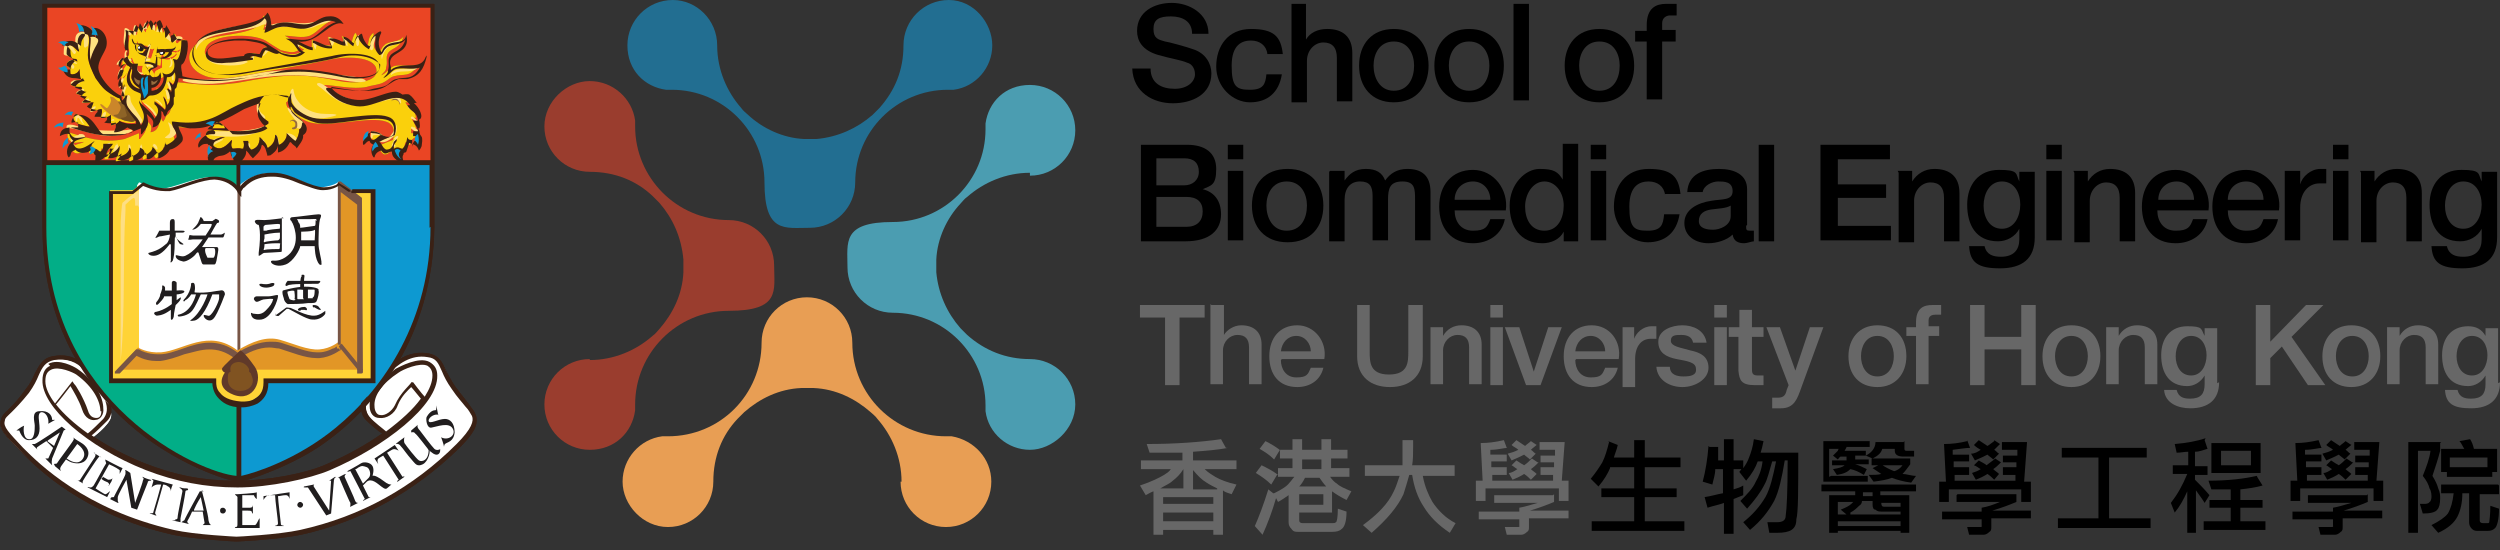 <?xml version="1.0" encoding="UTF-8"?>
<svg id="Layer_1" xmlns="http://www.w3.org/2000/svg" width="259" height="57" version="1.1" viewBox="0 0 259 57">
  <rect x="0" y="0" width="259" height="57" fill="#333333" stroke="none"/>
  <!-- Generator: Adobe Illustrator 29.8.2, SVG Export Plug-In . SVG Version: 2.1.1 Build 3)  -->
  <g>
    <g>
      <path d="M9.5,45.4s1.8-1.3,2-2.2c.2-.8-1.1-3.7-2.6-5-1.5-1.3-4.2-1.4-4.9,0-.6,1.4-.8,2.1-2.3,3.7-1.5,1.6-2.1,1.8-1.1,3.1,1,1.4,6.7,7.1,14,9.3,1.4.4,4.7,1.6,10,1.6,5.3,0,12.4-1.4,19.1-6.4.9-.7,5.3-4.2,5.5-5.7.1-1.2-1.4-2.2-2.3-3.8-.9-1.6-1.2-4.3-5-2.9-.3.1-1,.5-1.4,1.1-.4.6-1.4,2-2.1,2.8-.7.8-.6,1.8,0,2.4.3.4,1.9,1.7,1.9,1.7-4.7,3.1-8.5,5-15.5,5.1-.7,0-8,.4-15.3-4.9" fill="#fff"/>
      <path d="M4.6,25.2s0,9.7,7.4,17.2c6,6,12.7,7.2,12.7,7.2V16.8s-20.1,0-20.1,0v8.4Z" fill="#02ae87"/>
      <path d="M44.7,25.2s0,9.7-7.4,17.2c-6,6-12.7,7.2-12.7,7.2V16.8s20.1,0,20.1,0v8.4Z" fill="#0d99d1"/>
      <path d="M4.6.6h40.1s0,16.2,0,16.2H4.6s0-16.2,0-16.2Z" fill="#ea4524"/>
      <path d="M38.5,39.3h-10.9s-.2,2.5-2.7,2.4c-2.8,0-2.7-2.4-2.7-2.4h-10.8s0-19.6,0-19.6h27.1s0,19.6,0,19.6Z" fill="#ffd336"/>
      <path d="M14.5,18.9s1.1.8,2.6.6c1.5-.2,4.5-1.8,6.2-.9,1.7.9,1.5.6,1.5.6,0,0,1.8-1.8,4.5-1.1,2.8.7,2.7,1.5,4.1,1.3,1.4-.2,1.7-.6,1.7-.6v16.9s-1,1.1-3.2.6c-2.2-.4-3.8-2-7.2.2,0,0-1.9-1.4-4-1-2,.3-4.1,1.9-6.5.7v-17s.2-.3.2-.3Z" fill="#fff"/>
      <path d="M38.5,13.7c.5,0,.8.1,1.1.3h0c-.3.2-.5.5-.8.5-.2,0-.2-.1-.3-.2,0-.3,0-.4,0-.6M7.8,11.8c.7.1,1.2.9,1.5,1.3h0s-.2,0-.2,0c-.7-.2-1.3-.2-1.5-.8,0-.3.1-.4.3-.5M14.3,4.6h-.3c-.1.3.2.7.5.9,0,0,.2,0,.3,0,0-.1.2-.3.3-.4,0,0,0-.1-.2-.1,0,0-.3-.3-.7-.4" fill="#fad00c"/>
      <path d="M24.6,19.2h.3s0,17.3,0,17.3h-.3s0-17.3,0-17.3Z" fill="#785545"/>
      <path d="M44.6,16.6H4.9s0-15.8,0-15.8h39.7s0,15.8,0,15.8h0ZM44.6,23.5c0,9.6-4.8,16.7-9.8,20.8-4,3.3-8.4,4.7-9.8,5v-7.4c-.2,0-.4,0-.5,0v7.4c-3.8-.3-19.7-7.4-19.7-25.7v-6.5s19.7,0,19.7,0v2.4c.1.2.3.2.4.1v-2.5s19.6,0,19.6,0v6.5ZM4.4.4v23.2c0,10.2,4.8,16.6,8.8,20.2,4.8,4.3,10.6,6.1,11.5,6.1s5.9-1.8,8.9-4c5.5-3.9,11.2-11.1,11.4-22.3V.4s-40.6,0-40.6,0Z" fill="#3a2115"/>
      <path d="M49.3,43.1c-.1-.5-.4-.7-.7-1.2-.3-.4-.7-.9-1.4-1.8-.5-.7-.7-1.2-1-1.7-.4-.9-.7-1.6-1.9-1.8-1.3-.2-2.4.2-3.3.9-.3.5-.6,1-.9,1.4,1.1-1.2,2.5-2.2,4.2-1.9.9.1,1.1.6,1.5,1.5.2.5.5,1.1,1,1.8.6.9,1.1,1.4,1.4,1.8.4.4.5.7.7,1,.2.5,0,1.3-1.6,2.9-4.5,4.5-9.9,7.5-16.2,8.9-2.3.5-6.5.7-6.6.7,0,0-4.3-.2-6.5-.7-9.2-2.1-14-6.9-15.6-8.5h0c-1.5-1.6-2.1-2.2-1.9-2.8,0-.3.3-.5.7-.9.4-.4,1-1,1.8-2,.5-.7.8-1.3,1-1.8.4-.9.7-1.4,1.6-1.6,1.4-.2,2.3.2,3.1,1-.2-.3-.4-.6-.6-1-.7-.4-1.5-.6-2.6-.4-1.1.2-1.4.9-1.9,1.8-.2.5-.5,1.1-1,1.7-.7,1-1.3,1.6-1.7,2-.4.4-.7.6-.8,1.1-.3.9.5,1.7,2,3.2h0c1.6,1.7,6.5,6.6,15.8,8.7,2.3.5,6.5.7,6.6.7.2,0,4.3-.2,6.7-.7,6.3-1.4,11.8-4.5,16.4-9,1.5-1.5,2-2.4,1.7-3.4M10.5,42.6c0,.5-.2.7-.5.7-.3,0-.7-.1-.9-.8-.4-1.2-1.3-2.7-1.4-2.7l-.2-.3s-1.5,1.9-1.8,2.3c-.6-.8-1-1.6-1-2.3h0c0-.7.2-1,.6-1.2.8-.4,2.3.3,2.6.5,1.8,1.3,2.5,2.8,2.5,3.8M42.8,39.6h-.2c0,.2-1.1,1-1.7,2.4-.3.6-1,1.1-1.5,1-.4,0-.6-.5-.6-.9-.1-1.1.8-2.4,2.5-3.5.4-.3,2.2-1.1,3-.7.3.2.5.5.5,1h0c0,.7-.3,1.4-.8,2.2-.3-.3-1.2-1.5-1.2-1.5M5.2,37.9c-.5.2-.8.7-.8,1.5-.1,2.7,4.6,6.9,10.7,9.3,3.1,1.2,6.2,1.8,9.5,1.8s7.5-.9,9.6-1.8c5.6-2.4,11.2-6.7,11.1-9.8,0-.7-.3-1.1-.8-1.4-1.1-.6-3.1.5-3.5.7-1.8,1.3-2.8,2.7-2.7,3.9,0,.7.4,1.2,1,1.2.7.1,1.6-.4,1.9-1.3.4-1,1.1-1.6,1.4-1.9.2.2.9,1.1,1,1.2-.8,1.1-2,2.2-3.6,3.4-.2-.2-1.3-1-1.7-1.5-.5-.6-.5-1.3-.2-2.2-.2.3-.5.5-.7.8,0,.6,0,1.2.5,1.7.4.4,1.3,1.2,1.7,1.4-1.7,1.2-3.7,2.3-5.8,3.2-2,.9-5.9,1.7-9.4,1.7s-6.3-.6-9.4-1.8c-2-.8-3.9-1.8-5.5-2.9.4-.3,1.2-1.1,1.6-1.5.4-.4.5-.9.4-1.5-.2-.2-.4-.4-.6-.6.3.8.2,1.4-.2,1.9-.4.4-1.3,1.3-1.6,1.5-1.4-1-2.5-2-3.3-3,.2-.2,1.2-1.5,1.5-1.9.3.5.9,1.5,1.2,2.4.3,1,1,1.2,1.4,1.1.5,0,.9-.6.8-1.2,0-1.1-.8-2.8-2.7-4.1-.3-.2-1.9-1.1-3-.5" fill="#3a2115"/>
      <path d="M5,43.9l.7-.4s.2,0-.3,0c0-.5-.4-1-1.3-.9-.9,0-.5,1.1-.5,1.5,0,.4,0,1.5-.6,1.4-.6,0-.6-1.1-.5-1.4-.3.1-.8.5-.8.5,0,0,0,0,0,0,.1,0,.3,0,.3,0,0,0,.3,1,1,1,.7,0,1.1-.4,1.1-1.2,0-.8-.3-1.6.2-1.7.5,0,.8.7.7,1.2M5,45.6c.6-.4,1.2-.8,1.2-.8l-.6,1.4-.7-.5ZM6.8,44.5l-.4-.3s-2.5,1.7-2.8,1.8c0,0-.2,0-.3,0,0,0,0,0,0,0l.6.6h0c0,0-.2-.2,0-.3,0,0,.4-.3.9-.6l.7.7-.5,1.1c0,0-.3,0-.3,0h0c.2.2.7.7.7.7h0c0-.1-.1-.2,0-.7.2-.5,1.2-2.9,1.2-2.9M20.1,52.8c.3-.7.7-1.3.7-1.3l.3,1.4h-1ZM21.1,50.9h-.4s-1.5,2.7-1.6,3c0,0-.2.1-.3.2,0,0,0,0,0,0l.8.2h0c0,0-.2-.1-.2-.3,0,0,.3-.5.5-1h1.1c0,.1.2,1.2.2,1.2,0,0-.2.2-.2.2,0,0,0,0,0,0,.3,0,.9,0,.9,0h0c0,0-.2,0-.3-.5,0-.5-.7-3.1-.7-3.1M5.7,48.3l.6.5h0c0-.1-.2-.2.1-.6.3-.4,1.6-2.2,1.6-2.2,0,0,1.1.7.6,1.5-.5.8-1.4.2-1.7,0-.2-.2-.2,0-.2,0,0,0,.4.3.7.4.3.1,1.2.3,1.6-.4.4-.7,0-1.3-.7-1.7-.7-.4-.7-.5-.7-.5,0,0,0,0,0,0,0,0,.1.2,0,.3,0,.1-1.6,2.2-1.7,2.4-.1.1-.3,0-.3.1M9.8,46.9s.2.2,0,.5c-.2.3-1.5,2.3-1.5,2.3,0,0-.1.2-.4,0,0,0,0,0,0,0,.2.1.6.3.7.4.1,0,0,0,0,0,0,0-.1-.1,0-.3.1-.2,1.4-2.2,1.6-2.4.1-.2.2-.1.3,0,0,0,0,0,0,0l-.8-.5h0M10.9,47.6s1.7.9,1.8.9l-.3.6c0,0,0-.2,0-.4-.4-.3-1.1-.6-1.1-.6l-1.4,2.5s.9.6,1,.6c.2,0,.4-.3.5-.3l-.3.6c0,0-1.6-.8-2-1-.1,0,0-.1.2,0,.2,0,.2,0,.4-.2.2-.3,1.2-2.2,1.3-2.3,0-.1-.2-.4,0-.4" fill="#201d1e"/>
      <path d="M10.5,49.3s.5.3.7.4c.1,0,.3,0,.4-.1,0-.1.1,0,0,.1,0,.2-.3.5-.3.6,0,.1-.2,0,0,0,0-.2,0-.3-.3-.4-.3-.1-.5-.3-.5-.3l.2-.2ZM24.6,51.2s1.9-.1,2-.2c0,0,0,.6,0,.7,0,0-.2-.1-.3-.4-.5,0-1.2,0-1.2,0v3.1s1.2,0,1.3,0c.2,0,.4-.7.5-.7v1c-.1,0-2.1,0-2.5,0-.1,0-.1,0,0-.1.2,0,.2-.1.2-.4,0-.3,0-2.6,0-2.7,0-.1-.4-.3-.2-.3" fill="#201d1e"/>
      <path d="M25.1,52.6s.6,0,.8,0c.2,0,.3-.1.3-.3,0-.2,0-.1,0,.1,0,.2,0,.5,0,.7,0,.1,0,.2-.1,0,0-.2-.2-.2-.5-.2-.3,0-.6,0-.6,0v-.3ZM11.4,51.7s.6.3.8.4c.1,0,.1,0,0-.2,0,0,0-.2,0-.4,0-.2.9-1.8.9-1.8l.5,2.9.6.2s1-2.6,1.1-2.8c0-.2.2-.2.3-.2.1,0,.1,0,0-.1-.1,0-.7-.2-.8-.3-.1,0,0,0,0,.1.1,0,.1.1,0,.3,0,.2-.8,2.3-.8,2.3l-.5-3.1s-.4-.3-.5-.3c0,0-.1,0,0,.1,0,0,0,.2,0,.3,0,.2-1.2,2.3-1.2,2.4,0,0-.4,0-.3.1M15.9,49.8l-.2.7c.3-.3.6-.3.6-.3,0,0,.2,0,.4,0-.1.4-.7,2.5-.8,2.8,0,.3-.3.1-.4.2,0,0,0,0,0,0,.1,0,.6.2.6.2,0,0,.1,0,.1,0,0-.1-.2-.1-.1-.4,0,0,.7-2.4.8-2.8.2,0,.4.1.5.2.1,0,.3.2.3.5,0-.3.2-.7.2-.7l-2.2-.6ZM27.3,51.1v.7c.2-.4.5-.5.5-.5,0,0,.4,0,.7,0,0,.5.3,2.6.3,2.9,0,.3-.3.2-.3.3,0,0,0,0,.1,0,.1,0,.6,0,.7,0,0,0,.1,0,.1,0,0-.1-.3,0-.3-.2,0-.1-.3-2.5-.3-2.9.2,0,.5-.1.8-.1.1,0,.3,0,.4.4,0-.3,0-.7,0-.7l-2.7.4ZM17.8,53.9l.9.2s0,0,0-.1c0,0,0-.1,0-.3,0,0,.5-2.5.5-2.7,0-.2.1-.2.2-.2,0,0,.2-.1,0-.2-.2,0-.5,0-.7-.1-.1,0-.2,0,0,.1,0,0,.2.1.2.3,0,.1-.5,2.4-.5,2.7,0,.2-.1.2-.2.2,0,0-.1,0,0,.1M23.4,52.9c0,.1-.1.3-.3.3s-.3-.1-.3-.3.1-.3.3-.3c.1,0,.3.1.3.3M31.4,52.3c0,.1-.1.3-.3.3-.1,0-.3-.1-.3-.3,0-.1.1-.3.3-.3.1,0,.3.1.3.3M31.5,50.4l1-.2s.1,0,0,.1c-.1,0,0,0,0,.1l1.6,2.5.2-3.1s0,0-.2,0h0c0,0,.6-.4.6-.4,0,0,.2,0,0,.1-.1,0,0,.1-.1.2l-.3,3.5-.5.2-1.9-2.9s-.1,0-.3,0c-.1,0-.2,0-.1-.1M35.1,49.4s1.1,2.6,1.2,2.7c0,.1,0,.2,0,.3-.1,0,0,.1,0,.1,0,0,.6-.3.8-.4,0,0,0-.1,0,0-.1,0-.2,0-.3-.2,0-.1-1.1-2.5-1.1-2.5,0,0,0-.2.1-.2,0,0,0-.2,0-.1-.1,0-.8.4-.8.4,0,0,0,0,0,0,.1,0,.2,0,.2,0M38.3,49.4c-.2.2-.5.5-.7.7l-.8-1.5c.2,0,.3-.2.4-.2.3-.2.5-.1.8,0,.3.1.5.8.2,1.1M40.6,50.2c-.2,0-.4,0-.9-.4-.4-.3-.9-.6-1.1-.5,0-.1.2-.6,0-1-.2-.4-.9-.5-1.2-.3-.3.2-1.4.8-1.4.8,0,.1,0,.1.3,0l1.5,2.9c-.2.1-.2.2-.2.2l.8-.4s0,0-.2,0l-.6-1.2c0,0,.2-.2.4-.4.5-.4,1.1.2,1.5.5.4.3.5.3.7.1.2-.2.5-.4.3-.3M41.7,49.4l-1.6-2.5c.2-.1.3-.2.5-.3.3-.2.7.1.7.1l-.4-.6-2.1,1.4.4.6s-.2-.4,0-.6c0,0,.3-.2.5-.3l1.6,2.5c-.3.2-.1.2-.1.2l.7-.5s0-.1-.2,0M41.1,45.9l.8-.6s-.1.3,0,.6c.2.3,1.2,1.6,1.5,1.8.3.2,1.1,0,1-1.3.3.2,0,1.4-.6,1.7-.6.3-.8-.1-1-.3-.8-.9-1-1.3-1.3-1.6-.2-.3-.5-.2-.5-.2" fill="#201d1e"/>
      <path d="M42.6,44.6l.7-.6s-.2.2.2.6c.3.4,1.2,1.6,1.5,1.9.2.2.6.1.6,0,0-.1,0,0,0,.2,0,.2-.2.6-.7.3-.3-.2-.4-.3-.5-.4-.1-.1-1.2-1.6-1.4-1.7-.1-.2-.4-.1-.4-.1M45.4,43l-.2-1s0,0,0,.2,0,.3-.1.3c-.1,0-.5,0-.9.7-.1.2,0,1.2.5,1.1.6-.1,1.8-.6,2.2.1.4.7-.5,1.3-1.2.9,0,0,.3.8.3,1,0,0,0-.2.1-.3.2-.2.9-.2,1-1.2,0-1-.5-1.4-1-1.4-.7,0-1.6.6-1.7.2,0-.4.7-.8,1.1-.6" fill="#201d1e"/>
      <path d="M12.8,10.8c.2.4.5.8,1.2,1.7v.2c-.6.1-1.1,0-1.6-.2-.2.3-.5.4-.9.5v-1.1h0c-.3.2-.6.4-1.1.3.2-.4.2-.9.1-.9h0c-.4,0-.7.3-1.1.2-.1,0,0,0,0-.1,0-.3.2-.5.3-.8-.4,0-.8.1-1.2,0,0,0,.2-.2.3-.3,0-.1.1-.2.2-.3h0c-.4,0-.8-.2-1.1-.3.1-.1.2-.2.3-.3.2,0,.3-.2.3-.3,0,0,0,0-.1-.1-.4,0-.9,0-1.1-.3h.1c.4-.4.4-.4,1-.4,0,0,0,0,0-.1-.2-.4-.1-1.2-.2-1-.1.5-.9.6-.9.4,0-.9-.3-.6-.4-.8,0-.2,0-.3.3-.5.6-.3.9.3.8,0,0,0,0-.2-.2-.2-.4,0-.8-.3-.9-.5,0-.2,0-.5.1-.8,0,0,.1,0,.2-.1.5,0,.9.8,1,.6-.2-.7-.3-1.5.3-1.8.1,0,.4,0,.6.1.3.4,0,1.3,0,2.1,0,.8.5,1.8.8,2.4.3.4.6.9,1.1,1.3.4.3,1,.7,1.4.8,0,.1.2.4.2.5,0,0,.1.1.3.2" fill="#fad00c"/>
      <path d="M13.2,6.7c.1,0,.2.1.3.2-.4.8-.7,1.7.4,2.4.2.1.5.2.7.3.1.2.8.4.9.2.2,0,.4,0,.7-.1.7-.3,1-1,1.1-1.8.5,0,.6-.2.8-.5h0c.2.5,0,1.1-.2,1.3-.1-.1-.3-.3-.4-.4h0c.1.4.4.8.2,1.2h0c0-.3-.2-.4-.4-.4h0c.3.5.5,1.3,0,1.7h0c0-.4-.2-.7-.4-.9h0c.1.4.4,1,.2,1.4-.3-.3-.7-.6-1.1-.9l.2.3c.2.3.4.8,0,1.5-.3-.8-1.4-1.4-1.6-1.9,0,.8,1,1.4.2,2.6h0c-.2-.8-.8-1.1-1.2-1.7-.3-.4-.4-.7-.2-1.4h-.2c0,.2-.2.4-.3.6-.1,0-.1-.2-.1-.3-.1-.5.2-.7.3-1.2h0c0-.1,0-.3-.1,0,0,.2-.1.3-.3.4v-.2c0-.2.2-.4.2-.7h0s0,.2,0,.2c0,0,0,.1-.1.2,0,.1-.1.1-.1.1-.2-.5.4-1.1.5-1.4,0-.1,0,0,0,0-.2.2-.4.5-.6.7h0c0-.2,0-.3,0-.4.2-.6.3-.9.8-1.3,0,0,0-.1,0,0-.2,0-.5.2-.7.3,0,0,0-.3,0-.4.1-.2.2-.4.4-.5h.1s.2-.3.2-.3c0-.2,0-.2,0-.4-.3-.6.2-1.3,0-2.1.4.1.8.5.8.6,0-.4.2-.9.3-1.1,0,0,.2.2.3.3,0,.2.2.3.3.5,0-.1.1-.4.2-.5.1-.2.3-.5.4-.7.1.3.3.7.4,1,.2,0,0-.1.1-.2,0-.3.2-.5.3-.7.2.3.3.8.4,1.2h0s0,0,0,0c.1-.3.2-.4.3-.6.4.4.3,1.1.4,1.1.2,0,.3-.4.5-.5.2.2,0,.8.2,1h.1c.3-.3.5-.5.9-.3,0,.7-.1,1.9-.5,2.1,0,0-.3-.1-.4-.1.4.7.1,1.6-.7,1.6-.1,0-.3-.1-.4-.2,0,0-.1,0,0,0,.5.9-.3,1.9-1.1,1.9h0c0-.1,0-.2,0-.3.7,0,1.2-.9.9-1.6h0c-.1.3-.2.5-.7.5-.1,0-.3-.2-.4-.3,0-.6.4-.5.8-.8v-1c.5.4,1.2.1,1.5-.3.2-.5,0-.4,0-.3-.2.6-1.2.8-1.4.3v-.2s0,0,0,0c.2,0,.7-.2.9-.1.3,0,.4,0,.5.2,0-.2.4-.2.4-.6-.2.4-.7.2-1.1.3-.4,0-.8,0-.8,0,0-.1,0-.3,0-.5v.2c-.1.6-.1,1.2-.2,1.8-.3-.1-.6-.2-1.1-.2h0c.2-.7.4-1.3.6-1.9,0,0,0,0,0,0,0,.2-.1.3-.3.4h0c-.3,0-.4-.3-.7-.4-.2,0-.4,0-.6,0-.1,0-.2-.3-.3-.5,0,0-.1,0,0,.3.1.3.4.4.4.4,0,0,0,.4.1.6.2.4.6.4,1,.6,0,.2-.3.6-.2.8.2.4.5.6.5,1.1-.2,0-.2.1-.5.1-.3-.1-.5-.2-.7-.5-.2-.3,0-.6,0-.8h0c-.2,0-.3,0-.5,0-.3,0-.5-.4-.6-.8h-.1c0,0-.1.2,0,.4.2.2.4.5.4.5" fill="#fad00c"/>
      <path d="M9.6,3.8c.3,0,.3.1.5.2.3.4-.4.8-.7,2.1,0,0,0,.2,0,.2h0c-.2-.9,0-1.6,0-2.4,0-.1.2-.1.3-.1" fill="#ffe180"/>
      <path d="M9.6,3.8c.3,0,.3.1.5.2.3.4-.4.8-.7,2.1,0,0,0,.2,0,.2h0c-.2-.9,0-1.6,0-2.4,0-.1.2-.1.3-.1" fill="#ffe180"/>
      <path d="M27.3,1.6c.5.3,0,1.2,0,1.5.5-.1.9-.5,1.6-.6,1-.2,1.9.4,2.9.1.9-.2,1.8-1.1,2.9-.6h0c-1.1.3-1.7,1.3-2.6,1.7-.8.3-1.8,0-2.6,0h0c1.1.5,1,1.1,1.6,1.5h-.2c-.5.4-1.3.1-1.8,0-.5-.3-1-.6-1.6-1-1.4-.8-5.7-.7-6.2.8-.4.9.7,1.4,2.1,1.2,1.1,0,2.3-.3,2.7-.3h0s0-.2,0-.2c0,0-.2,0-.3-.1h0c.5-.2.7,0,1.2.1.1-.3.2-.6.4-.8.4,0,1.1.6,1.4.3.5.3,1.9.8,2.7-.1-.3,0-.7-.5-.8-.8.5.1,1,.6,1.6.6h0c0-.3,0-.5,0-.7,0,0,0-.1.2,0,.4.3,1.2.6,1.8.5,0-.4-.3-.5-.3-.9.3.1,1.5.8,1.6.6,0-.2-.1-.5-.2-.7l.3.2c.2.2.4.4.7.6h0c.1-.4.2-.8.4-1.1.1,0,0,.1.1.1.2.6.6,1,1.1,1.3.3-.3,0-.9.7-1.4v.4c-.1.8,0,1.2.4,1.6.4,0,.4-.5.7-.7.4-.5,1.4-.2,2-.9-.4,1.3-1.2,1.1-1.6,1.7-.3.5,0,.8-.2,1.5,0,.4-.3.5-.5.8h0c.5-.2.8-.7,1.2-.9.6-.3,1.7.1,2.6-.2-.8,1.4-1.5.9-2.5,1.2-.4.1-.6.4-1,.6-.5.3-1.2.3-1.8.5-1.4.3-3.5-.2-4.4-.2v.2c.8.9,1.7,1.5,3.1,1.7,2,.3,4.3-2,5.6-.1h0c0,0-.2,0-.3,0h0c.3.7,1,.6,1.1,1.6h0c-.2,0-.3,0-.5,0h0c.2.4.5.8.5,1.1-.2,0-.3,0-.5,0,0,.2,0,.3,0,.5h.2c0,0,.2,0,.3.4-.5.2-.5.4-.6.8-.4,0-.4-.1-.5-.3h0c-.1.6-.2.9-.5,1.2-.3,0-.4-.3-.9,0,0,0,0-.2,0-.2,0-.3.2-.4.3-.6h0c0-.2,0-.3,0-.2,0,0-.2.2-.3.3-.1.4-.2.8-.8.8-.4-.2-.4-.6-.7-.8h0c.5-.3,1.1-.5,1.6-.7.3-1,0-1.7-.7-1.9-1.6-.6-5.8.6-7.8.1-.8-.2-1.9-.9-2.2-1.6,0-.2-.1-.6,0-.9,0,0,0,0-.1,0,0,.1-.1.3-.2.4l-1.2-.3c-1.9,0-3.2.7-4.1,1.1-1.8.8-3,2.2-6.6,1.7-.1,0-.2,0-.2,0,0,.7.5.8.5,1.6-.3.4-.7.6-1,.8-.1,0-.1-.1-.2-.3h0c0,.7-.3.9-.7,1.2,0,0-.1,0-.2-.2-.1-.2-.2-.3-.4-.5,0,0-.1,0,0,0,0,.4-.3.6-.6.8-.1,0-.2.1-.2,0,0-.4-.2-.6-.5-.7,0,.5-.4.7-.8.9-.1,0-.2,0-.1-.1,0-.3,0-.7-.2-.8-.1.5-.6.9-1.2.9,0-.4.2-.5.2-.9v-.2c-.3.5-.6.7-1.1.9-.1,0-.3,0-.3,0,0,0,.1-.4.3-.6.2-.2.3-.3.4-.5h0c-.3,0-.6,0-1,0,0,.4,0,.6-.3.8-.2,0-.3-.4-.9-.3-.2-.2,0-.2,0-.4.1-.2.2-.2.3-.4h0c-.3.2-1.6,1.3-2.1.5-.1-.1-.1-.2,0-.4.3-.3.9-.3,1.2-.5h0c-.5,0-1,.2-1.3,0-.2-.1-.3-.3-.4-.5,0-.2,0-.4,0-.5h.1c1.6.5,3.6,1.2,5.8.7.5-.2,1-.4,1.5-.6h0c0,.2,0,.4,0,.6h.1c.6-.8.8-.9.5-2.1l.2.2c.4.4.6.5.4,1.2.8-.1,1-.9.9-1.7,0,0,.2.1.2.2,0,.1.1.3.2.4l.2-.3c.1-.5.4-.3.6-1,0-.2,0-.5,0-.6,0-.1,0-.1.1-.2,0-.2,0-.5,0-.7,0-.1.2-.2.2-.4,0-.2.2-.6.2-.9,1.1.1,2.5.3,3.7.3.9,0,1.7-.1,2.6-.2,5.7-1.1,7.2-.9,10.7-.2,1.4.3,4,.2,3.8-1.2-.2-1.4-3.3-1.4-4.9-1-2.8.6-5.6,1-8.5,1.6-1.3.2-3.2.6-4.5,0-1.3-.5-2.1-1.9-.9-3.1,1.5-1.4,5.8-.8,6.9-2.4" fill="#805321"/>
      <path d="M29.3,9.9c.1,0,.3,0,.4.1-.4,1.4,1,2,1.6,2.7,0,0,0,.6-.3.7,0,.6-.3,1.1-.4,1.2-.4-.3-.6-.5-.9-.8h0c.1.5-.4,1.1-.8,1.2-.1-.4-.1-.8-.3-1-.2-.1,0,0-.1,0,0,.7-.3,1-.7,1.3,0,0-.2,0-.1,0-.1-.5-.5-.8-.8-1.1h0c0,.8-.3,1.1-.8,1.3h-.1c-.4-.5-.2-.5-.3-.9-.2,0-.3,0-.5,0,0,0,0,0,0,0,.1.3.1.5,0,.8h-.2c-.3-.1-.6,0-.9,0-.3-.4,0-.8-.1-.9-.3.3-.9,1.1-1.6.8,0,0-.1,0-.3-.2,0-.3.1-.4.3-.5.3-.1.6-.3.9-.4h0c-.2,0-.6,0-1.1.3-.5,0-1.2-.4-.7-.9.8-.5,4.4.7,6.3-.8,0,0,0-.2,0-.2-1.1-.7-1.4-1.7-.4-2.7,0,0,1-.2,2.1,0" fill="#805321"/>
      <path d="M13.2,6.7c.1,0,.2.1.3.2-.4.8-.7,1.7.4,2.4.2.1.5.2.7.3.1.2.8.4.9.2.2,0,.4,0,.7-.1.7-.3,1-1,1.1-1.8.5,0,.6-.2.8-.5h0c.2.5,0,1.1-.2,1.3-.1-.1-.3-.3-.4-.4h0c.1.4.4.8.2,1.2h0c0-.3-.2-.4-.4-.4h0c.3.5.5,1.3,0,1.7h0c0-.4-.2-.7-.4-.9h0c.1.4.4,1,.2,1.4-.3-.3-.7-.6-1.1-.9l.2.3c.2.3.4.8,0,1.5-.3-.8-1.4-1.4-1.6-1.9,0,.8,1,1.4.2,2.6h0c-.2-.8-.8-1.1-1.2-1.7-.3-.4-.4-.7-.2-1.4h-.2c0,.2-.2.4-.3.6-.1,0-.1-.2-.1-.3-.1-.5.2-.7.3-1.2h0c0-.1,0-.3-.1,0,0,.2-.1.3-.3.4v-.2c0-.2.2-.4.2-.7h0s0,.2,0,.2c0,0,0,.1-.1.2,0,.1-.1.1-.1.1-.2-.5.4-1.1.5-1.4,0-.1,0,0,0,0-.2.2-.4.5-.6.7h0c0-.2,0-.3,0-.4.2-.6.3-.9.8-1.3,0,0,0-.1,0,0-.2,0-.5.2-.7.3,0,0,0-.3,0-.4.1-.2.2-.4.4-.5h.1s.2-.3.2-.3c0-.2,0-.2,0-.4-.3-.6.2-1.3,0-2.1.4.1.8.5.8.6,0-.4.2-.9.3-1.1,0,0,.2.2.3.3,0,.2.2.3.3.5,0-.1.1-.4.2-.5.1-.2.3-.5.4-.7.1.3.3.7.4,1,.2,0,0-.1.1-.2,0-.3.2-.5.3-.7.2.3.3.8.4,1.2h0s0,0,0,0c.1-.3.2-.4.3-.6.4.4.3,1.1.4,1.1.2,0,.3-.4.5-.5.2.2,0,.8.2,1h.1c.3-.3.5-.5.9-.3,0,.7-.1,1.9-.5,2.1,0,0-.3-.1-.4-.1.4.7.1,1.6-.7,1.6-.1,0-.3-.1-.4-.2,0,0-.1,0,0,0,.5.9-.3,1.9-1.1,1.9h0c0-.1,0-.2,0-.3.7,0,1.2-.9.9-1.6h0c-.1.3-.2.5-.7.5-.2,0-.3-.1-.4-.3,0-.6.4-.5.8-.8v-1c.5.4,1.2.1,1.5-.3.2-.5,0-.4,0-.3-.2.6-1.2.8-1.4.3v-.2s0,0,0,0c.2,0,.7-.2.9-.1.3,0,.4,0,.5.2,0-.2.4-.2.4-.6-.2.4-.7.2-1.1.3-.4,0-.8,0-.8,0,0-.1,0-.3,0-.5v.2c-.1.6-.1,1.2-.2,1.8-.3-.1-.6-.2-1.1-.2h0c.2-.7.4-1.3.6-1.9,0,0,0,0,0,0,0,.2-.1.3-.3.4h0c-.3,0-.4-.3-.7-.4-.2,0-.4,0-.6,0-.1,0-.2-.3-.3-.5,0,0-.1,0,0,.3.1.3.4.4.4.4,0,0,0,.4.1.6.2.4.6.4,1,.6,0,.2-.3.6-.2.8.2.4.5.6.5,1.1-.2,0-.2.1-.5.1-.3-.1-.5-.2-.7-.5-.2-.3,0-.6,0-.8h0c-.2,0-.3,0-.5,0-.3,0-.5-.4-.6-.8h-.1c0,0-.1.2,0,.4.2.2.4.5.4.5" fill="#fad00c"/>
      <path d="M12.8,10.8c.2.4.5.8,1.2,1.7v.2c-.6.1-1.1,0-1.6-.2-.2.3-.5.4-.9.5v-1.1h0c-.3.2-.6.4-1.1.3.2-.4.2-.9.1-.9h0c-.4,0-.7.3-1.1.2-.1,0,0,0,0-.1,0-.3.2-.5.3-.8-.4,0-.8.1-1.2,0,0,0,.2-.2.3-.3,0-.1.1-.2.2-.3h0c-.4,0-.8-.2-1.1-.3.1-.1.2-.2.3-.3.2,0,.3-.2.3-.3,0,0,0,0-.1-.1-.4,0-.9,0-1.1-.3h.1c.4-.4.4-.4,1-.4,0,0,0,0,0-.1-.2-.4-.1-1.2-.2-1-.1.5-.9.6-.9.4,0-.9-.3-.6-.4-.8,0-.2,0-.3.3-.5.6-.3.9.3.8,0,0,0,0-.2-.2-.2-.4,0-.8-.3-.9-.5,0-.2,0-.5.1-.8,0,0,.1,0,.2-.1.5,0,.9.8,1,.6-.2-.7-.3-1.5.3-1.8.1,0,.4,0,.6.1.3.4,0,1.3,0,2.1,0,.8.5,1.8.8,2.4.3.4.6.9,1.1,1.3.4.3,1,.7,1.4.8,0,.1.2.4.2.5,0,0,.1.1.3.2" fill="#fad00c"/>
      <path d="M27.3,1.6c.5.3,0,1.2,0,1.5.5-.1.9-.5,1.6-.6,1-.2,1.9.4,2.9.1.9-.2,1.8-1.1,2.9-.6h0c-1.1.3-1.7,1.3-2.6,1.7-.8.3-1.8,0-2.6,0h0c1.1.5,1,1.1,1.6,1.5h-.2c-.5.4-1.3.1-1.8,0-.5-.3-1-.6-1.6-1-1.4-.8-5.7-.7-6.2.8-.4.9.7,1.4,2.1,1.2,1.1,0,2.3-.3,2.7-.3h0s0-.2,0-.2c0,0-.2,0-.3-.1h0c.5-.2.7,0,1.2.1.1-.3.2-.6.4-.8.4,0,1.1.6,1.4.3.5.3,1.9.8,2.7-.1-.3,0-.7-.5-.8-.8.5.1,1,.6,1.6.6h0c0-.3,0-.5,0-.7,0,0,0-.1.2,0,.4.3,1.2.6,1.8.5,0-.4-.3-.5-.3-.9.3.1,1.5.8,1.6.6,0-.2-.1-.5-.2-.7l.3.2c.2.2.4.4.7.6h0c.1-.4.2-.8.4-1.1.1,0,0,.1.1.1.2.6.6,1,1.1,1.3.3-.3,0-.9.7-1.4v.4c-.1.8,0,1.2.4,1.6.4,0,.4-.5.7-.7.4-.5,1.4-.2,2-.9-.4,1.3-1.2,1.1-1.6,1.7-.3.5,0,.8-.2,1.5,0,.4-.3.5-.5.8h0c.5-.2.8-.7,1.2-.9.6-.3,1.7.1,2.6-.2-.8,1.4-1.5.9-2.5,1.2-.4.1-.6.4-1,.6-.5.3-1.2.3-1.8.5-1.4.3-3.5-.2-4.4-.2v.2c.8.9,1.7,1.5,3.1,1.7,2,.3,4.3-2,5.6-.1h0c0,0-.2,0-.3,0h0c.3.7,1,.6,1.1,1.6h0c-.2,0-.3,0-.5,0h0c.2.4.5.8.5,1.1-.2,0-.3,0-.5,0,0,.2,0,.3,0,.5h.2c0,0,.2,0,.3.4-.5.2-.5.4-.6.8-.4,0-.4-.1-.5-.3h0c-.1.6-.2.9-.5,1.2-.3,0-.4-.3-.9,0,0,0,0-.2,0-.2,0-.3.2-.4.3-.6h0c0-.2,0-.3,0-.2,0,0-.2.2-.3.3-.1.4-.2.8-.8.8-.4-.2-.4-.6-.7-.8h0c.5-.3,1.1-.5,1.6-.7.3-1,0-1.7-.7-1.9-1.6-.6-5.8.6-7.8.1-.8-.2-1.9-.9-2.2-1.6,0-.2-.1-.6,0-.9,0,0,0,0-.1,0,0,.1-.1.3-.2.4l-1.2-.3c-1.9,0-3.2.7-4.1,1.1-1.8.8-3,2.2-6.6,1.7-.1,0-.2,0-.2,0,0,.7.5.8.5,1.6-.3.4-.7.6-1,.8-.1,0-.1-.1-.2-.3h0c0,.7-.3.9-.7,1.2,0,0-.1,0-.2-.2-.1-.2-.2-.3-.4-.5,0,0-.1,0,0,0,0,.4-.3.6-.6.8-.1,0-.2.1-.2,0,0-.4-.2-.6-.5-.7,0,.5-.4.7-.8.9-.1,0-.2,0-.1-.1,0-.3,0-.7-.2-.8-.1.5-.6.9-1.2.9,0-.4.2-.5.2-.9v-.2c-.3.5-.6.7-1.1.9-.1,0-.3,0-.3,0,0,0,.1-.4.3-.6.2-.2.3-.3.4-.5h0c-.3,0-.6,0-1,0,0,.4,0,.6-.3.8-.2,0-.3-.4-.9-.3-.2-.2,0-.2,0-.4.1-.2.2-.2.3-.4h0c-.3.2-1.6,1.3-2.1.5-.1-.1-.1-.2,0-.4.3-.3.9-.3,1.2-.5h0c-.5,0-1,.2-1.3,0-.2-.1-.3-.3-.4-.5,0-.2,0-.4,0-.5h.1c1.6.5,3.6,1.2,5.8.7.5-.2,1-.4,1.5-.6h0c0,.2,0,.4,0,.6h.1c.6-.8.8-.9.5-2.1l.2.2c.4.4.6.5.4,1.2.8-.1,1-.9.9-1.7,0,0,.2.1.2.2,0,.1.1.3.2.4l.2-.3c.1-.5.4-.3.6-1,0-.2,0-.5,0-.6,0-.1,0-.1.1-.2,0-.2,0-.5,0-.7,0-.1.2-.2.2-.4,0-.2.2-.6.2-.9,1.1.1,2.5.3,3.7.3.9,0,1.7-.1,2.6-.2,5.7-1.1,7.2-.9,10.7-.2,1.4.3,4,.2,3.8-1.2-.2-1.4-3.3-1.4-4.9-1-2.8.6-5.6,1-8.5,1.6-1.3.2-3.2.6-4.5,0-1.3-.5-2.1-1.9-.9-3.1,1.5-1.4,5.8-.8,6.9-2.4" fill="#fad00c"/>
      <path d="M29.3,9.9c.1,0,.3,0,.4.1-.4,1.4,1,2,1.6,2.7,0,0,0,.6-.3.7,0,.6-.3,1.1-.4,1.2-.4-.3-.6-.5-.9-.8h0c.1.5-.4,1.1-.8,1.2-.1-.4-.1-.8-.3-1-.2-.1,0,0-.1,0,0,.7-.3,1-.7,1.3,0,0-.2,0-.1,0-.1-.5-.5-.8-.8-1.1h0c0,.8-.3,1.1-.8,1.3h-.1c-.4-.5-.2-.5-.3-.9-.2,0-.3,0-.5,0,0,0,0,0,0,0,.1.3.1.5,0,.8h-.2c-.3-.1-.6,0-.9,0-.3-.4,0-.8-.1-.9-.3.3-.9,1.1-1.6.8,0,0-.1,0-.3-.2,0-.3.1-.4.3-.5.3-.1.6-.3.9-.4h0c-.2,0-.6,0-1.1.3-.5,0-1.2-.4-.7-.9.8-.5,4.4.7,6.3-.8,0,0,0-.2,0-.2-1.1-.7-1.4-1.7-.4-2.7,0,0,1-.2,2.1,0" fill="#fad00c"/>
      <path d="M16.5,5.3s0,.3.1.4c.2,0,.4,0,.5-.2,0-.2,0-.4-.2-.4-.3,0-.3,0-.4.2M14.9,5s0,.4-.4.3c-.4-.2-.2-.5-.1-.6,0-.1.6.3.6.4" fill="#201d1e"/>
      <path d="M40.6,10.4s.4-.1.5,0c.1,0,.3.2.3.4s0,0,.1-.2c0-.1-.2-.4-.5-.4-.3,0-.5.2-.4.3" fill="#956b3d"/>
      <path d="M12.4,10.6s-.3-.2-.5-.4c-.2-.2-.2-.1-.4-.2-.2,0,0,.2,0,.4,0,.2-.2.6-.4.8-.2,0-.5-.5-.7-.4-.2,0,.8,1.1,1.8,1.5.9.4.6-1.3.2-1.6" fill="#cb862a"/>
      <path d="M12.3,10.5s.3,0,.6.3c.2.2.6,1.4.6,1.4,0,0-.2.7-1.7-.2-.2-.2.4,0,.5-.3.1-.2.4-.6,0-1-.1-.1,0-.2,0-.2" fill="#8e6427"/>
      <path d="M12.8,10.8s.2.6.3,1c.2.3-.3.4-.5.4s0,.2.3.3c.2,0,.9.3,1.1,0,.2-.3-1.1-1.7-1.1-1.7" fill="#754f1f"/>
      <path d="M9.4,4.1s.4,0,.3.2c0,.2-.2,1.2-.1,1.4,0,.2.7-.9.7-1.2,0-.3-.2-.7-.6-.7-.4,0-.5.3-.3.3M9,4.8s-.2.3-.3,0c0-.4,0-1.1-.1-1.1-.2,0-.3,0-.3.4,0,.4,0,1.1-.2,1-.3,0-.3-.6-.3-.9,0-.3,0-.9.8-.9.7,0,.6.9.5,1.5M7.9,5.3s-.1.6-.4.1c-.3-.5-.4-.6-.4-.3,0,.3,0,.5,0,.6s-.4.1-.5-.1c0-.3,0-.7.1-.9.2-.2.8-.2,1.1.6M7.9,6.5s-.4-.4-.7-.2c-.4.3,0,.3.2.6,0,.3.3.3.3,0,0-.2-.4-.3-.3-.4.1-.1.6.3.6,0M8.2,8.4s-.5-.2-.7,0c-.2.1-.3.3,0,.3.2,0,.3-.1.5,0,.2,0,.4,0,.2-.2M8.6,9.2s-.4.1-.6.3c-.2.2,0,.2.3.3.3,0,0-.1.3-.3.2-.2.1-.3,0-.3M9.2,10.2c-.1,0-.6.2-.7.4-.1.1.2,0,.4,0,.3-.1.5-.2.3-.3M9.9,11s-.2,0-.4.2c-.1.2-.2.3-.1.4,0,0,.3,0,.3-.2,0-.1.3-.3.2-.3M10.9,11.6s-.2,0-.3.3c-.1.3,0,.3.1.3.2,0,.4-.6.2-.6M11.7,12.3s0,0-.2.2c-.2.1,0,0,.3,0,.1,0,0-.3-.1-.1M12.6,6.1s-.4.2-.5.5c-.1.3.3,0,.5-.2.1,0,.2-.4,0-.3M12.5,7.1s-.3.4-.3.7c0,.3,0,.1.3-.2.2-.3.2-.3.2-.4,0-.1,0-.3-.2-.1M12.5,8.6s0-.4.2-.5c.1-.1.2.1,0,.4,0,.2-.2.5-.3.6-.1,0,0-.3,0-.4M12.9,9s.2-.1.2,0c0,.1-.2.5-.2.7,0,.2-.2.5-.3.1,0-.3,0-.3.1-.5,0-.1,0-.3.2-.3M13.1,10s.2-.3.3-.1c.2.1,0,.4.3.9.3.5.8,1.2.9,1.4.1.2.2.2.1.4,0,.3-.2.3-.3,0-.2-.2-.9-1.2-1.1-1.4-.2-.2-.4-1-.2-1.3M14.9,10.7s.7.6.9.9c.2.3.3.5.4.4.1-.1-.2-.5-.5-.8-.3-.3-.9-.7-.8-.4M16.2,10.4s.4.3.5.5c.1.2.2,0,0-.2-.1-.2-.7-.6-.6-.3M17.6,9.6s-.2-.2-.4-.3c-.2,0,0,.1,0,.3,0,.2.1.4.1.5,0,.2.2.3.3,0,0-.3,0-.6,0-.6M17.6,8.6s-.1-.2-.3,0c0,0,.2.3.2.6,0,.3.3.1.3-.2,0-.3-.2-.5-.2-.5M17.8,7.7s0,.2,0,.4c0,.2.2.4.2,0,0-.3,0-.5-.2-.5M17.6,6s.2.5,0,.8c-.2.3.1.2.2,0,.3-.6-.4-1-.3-.8M14.3,6.6s-.3.1-.3.5c0,.4.3.6.6.6.3,0,.3-.2,0-.2-.2,0-.4-.2-.4-.5,0-.3.1-.4,0-.4M13.6,6.3s-.7,0-.7-.5c0-.5.1-.5.2-.6,0,0,.2,0,0,.2-.1.2,0,.6.3.7.2,0,.4.2.1.2M12.9,4.8s.3.4.3.1c0-.3-.2-.4-.1-.8.1-.4,0-.6.2-.5.2.2.3,0,.3-.2,0-.2-.6-.7-.7-.4,0,.3-.2,1.5,0,1.7M13.8,3.5s.2.4.3,0c0-.3.2-.3.3-.2,0,.1-.2-.7-.4-.7-.2,0-.2.8-.2.8M14.8,3.3s.2-.5.3-.3c0,.1.2,0,.1-.2,0-.3,0-.6-.2-.4-.1.2-.4,1-.2.9M15.7,3.1s.2-.1.2,0c0,0,.2.2.2-.1s-.2-.7-.3-.3c-.2.3-.1.4,0,.5M16.4,3.3s.2,0,.3,0c0,0,0,.1,0,.2,0,0,.2-.3,0-.7-.1-.3-.5.3-.5.5M17.2,3.9s0,.1.2.2c.1,0,.3.4.3,0,0-.3-.3-.7-.3-.5,0,.2-.2.3-.2.3M17.9,4.4s.4-.3.6-.3c.2,0,.5,0,.4-.2-.1-.2-.7-.2-.8,0-.1.1-.2.4-.1.5M15.3,4.8s.2-.4.3-.1c0,.3-.1.6-.2,1-.1.4-.3.4,0,.4.2,0,.3.2,0,.2-.3,0-.6.2-.4,0,.1-.3.2-1.1.4-1.3M30.5,11s-.8-1.4-.2-1.8c.2-.1,0,.6.6,1.3.5.7,1.5,1.3,2.8,1.3,1.3,0,1.5.1.6.3-.9.2-2.8.6-3.8-1.1M34.1,9.2s-.6-.5-1-.6c-.4,0-.3.2,0,.4.4.2,1.5,1.5,2.9,1.8,1.4.3,3.6-.3,4.4-.5.8-.2.8,0,1,.3.1.3.3,0,0-.5-.2-.5-.7-.4-2.2,0-1.5.5-2.3.5-3.4,0-1.1-.4-1-.6-1.8-.9M42,9.9s.3-.2.6.3c0,.1,0,0-.3,0-.3,0-.4-.3-.2-.3M42.3,11.2s.5.3.6.4c.2.2.3,0,0-.4-.3-.3-.6-.3-.6,0M42.6,12.3s.4.1.5.4c.2.3.4.3.2,0,0-.2-.3-.4-.5-.6-.2-.1-.3.1-.2.2M42.7,13.1s-.3.1,0,.3c.2.2.5.2.4.4-.1.2.3,0,.4,0,0,0-.1-.3-.3-.4-.2-.1-.2-.3-.4-.2M40.8,13.1s.2-.5.3,0c0,.5,0,.8-.5,1.2-.5.4-.9.5-1.2.4-.3,0-.5-.1,0-.2.5-.1.9-.2,1.1-.5.2-.3.4-.4.3-.8" fill="#ffe180"/>
      <path d="M39.7,14s-.4,0-.7,0c-.3,0-.4,0-.4.2,0,.2-.2.2-.2,0,0-.2,0-.6.2-.6.2,0,.8.1,1.1.5M40.8,14.4s.1-.2.3-.3c.2,0,.2,0,.1.2-.1.2-.4.4-.3.6,0,.2.2.2,0,.3-.2.1-.4,0-.3-.2.1-.3.3-.6.3-.6M19,8.4s1.4.5,4,.2c2.6-.3,4.5-.8,7.5-.8,2.9,0,5.8.8,6.9.7,1.1,0,.2-.5-1.1-.6-1.3-.1-5.7-1.1-9.6-.3-3.8.8-6.2.7-7.2.6-.9-.1-.5.2-.5.2M21.3,5.6s0,.9,1.4,1.1c1.5.2,2.6,0,2.8-.2.3,0,.2-.3-.6-.3s-1.7.3-2.5,0c-.8-.3-1.2-.6-1.2-.6M20.3,5.2s.3-1,1.6-1.4c1.3-.5,4.2-.7,5-1.1.8-.4.6,0,.6,0,0,0,.1.3.7.2.6,0,1.2-.3,2.8,0,1.5.2,1.5-.2,2.3-.4.8-.2,1.8-.6,1.1-.6-.8,0-1.9.6-3.4.5-1.4-.2-2.6,0-3.3.3-.7.4.1-.2,0-.8,0-.6-.2.4-2.3.7-2.1.3-5.2.8-5.1,2.5M26,5.7s.2.4.1.5c-.1.1.2.1.2-.3,0-.4-.2-.3-.3-.2M27.3,5.8s.2-.2.5-.5c.3-.3-.2-.4-.3-.2-.1.2,0,.4-.2.5-.2.2,0,.2,0,.2M31,4.5v.5c.1,0-.5,0-.5-.7,0-.3.5.2.5.2M32.7,5.1s.1-.5.2-.6c0-.1-.5-.4-.5-.2,0,.2.2.9.3.8M34.4,4.8s.2-.3.3-.6c0-.2-.8-.5-.6-.2.2.3.2.7.3.8M35.6,4.4s.5.6.4.3c0-.4,0-.7-.2-.8-.3-.2-.2.5-.2.5M37.2,3.6s-.4.3-.3.8c0,.5.3.5.3,0,0-.5,0-.8,0-.8M38.6,3.9s-.3.7-.3,1c0,.3.3.5.4,0,0-.5.2-.9.3-1.2,0-.3-.4.2-.4.2M39.6,5.4s-.1-.5.7-.9c.4-.2,1.1-.3,1.1-.3,0,0,.3.2-1,.6-.5.2-.7.8-.8,1.2,0,.4-.2-.3,0-.7M40.5,7.8s.3-.4,1.4-.4,1.3-.3,1.5-.5c.2-.3,0,0-.5.1-.4.2-.9,0-1.7.2-.8.2-.7.6-.7.6M27.1,10s-.6.6-.5,1.3c0,.4.4,1,.6,1,.2,0,.4,0,.2-.3-.1-.2-.7-.3-.6-1.3,0-.4,0-.5.3-.8M29.8,11.1s1.3,1.2,1.5,1.4c.2.2.2.5.2.7,0,.2-1.1.2-.8-.2.3-.4-.9-1.3-.9-1.8M21.7,13.6s-.4.2,0,.4c.4.1,2.7.3,4,0,1.3-.3,1.5-.5,1.9-1-.3.1-1.5.7-4.7.6-.5,0-1,0-1.2,0M22.6,14.4s.5-.1.5,0c0,.2-.5.3-.9.6-.4.3-.6.1-.5-.1,0-.3.4-.5.9-.6M23.9,14.8s0,.1,0,.3c0,.2,0,.4,0,.4,0,0-.2.1-.3-.4,0-.2.2-.4.3-.4M26.9,14.5s.1-.1.4,0c.2.2.3.8.2,1-.1-.7-.6-1.1-.6-1.1M28.5,14.1s0-.3.2,0c.1.3.3.7.2,1,0,.1-.2,0-.3-.4,0-.5-.1-.6-.1-.6M25.7,14.8s.3,0,.2.5c0,.4-.2.4-.3.2-.2-.2,0-.8,0-.7M29.7,13.8s.6.7.8.8c.1.2.4,0,.2-.3-.1-.2-.5-.5-1-.5M7,13.6s0-.4.4-.3c.4,0,2.7.8,3.9.8s2.5-.4,2.4-.6c0-.2-.4,0-1,0-.6,0-2.6.2-4.6-.4-.5-.2-1.2-.3-1.2,0,0,.4,0,.5.1.4" fill="#ffe180"/>
      <path d="M8.2,13.9s.5-.1.6.2c0,.3-.9.3-1.1.5-.2.2.1.4,0,.5,0,0-.6-.6-.3-.8.3-.2.4-.2.7-.3M11.4,14.8s0,.5-.2.7c-.1.2-.5.2-.5.2,0,0,.3-1,.7-.9M12.1,15s0-.4,0-.2c.1.2.5.9-.4,1,.1-.5.3-.8.3-.8M17.5,12.7s.3.2.4.4c.1.2.5.5.3.8s-.6.5-1,.4c-.3,0,.1-.2.3-.4.4-.4-.3-1.4,0-1.2M8,12.5s0-.5.2-.2c.2.3.3.5.5.6.2.1-.2-.2-.2-.5,0-.3-.6-.7-.7-.4,0,.2,0,.8.2.5M13.3,15.1s0-.3.2,0c.1.2.1.4,0,.6,0,.2-.2.3-.2.3v-.8ZM14.6,15.1s0-.4,0-.2c.1.2.2.4.1.8-.2-.5-.2-.6-.2-.6M15.9,14.9s.3,0,.4.4c.1.4-.2.1-.3,0-.1-.2-.3-.3-.1-.3" fill="#ffe180"/>
      <path d="M13.6,7c0-.3.1.1.1.3,0,.3-.2.7,0,1,.2.6.7.7.8.9,0,0,0,0-.1,0-1-.3-1.2-1.3-.7-2.2" fill="#fad00c"/>
      <path d="M14.5,4.8s-.2,0-.2.1c0,.2.1.2.2.1,0,0,0-.2,0-.3M16.6,5.3s-.2,0,0,.2c0,.2.3.1.3,0,0-.1,0-.3-.2-.2" fill="#fff"/>
      <path d="M22.4,12.7c0,0,.2-.1.4,0,.2.2.5.3.5.6h-.2c-.3,0-.9,0-1.1,0,.1-.2.2-.3.3-.5" fill="#fad00c"/>
      <path d="M13.6,7c0-.3.1.1.1.3,0,.3-.2.7,0,1,.2.6.7.7.8.9,0,0,0,0-.1,0-1-.3-1.2-1.3-.7-2.2M22.4,12.7c0,0,.2-.1.4,0,.2.2.5.3.5.6h-.2c-.3,0-.9,0-1.1,0l.3-.5M25.3,5.8c-.9,0-3.7.8-3.8-.4,0,0,0-.2,0-.2.4-.8,1.8-.9,2.8-1,.3,0,.7,0,1.1,0,.6.1,1.9.2,2.3.7-.5,0-.6.3-.8.7-.5,0-1.2-.3-1.6.1,0,.1,0,0,0,.2M42.7,14.5c-.4,0-.4-.1-.5-.3h0c-.1.6-.2.9-.5,1.2-.3,0-.4-.3-.9,0,0,0,0-.2,0-.2,0-.3.2-.4.3-.6h0c0-.2,0-.3,0-.2l-.3.3c-.1.4-.2.8-.8.8-.4-.2-.4-.6-.7-.8h0c.5-.3,1.1-.5,1.6-.7.3-1,0-1.7-.7-1.9-1.6-.6-5.8.6-7.8.1-.8-.2-1.9-.9-2.2-1.6,0-.2-.1-.6,0-.9,0,0,0,0-.1,0,0,.1-.1.3-.2.4-.4,0-.8-.2-1.2-.3-1.9,0-3.2.7-4.1,1.1-1.8.8-3,2.2-6.6,1.7-.1,0-.2,0-.2,0,0,.7.5.8.5,1.6-.3.4-.6.6-1,.8-.1,0-.2-.1-.2-.3h0c0,.7-.3.9-.7,1.2,0,0-.1,0-.2-.2-.1-.2-.2-.3-.4-.5,0,0-.1,0,0,0,0,.4-.3.6-.6.8-.1,0-.2.1-.2,0,0-.4-.2-.6-.5-.7,0,.5-.4.7-.8.9-.1,0-.2,0-.1-.1,0-.3,0-.7-.2-.8,0,.5-.6.9-1.2.9,0-.4.2-.5.2-.9v-.2c-.3.5-.6.7-1.1.9-.1,0-.3,0-.3,0,0,0,.1-.4.3-.6.2-.2.3-.3.4-.5h0c-.3,0-.6,0-1,0,0,.4,0,.6-.3.8-.2,0-.3-.4-.9-.3-.2-.2,0-.2,0-.4.1-.2.2-.2.3-.4h0c-.3.2-1.6,1.3-2.1.5-.1-.1-.1-.2,0-.4.3-.3.9-.3,1.2-.5h0c-.5,0-1,.2-1.3,0-.2-.1-.3-.3-.4-.5,0-.2,0-.4,0-.5h.1c1.6.5,3.6,1.2,5.8.7.5-.2,1-.4,1.5-.6h0c0,.2,0,.4,0,.6h.1c.6-.8.8-.9.5-2.1l.2.2c.4.4.6.5.4,1.2.8-.1,1-.9.9-1.7,0,0,.2.1.2.2,0,.1.1.3.2.4l.2-.3c.1-.5.4-.3.7-1,0-.2,0-.5,0-.6,0-.1,0-.1.1-.2,0-.2,0-.5,0-.7,0-.1.2-.2.2-.3,0-.2.2-.6.2-.9,1.1.1,2.5.3,3.7.3.8,0,1.7-.1,2.6-.2,5.7-1.1,7.2-.9,10.7-.2,1.4.3,4,.2,3.8-1.2-.2-1.4-3.3-1.4-4.9-1-2.8.6-5.6,1-8.5,1.6-1.3.2-3.2.6-4.5,0-1.3-.5-2.1-1.9-.9-3.1,1.5-1.4,5.8-.8,6.9-2.4.5.3,0,1.2,0,1.5.5-.1.9-.5,1.6-.6,1-.2,1.9.4,2.9.1.9-.2,1.8-1.1,2.9-.6h0c-1.1.3-1.7,1.3-2.6,1.7-.8.3-1.8,0-2.6,0h0c1.1.5,1,1.1,1.6,1.5h-.2c-.5.4-1.3.1-1.8,0-.5-.3-1-.6-1.6-1-1.4-.8-5.7-.7-6.2.8-.4.9.7,1.4,2.1,1.2,1.1,0,2.3-.3,2.7-.3h0s0-.2,0-.2c0,0-.2,0-.3-.1h0c.5-.2.7,0,1.2.1.1-.3.2-.6.4-.8.4,0,1.1.6,1.4.3.5.3,1.9.8,2.7-.1-.3,0-.7-.5-.8-.8.5.1,1,.6,1.6.6h0c0-.3,0-.5,0-.7,0,0,0-.1.2,0,.4.3,1.2.6,1.8.5,0-.4-.3-.5-.3-.9.3.1,1.5.8,1.7.6,0-.2-.1-.5-.2-.7l.3.2c.2.2.4.4.7.6h0c.1-.4.2-.8.4-1.1.1,0,0,.1.1.1.2.6.6,1,1.1,1.3.3-.3,0-.9.7-1.4v.4c-.1.8,0,1.2.4,1.6.4,0,.4-.5.7-.7.4-.5,1.4-.2,2-.9-.4,1.3-1.2,1.1-1.6,1.7-.3.5,0,.8-.2,1.5,0,.4-.3.5-.5.8h0c.5-.2.8-.7,1.2-.9.6-.3,1.7.1,2.6-.2-.8,1.4-1.5.9-2.5,1.2-.4.1-.6.4-.9.6-.5.3-1.2.3-1.8.5-1.4.3-3.5-.2-4.5-.2v.2c.8.9,1.7,1.5,3.1,1.7,2,.3,4.3-2,5.6-.1h0c0,0-.2,0-.3,0h0c.3.7,1,.6,1.1,1.6h0c-.2,0-.3,0-.5,0h0c.2.4.5.8.5,1.1-.2,0-.3,0-.5,0v.5s.2,0,.2,0c0,0,.2,0,.3.3-.5.2-.5.4-.6.8M38.7,14.5c-.2,0-.2,0-.3-.2-.2-.4,0-.7.1-.7.5,0,.9.2,1.1.4h-.2c-.3.2-.5.5-.8.5M31.3,12.7c0,0,0,.6-.3.7,0,.6-.3,1.1-.4,1.2-.4-.3-.6-.5-.9-.8h0c.1.5-.4,1.1-.8,1.2-.1-.4-.1-.8-.3-1-.2-.1,0,0-.1,0,0,.7-.3,1-.7,1.3,0,0-.2,0-.1,0-.1-.5-.5-.8-.8-1.1h0c0,.8-.3,1.1-.8,1.3h-.1c-.4-.5-.2-.5-.3-.9-.2,0-.3,0-.5,0,0,0,0,0,0,0,.1.3.1.5,0,.8h-.2c-.3-.1-.6,0-.9,0-.3-.4,0-.7-.1-.9-.3.3-.9,1.1-1.6.8,0,0-.1,0-.3-.2,0-.3.1-.4.3-.5.3-.1.6-.3.9-.4h0c-.2,0-.6,0-1.1.3-.5,0-1.2-.4-.7-.9.8-.5,4.4.7,6.3-.8,0,0,0-.2,0-.2-1.1-.7-1.4-1.7-.4-2.7,0,0,1-.2,2.1,0,.1,0,.3,0,.4.1-.4,1.4,1,2,1.6,2.7M7.8,11.8c.7.1,1.2.9,1.5,1.3h0s-.2,0-.2,0c-.7-.2-1.3-.2-1.5-.8,0-.3.1-.4.3-.5M12.4,12.5c-.2.3-.5.4-.9.5v-1.1h0c-.3.2-.6.4-1.1.3.2-.4.2-.9.1-.9h0c-.4,0-.7.3-1.1.2-.1,0,0,0,0-.1l.3-.8c-.4,0-.8.1-1.2,0,0,0,.2-.2.3-.3,0-.1.1-.2.2-.3h0c-.4,0-.8-.2-1.1-.3.1-.1.2-.2.3-.3.2,0,.3-.2.3-.3,0,0,0,0-.1-.1-.4,0-.9,0-1.1-.3h.1c.4-.4.4-.4,1-.4,0,0,0,0,0-.1-.2-.4-.1-1.2-.2-1-.1.5-.9.6-.9.4,0-.9-.3-.6-.4-.8,0-.2,0-.3.3-.5.6-.3.9.3.8,0,0,0,0-.2-.2-.2-.4,0-.8-.3-.9-.5,0-.2,0-.5.1-.8,0,0,.1,0,.2-.1.5,0,.9.8,1,.6-.2-.7-.3-1.5.3-1.8.1,0,.4,0,.6.1.3.4,0,1.3,0,2.1,0,.8.5,1.8.8,2.4.3.4.6.9,1.1,1.3.4.3,1,.7,1.4.8,0,.1.2.4.2.5,0,0,.1.1.3.2.2.4.5.8,1.2,1.7v.2c-.6.1-1.1,0-1.6-.2M9.3,3.9c0-.1.2-.1.3-.1.3,0,.3.1.5.2.3.4-.4.8-.7,2.1,0,0,0,.2,0,.2h0c-.2-.9,0-1.6,0-2.4M12.3,9c-.2-.5.3-1.1.5-1.4,0-.1,0,0,0,0-.2.2-.4.5-.6.7h0c0-.2,0-.3,0-.4.2-.6.3-.9.8-1.3,0,0,0-.1,0,0-.2,0-.5.3-.7.3,0,0,0-.3,0-.4.1-.2.2-.4.4-.5h.1c0,0,0,.2,0,.3.2.2.4.5.4.5.1,0,.2.1.3.2-.4.8-.7,1.7.4,2.4.2.1.5.2.7.3.1.2.8.4.9.2.2,0,.4,0,.7-.1.7-.3,1-1,1.1-1.8.5,0,.6-.2.8-.5h0c.2.5,0,1.1-.2,1.3-.1-.1-.3-.3-.4-.4h0c.1.4.4.8.2,1.2h0c0-.3-.2-.4-.4-.4h0c.3.5.5,1.3,0,1.7h0c0-.4-.2-.7-.4-.9h0c.1.4.4,1,.2,1.4-.3-.3-.7-.6-1.1-.9v.3c.4.3.6.8,0,1.5-.3-.8-1.4-1.4-1.6-1.9,0,.8,1,1.4.2,2.6h0c-.2-.8-.8-1.1-1.2-1.7-.3-.4-.4-.7-.2-1.4,0,0-.1,0-.2,0,0,.1-.2.4-.3.5-.1,0-.1-.2-.1-.3-.1-.5.2-.7.3-1.2h0c0-.1,0-.3-.1,0,0,.2-.1.3-.3.4v-.2c0-.2.2-.4.2-.7h0s0,.2,0,.2c0,0,0,.1-.1.2,0,.1-.1.1-.1.1M15.1,5.1c0,.1-.2.3-.3.4,0,0-.2,0-.3,0-.4-.1-.6-.5-.5-.9h.3c.4.2.7.5.7.5.2,0,.2,0,.2.1M16.2,5.7v-.2s0,0,0,0c.2,0,.7-.2.9-.1.2,0,.3,0,.4,0h0c-.2.6-1.2.8-1.4.3M13,5.2c-.3-.6.2-1.3,0-2.1.4.1.8.5.8.6,0-.4.2-.9.3-1.1,0,0,.2.2.3.3,0,.2.2.3.3.5,0-.1.1-.4.2-.6.1-.2.3-.5.4-.7.1.3.3.7.4,1,.2,0,0-.1.1-.2,0-.3.2-.5.3-.7.2.3.3.8.4,1.2h0s0,0,0,0c.1-.3.2-.4.3-.6.4.4.3,1.1.3,1.1.2,0,.3-.4.5-.5.2.2,0,.8.2,1h.1c.3-.3.5-.5.9-.3,0,.7-.1,1.9-.5,2.1,0,0-.3-.1-.4-.1.4.7.1,1.6-.7,1.6-.1,0-.3-.1-.4-.2,0,0-.1,0,0,0,.5.9-.3,1.9-1.1,1.9h0s0-.3,0-.3c.7,0,1.2-.9.9-1.6h0c-.1.3-.2.5-.7.5-.2,0-.3-.2-.4-.3,0-.6.4-.5.8-.8v-1c.5.4,1.2.1,1.5-.3,0-.1,0-.2,0-.2.1-.2.4-.2.4-.6-.2.4-.7.2-1.1.3-.4,0-.8,0-.8,0,0-.1,0-.3,0-.5v.2c-.1.6-.1,1.2-.2,1.8-.3-.1-.6-.2-1.1-.2h0c.2-.7.4-1.3.6-1.9,0,0,0,0,0,0,0,.2-.1.3-.3.4h0c-.3,0-.4-.3-.7-.4-.2,0-.4,0-.6,0-.1,0-.2-.3-.3-.5,0,0-.1,0,0,.3.1.3.4.4.4.4,0,0,0,.4.1.6.2.4.6.4,1,.6,0,.2-.3.6-.2.8.2.4.5.6.5,1.1-.2,0-.2.1-.5.1-.3-.1-.5-.2-.7-.5-.2-.3,0-.6,0-.8h0c-.2,0-.3,0-.5,0-.3,0-.5-.4-.6-.8h0s0-.2,0-.2c0-.2.1-.2,0-.4M43.5,13.9s0-.4-.2-.6c.3.2.2-.7.1-.9.6-.2,0-1.3-.5-1.7.1-.1.4,0,.3,0-.3-.4-.5-.7-.8-.9-.2-.1-.7,0-.7,0,0,0-.4-.3-.7-.3-.8,0-2,.6-3.1.8-1.5.3-3.3-.6-3.6-1.3,1.4.2,3.6.7,5.1.2.7-.2,1.2-.8,1.9-1,.3,0,.6,0,.9,0,1.3-.3,1.7-1.1,2-2.3,0-.3,0-.1-.1,0-.5,1.4-2.1.5-3.4,1.2-.3.3-.2,0-.2-.1-.6-1.9,2.1-1.1,1.6-3.4,0,0,0,0,0,0-.2,1-1.1.6-1.9,1-.6.3-.6.8-.7.8-.4-.7-.3-1.4,0-2,0-.2-.1-.2-.4,0-.4.3-.8.6-.7,1.4,0,0-.1,0-.3-.1-.5-.6-.5-.9-.6-1.2h-.1c-.3.2-.6.6-.7,1-.4-.2-.5-.6-1.1-.7h0c0,.2,0,.4,0,.5,0,0,0,0-.2,0-.3-.2-.9-.4-1.3-.3,0,.3,0,.4.2.8-.7,0-1.2-.5-1.9-.6h0c0,.3,0,.5,0,.7-.4,0-1.2-.5-1.5-.6,2.1.3,3.4-2.4,4.7-1.8h0c-.3-.5-.8-.9-1.6-.8-.6,0-1.2.5-1.7.7-1.1.4-2.2-.3-3.4,0-.3,0-.5.3-.8.2,0-.4-.1-1-.4-1.3h0c-.5,1.2-3.6,1.3-5.7,2-1.2.4-2.4,1.4-1.8,2.9.6,1.6,3.2,1.8,5.3,1.4,3.2-.6,6.6-.9,9.8-1.7,1.6-.4,3.4,0,4.1.8,0,1.5-2.5,1.4-3.9,1.1-1.6-.4-4.9-.9-6.6-.4-2.5.7-7.2,1.3-10,.5,0-.4-.2-.8-.1-1.2.5-.2.8-1.9.6-2.5-.4-.1-.6,0-1,0-.1-.3-.3-.5-.4-.8h0c0,.2,0,.2-.3.3,0-.4-.3-.8-.5-1.1h0c0,.1,0,.2-.1.3h-.2c0-.2-.2-.7-.3-.8h-.1c-.2.1-.3.3-.5.5-.2-.2-.2-.4-.4-.5-.2.3-.4.5-.6.8h-.2s-.3-.5-.3-.5h0c-.1.3-.2.6-.3.9-.3,0-.5-.2-.9-.1,0,.9,0,1.7,0,2.6-.7.3-.9.8-.8,1.5,0,0,.3-.2.3,0,0,.2-.3.7-.3.8,0,.5.2.5.2.7,0,.2,0,.3,0,.4,0,.3.2.5.2.8-.9,0-2.9-2.1-2.7-3.2.1-.7.6-1.3.8-1.9.3-1.1-.5-2.1-1.3-2,0,.4.3.5.2,1h0s0,0,0,0c-.2-.7-.7-1.3-1.6-1.3.2.3.5.6.5,1.1-.2.3-.4.5-.4,1,0,.2,0,0-.1,0-.4-.3-.7-.6-1.4-.4-.3.1-.6.5-.4.4.5,0,.6.2.8.5,0,.3,0,.6.2.9.1.2.3.2.2.3-.2.2-.4.4-.4.8h-.8,0c.3.8.8.9,1.3.9.3,0,.6.2.8,0,0,0,.1.3.2.3-.5,0-1,.4-1,.7.4.1.6.2,1,.4.2,0,.2,0,0,.1-.2.1-.3.3-.5.4h0c.4.2.6.4,1.1.5,0,0,0,0,0,.2-.1,0-.2.2-.4.3.2.3.6.3,1.1.4,0,0,0,0,0,.2-.1.1-.3.3-.3.5.5,0,.9,0,1.3,0,0,0,0,.1,0,.2,0,.2-.2.3-.3.4h0c.4.1.8.1,1.2,0,0,.2,0,.3,0,.5-.1.3-.2.5-.2.5,0,0,.6.1,1.4-.5.1.1.4.2.6.3,0,.2,0,0-.1.2-.3.2-1.1.2-1.5.2-.5,0-1,0-1.5,0-.6-.2-1-2-2.5-2-.2,0-.8.2-.8.8h.1c.3-.1.4,0,.6,0,0,.2,0,.3,0,.5-1,0-1.8-.1-1.9.9.4-.2.7-.3,1-.2,0,.3.2.5.4.7h0c-.7.4-.8,1.3-.5,1.7,0,0,.1,0,.2-.2.1-.6.4-.4.5-.6.3.3.6.4,1.1.3.3,0,.5-.3.7-.3,0,0,0,.4.3.6,0,.4-.1.8,0,.8.2-.2.7-.3.9-.6.4,0,.6-.5.6-.9h.4s-.1,0-.2.2c-.1.3-.3.5-.4.8h0c.6,0,.9-.1,1.4-.5,0,.2-.3.5-.4.6,0,.1,0,.1.3.1.7,0,.9-.2,1.2-.5h.1s0,0,0,0v.6c.5-.1,1-.3,1.3-.9.2.4,0,.6.2.7h0c.4,0,.7-.4,1-.7h.1c0,.3,0,.4,0,.6.2,0,.9-.3,1.2-.9.6-.1,1.2-.7,1.3-.9.2-.5-.3-.9-.4-1.5.3,0,.9.2,1.2.2.7,0,1.3,0,2.1-.3,0,0,.4-.2.5-.2,1.5-.6,2.1-1,3-1.5.5-.2,1-.4,1.6-.6h.1c-.2.7-.6,1.1.1,2,.2.3.6.5.6.6-.7.6-2.7.7-3.6.6-.3-.3-.6-.6-.9-.9-.1,0-.3,0-.3,0-.3-.3-1,0-1.1.1-.1,0-.2.2-.3.3.3,0,.7,0,.8.3,0,0,0,.2-.1.2-.3,0-.7,0-1,.2-.6.4-.8,1-.6,1.2.3-.3.4-.4.9-.4.1.2.4.2.5.4-.7.8-.5,1.3-.2,1.7h.1c.2-.2.2-.6.5-.7.5-.3.6,0,1.3-.5,0,0,.1-.2.2,0,0,.6.4.3.3,1.3,0,0,0,.1,0,0,.1,0,.5-.2.5-.2.3-.1.8-.7.8-1.1,0-.3,0-.2.2,0,.2.3.3.4.5.6l.3-.3c.3-.3.5-.5.6-1,0,0,0-.2.2,0,.2.2.3.6.4,1,0,.1,0,0,.3,0,.3-.2.7-.5.8-1,0,0,0-.2,0,0,0,.2,0,.4,0,.7.6-.1,1-.6,1.2-1,0-.1.1-.1.2,0,.1.2.4.3.5.5,0,.1,0,.1.1,0,.1-.2.7-.8.6-1.3.5-.3.4-.8.3-1-.3-.6-1.6-1-1.6-1.8,0-.5.3.4.5.5.5.4,1.4.8,2.1,1,1.7.5,6.1-.9,7.6-.2.4.2.6.6.5,1.2,0,0,0,.2-.1.3-.7.5-1-.2-2.1-.2-.6-.2-.8.5-1,.9,0,.3,0,.3.1.3.2-.1.3-.4.6-.4,0,.2.2.3.4.4-.3.3-.3.9,0,1.3,0,0,.1,0,.1,0,.1-.6.7-.7.7-.7,0,0,.2.3.4.3.3,0,.4-.2.7-.2,0,.6.4.8.8,1.1.2,0,.3,0,.4,0,0-.3-.2-.5,0-.8,0-.3.2-.1.3-.3.1-.3.2-.6.3-.9.5.2.8.2,1,.8,0,0,.3-.3.3-.6.1-.6,0-.8,0-.8" fill="#3a2115"/>
      <path d="M14.6,10.4s.8,0,.9-.9c.1-.9,0-1.2,0-1.4,0-.1,0-.2-.1-.3h-.2c0-.2-.2,0-.4,0-.1,0-.3,0-.3,0,0,0-.2.6-.1.9,0,.3.2,1,.2,1.2,0,.3-.1.4,0,.4" fill="#3a2115"/>
      <path d="M23.9,15.7s.2.6.1.7c0,.1.4-.2.5-.5-.2-.3-.6-.1-.6-.1M21.5,16.2s.2-.4.5-.5c.3-.1-.3,0-.3-.6,0-.2-.4.5-.1,1.1M22.3,12.6s-.4-.2-1,.2c.5.1.7.3.7.3,0,0,.2-.5.3-.5M20.9,13.7s-.6.2-.7.8c.3-.3.4-.3.6-.3-.1-.3,0-.5,0-.5M9.3,16s.4-.1.6-.5c-.2-.4-.6-.3-.6-.3,0,0,.2.3,0,.7M7,14.3s-.6.3-.5,1.1c.2-.4.6-.6.6-.6,0,0-.2-.3,0-.5M5.7,13.2s.5-.3.8,0c0-.3.1-.5.1-.5,0,0-.8,0-1,.5M6.8,11.9s.4-.1.6.1c0-.2.2-.4.2-.4,0,0-.5-.2-.9.3M7.1,4.4s-.5-.3-1.1,0c.3,0,.7.4.7.4,0,0,0-.3.4-.4M8.2,3.3s.3-.1.5,0c0-.5-.3-.8-.8-.9.3.4.3.9.3.9M9.5,3.6s.5,0,.6.1c0-.3-.2-.8-.7-1,.2.3.2.7.1.8M37.6,14.6s.3-.3.5-.5c0-.3.1-.5.1-.5,0,0-.5,0-.6.9M38.6,15.7s.2-.5.6-.5c-.1-.3-.3-.5-.3-.5,0,0-.5.5-.3,1M41.5,16.4s-.4-.4,0-.8c-.3-.3-.6-.1-.6,0,0,0,.2.7.7.9M42.9,14.5s.3.2.4.5c.2-.5,0-1.1,0-1.1-.1,0-.4.3-.3.6M6.7,6.8s-.4.3-.7.2c.5.5,1,.5,1,.5,0,0,.1-.4-.3-.7M14.8,8s-.3.1-.2.7c0,.6.3,1.1.3,1.4,0,.2.2-.1.4-.4.1-.3,0-1.4,0-1.6.1-.2,0-.3-.2-.1-.1.2-.2.5-.1,1,0,.5-.1.2-.2-.2,0-.4,0-.6.1-.7,0-.1-.1-.1-.2,0" fill="#0d99d1"/>
      <path d="M30.2,12.5s.3,0,.4.3c0,.3,0,.3-.2.4-.2,0-.2.2,0,.2.2,0,.4-.1.4-.4,0-.3,0-.5-.4-.6-.3,0-.4.2-.3.2M13.9,8s.4.4.5.3c.2,0,0,.5,0,.5,0,0-.5-.2-.5-.8M15.7,8.8s.4,0,.6-.4c.2-.4-.3.3-.5,0-.2-.2-.1.3-.1.4" fill="#956b3d"/>
      <path d="M14.4,19.2v17s-2.3,2.3-2.3,2.3v-17.4s2.3-1.9,2.3-1.9Z" fill="#ffd336"/>
      <path d="M0,.4" fill="#ffd336"/>
      <path d="M35.2,35.7v-16.8c0,0,2.2,1.6,2.2,1.6v17.8s-25.3,0-25.3,0l2.2-2.3s.9.6,2.4.5c2.3-.2,4.9-2.5,7.9-.2,1.5-.9,3-1.5,4.4-1.1,1.4.4,2.9,1.1,4.1,1,1.2-.1,2-.8,2-.8" fill="#e29626"/>
      <path d="M35.2,35.7h-.2s0-16.7,0-16.7c0,0,0-.2.1-.2h.2s2.2,1.7,2.2,1.7v.2c0,0,.1,17.8.1,17.8,0,.1,0,.2-.2.2H12.1c0,0-.2,0-.2,0,0,0,0-.2,0-.2l2.2-2.3c0,0,.2,0,.3,0h0c.1.1.9.5,1.9.5s.2,0,.3,0c.7,0,1.5-.3,2.4-.6.8-.3,1.8-.6,2.7-.6,1,0,2,.3,3,1.1v.2c-.1,0-.2-.2-.2-.2,1.1-.7,2.4-1.2,3.5-1.2.4,0,.7,0,1.1.1,1.3.4,2.7,1,3.7,1,0,0,.2,0,.3,0,.5,0,1-.2,1.4-.4.2,0,.3-.2.4-.2h0c0,0,0,0,0,0v.2c.1,0,0,0,0,0h.2s.1.2.1.2c0,0-.9.7-2.1.8,0,0-.2,0-.3,0-1.2,0-2.6-.6-3.9-1-.3,0-.6-.1-1-.1-1.1,0-2.2.5-3.3,1.2h-.2c-1-.8-1.9-1-2.7-1-.9,0-1.7.3-2.6.5-.8.3-1.7.6-2.5.7-.1,0-.2,0-.4,0-1.3,0-2.1-.6-2.2-.6v-.2c.1,0,.3.1.3.1l-1.9,2h24.6c0,0,0-17.5,0-17.5l-1.7-1.3v16.3c0,0-.1.2-.1.2v-.2Z" fill="#785545"/>
      <path d="M36.2,19.7v.2c-.1,0-1.2-.8-1.2-.8v-.2c.1,0,.3.2.3.2,0,0-.7.6-1.8.6h-.1c-.6,0-1.5-.4-2.4-.7-.9-.4-1.9-.7-2.7-.7,0,0-.2,0-.2,0-1,0-1.8.3-2.3.7-.3.2-.4.4-.6.5-.1.2-.2.3-.2.3v.6c-.1,0-.4-.5-.4-.5h0c0-.1-.7-1.2-2.4-1.3h0c-.5,0-1.4.2-2.3.5-.9.3-1.7.6-2.3.7-.2,0-.3,0-.5,0-1.2,0-2.4-.6-2.4-.6v-.2c0,0,.2.2.2.2l-1.1.9h-2.1s0,19.1,0,19.1h10.7s0,.2,0,.2h0s0,.2,0,.2c0,.2,0,.7.4,1.1.3.4.9.8,2.2.9h.1c.3,0,.9,0,1.3-.3.5-.3.9-.7.9-1.7v-.2s0-.2,0-.2h11.1s0-19.2,0-19.2h-2s0,0,0,0v-.2c.1,0,.1-.2.1-.2h2.4s0,20.1,0,20.1h-11.3s0-.2,0-.2h.2s0,.2,0,.2c0,1.1-.5,1.7-1.1,2.1-.6.3-1.2.4-1.5.4h-.2c-1.3,0-2-.5-2.5-1.1-.4-.5-.5-1.1-.5-1.4s0-.2,0-.2h.2s0,.2,0,.2h-10.9s0-19.9,0-19.9h2.4s1.1-.9,1.1-.9h.1c0,0,0,0,.2.1.4.2,1.3.5,2,.5.2,0,.3,0,.4,0,.6-.1,1.4-.4,2.3-.7.9-.3,1.7-.5,2.4-.5h0c2,0,2.8,1.4,2.8,1.5h-.2c0,.1-.2,0-.2,0,0-.1.1-.3.3-.5.4-.6,1.5-1.4,3.2-1.4s.2,0,.3,0c.9,0,1.9.4,2.8.8.9.4,1.8.7,2.3.7h.1c.5,0,.9-.1,1.1-.2.1,0,.2-.1.3-.2h0c0,0,0,0,0,0h.1c0-.1,1.2.7,1.2.7v.2c-.1,0-.1-.2-.1-.2v.2Z" fill="#3a2115"/>
      <path d="M35.4,35.6l2.2,2.7-.3.3-2.2-2.7" fill="#785545"/>
      <path d="M24.8,36.4s-1.8,1.6-1.8,1.8c0,.3.3.4.3.4,0,0-1.2,1.5.9,2.3,2.1.8,3.1-1.6,2.2-2.9-1.2-1.7-1.5-1.7-1.5-1.7" fill="#603929"/>
      <path d="M25.8,38.5l.2.2c0,.1.2.5.2.7,0,.6-.5,1.1-1.3,1.1s-1.3-.5-1.3-1.2.1-.7.3-.8c0,0-.3-.9.8-1,.7,0,1.2.7,1.1.9" fill="#805321"/>
      <path d="M15,6.6c.4,0,.6,0,.8.2,0,0,0,.2,0,.2-.2,0-.3.2-.5.3v-.2c-.2-.2-.3-.3-.4-.4,0-.1,0-.1,0-.1" fill="#fad00c"/>
      <path d="M15,6.6s.2.2.3.4c0,.1,0-.2.2-.1.1,0,.5.2.4,0,0-.3-.8-.2-.8-.2" fill="#ffe180"/>
      <path d="M14,21.3v-.3c0,0,0-.4-.1-.5-.2,0-.8.6-.9.7,0,.1,0,.1,0,.1v.5c-.3,4.9,0,10.7-.5,15.6h0c0,0,0,0,0,0v-.6c0-3.7,0-7.4,0-11.1v-2.7s.1-1.9.2-2c0,0,.7-.6.7-.6l1-.7s0,1.8,0,1.8-.1-.2-.1-.2" fill="#fdde84"/>
      <path d="M18.9,25.2c-.3-.2-.5-.4-.7-.6v-.5s.5,0,.7,0c.2,0,.4-.2,0-.2s-.8,0-.8,0v-.9c0-.3-.1-.3-.2-.3s-.3,0-.3.4v.8s-1.1,0-1.1,0c0,0-.3.6-.4.7,0,.1.2,0,.4-.1.2,0,1-.2,1.1-.2,0,0,0,.5-.3.9-.4.3-.7.7-1.9,1-.1,0,0,.3.5.3.4,0,.9-.2,1.6-1.1.1-.2.2-.1.2,0s0,1.3,0,1.6c-.1.2,0,.3.2,0,.1-.3.2-.8.2-2s.3.2.6.3c.3.1.4,0,.2-.1M21.2,25.2c.2-.3.4-.6.4-.6,0,0,1.4,0,1.5,0,.1,0,.2-.5.2-.5,0,0-.3.2-.4.2h-1.1s.6-1.1.7-1.2c.1,0,.2,0,.2-.2,0-.1-.4-.3-.4-.2l-.3.2h-.9c0-.1-.2-.4-.3-.4s0,0-.2.4c-.1.4-.7.9-.7.9,0,0,0,0,0,0,.5,0,.9-.6.9-.6h1c.1,0,.2,0,.1.2,0,.1-.6,1-.6,1-.3,0-1.1,0-1.3,0-.2,0-.3-.1-.4,0,0,.2-.1.4-.1.4,0,.1.4,0,.5,0h.8c.2,0,.2,0,.2,0-.2.3-.9,1.3-1.8,1.7-.4.2-1-.2-1,0,0,.3.3.5.8.6.4,0,1.1-.5,1.3-.8.2-.3.3-.1.3,0,.3.9.3,1.1.5,1.1h1.1c.1,0,.2-.1.3-.8.1-.6.2-.9,0-1-.2,0-1.4,0-1.4,0-.2,0-.2,0-.1-.1M21.3,25.7c0,0,.7,0,.8,0,.1,0,.2,0,.2.4,0,.3-.1.6-.2.6,0,0-.5,0-.6,0,0,0-.4-.7-.2-1M16.8,29.9s-.1.4-.2.6c0,.3-.3.7-.4.8-.1.2,0,.4.2.2.2-.2.6-.6.6-.8.2,0,.8,0,.8,0v.8s-.7.6-1.6.8c-.2,0-.4.2,0,.4.1,0,.6,0,1.2-.4l.3-.2s0,.7,0,.9.2.2.3-.2c0-.3.2-1.2.2-1.2,0,0,.7-.6.5-.8l-.4.3s0-.5,0-.6c.2,0,.8-.1.8-.3,0-.2-.8-.1-.8-.1,0,0,0-.6,0-.8,0-.1-.2-.2-.3-.2,0,0-.2,0-.2.2v.8s-.7,0-.7,0c0,0,0-.1,0-.3,0-.1-.2-.3-.3-.2M19.8,29.4s0,.9-.8,1.7c0,0,0,.3.2,0,.4-.2.6-.6.6-.6h.5c0,0-.4,1.8-1.8,2.1,0,0-.2,0,0,.2.2,0,1-.1,1.4-.6.4-.5.7-1.3.9-1.7.3,0,.7,0,.7,0,0,0-.6,1.9-1.8,2.7,0,0,0,.1.5,0,.4-.1,1.1-.8,1.8-2.7h.7c0,0,0,.1,0,.4,0,.3-.6,1.6-1,1.8-.1.1-.6-.2-.6,0s.3.5.6.5.5-.2.8-.8c.3-.6.7-1.6.8-1.9,0-.3-.2-.5-.5-.4-.3,0-1.3.3-2.6.2-.1,0,0-.2,0-.4,0-.2,0-.6-.2-.6-.3,0-.2.2-.2.2M29.4,22.6c-.2,0-1.5.2-2,.2-.5,0-.9-.1-1,.1,0,.2.2.4.4.4,0,0,.3.7,0,2.9,0,.2,0,.3,0,.3.2,0,.4-.3.6-.3.3,0,1.6-.1,1.7-.1s.1,0,.1-.6,0-2.1,0-2.5c0-.4,0-.5,0-.5M27.4,24.3s.9-.2,1.6-.2c0,0,0,.1,0,.4,0,.2,0,.3-.2.4-.2,0-1.3.1-1.4.2-.1,0-.1-.1,0-.4,0-.2,0-.3,0-.3M29,25.4c0,.2,0,.4-.1.4s-1.3,0-1.5.1c-.2,0,0,0,0-.6,0,0,.6-.1,1.2-.1.6,0,.4,0,.4.2M29,23.5c0,.2,0,.2-.1.2s-1.2.1-1.3.2c0,0-.3,0-.3,0s0-.4,0-.4c0,0,0-.1.2-.2.2,0,1-.1,1.3-.1s.2.1.2.4" fill="#201d1e"/>
      <path d="M33.3,27.1c0-.2-.3-1.3-.3-1.8s0-2.4.2-2.7c.1-.3.1-.4-.2-.4s-2.4.3-2.7.3-.3.3-.1.4c0,0,0,.1.1.2,0,0,.9,1.8-.2,3.1-.1.1-.8.9-1.8.8-.1,0-.3,0-.2.2.1.2.7.5,1.5.2.8-.3,1.5-1.6,1.5-1.9.2,0,1.5,0,1.5,0,0,0,0,1.4.5,1.9.1.1.3,0,.2-.1M32.6,24.9c-.2,0-1.4,0-1.4,0,0,0,0-.6,0-.9,0,0,1.3,0,1.4-.2.1,0,0,.8,0,1.1M32.7,22.8c0,.3,0,.6-.1.6-.1,0-1.3.2-1.5.2,0-.2,0-.4-.2-.6,0-.2-.2-.3-.1-.3,0,0,.9,0,1.4,0,.5,0,.6-.1.6.2M27.1,29.4s.4.1.8,0c.5-.2.6,0,.5.1,0,.2-.6.3-.8.3-.7,0-.9-.4-.6-.4M26.7,30.7s.6,0,1.1,0c.5,0,1.1-.3,1,0,0,.3-.6,2.2-1.7,2.4-.1,0-1,.2-1.1-.6,0-.2.1,0,.3,0,.2,0,.7.2,1.2-.3.5-.5.7-.8.8-1.2,0,0,0-.1-.8,0-.6,0-.9.6-1.2,0,0-.3.3-.3.3-.3M29.8,29.1s3.1,0,3.3,0,0,.3-.2.3c-.2,0-2.5,0-2.8.1-.3,0-.4.2-.5.1-.1-.1.1-.4.2-.5" fill="#201d1e"/>
      <path d="M31.2,28.5s.2-.1.3,0c.1,0,0,.3,0,.5,0,.2,0,.8,0,.8v.2c-.1,0-.4,0-.4-.2,0-.4,0-1.2.2-1.2" fill="#201d1e"/>
      <path d="M33,30c0-.1-.4-.3-1.4-.3-1,0-2.3.4-2.3.4-.1.2,0,.5.1.8,0,.2.2.5.4.6.3,0,1.5,0,2.1-.1.6,0,.8,0,.9-.2.1-.2.3-.9.2-1.1M30.6,31c0,.2-.4.1-.6,0,0,0-.3-.7-.2-.8,0,0,.7-.2.7,0,0,.1.1.6,0,.8M31.5,31c0,0-.5,0-.6,0s-.1,0-.1-.2,0-.7,0-.8h.6c0,0,0,.2,0,.5s0,.4,0,.4M32.4,30.9c-.1,0-.5,0-.5,0v-.9s.3,0,.5,0,.2,0,.2.1c0,.1,0,.7-.2.7M28.5,32.7s1-.7,1.1-.8c.1-.1.3,0,.5,0,.1,0,1.7.9,2.5.8.5,0,1.1-.5,1.1-.5,0,0,0,.2,0,.3-.1.2-.6.7-1.4.6-.5,0-2-.9-2.4-1.1,0,0-.1,0-.2,0,0,0-.7.6-.8.7-.1.1-.2,0-.3,0-.1,0-.1-.2,0-.2" fill="#201d1e"/>
      <path d="M31.2,32.1s.2,0,.3,0c.2,0,.2.1.3,0,0-.1,0-.2-.2-.3-.2,0-.5,0-.7.2-.1.1,0,.2.2.2M32.5,31.8s.5.3.6.3c.2,0,.2,0,0-.2-.1-.2-.3-.3-.6-.3-.2,0-.1.2,0,.3" fill="#201d1e"/>
    </g>
    <g>
      <g>
        <path d="M93.3,49.9c0,2.6,2.1,4.7,4.7,4.7,2.6,0,4.7-2.1,4.7-4.7,0-2.4-1.8-4.3-4.1-4.7-.2,0-.4,0-.6,0-5.3,0-9.7-4.3-9.7-9.7,0-2.6-2.1-4.7-4.7-4.7-2.6,0-4.7,2.1-4.7,4.7,0,5.4-4.3,9.7-9.7,9.7s-.4,0-.6,0c-2.3.3-4.1,2.3-4.1,4.7s2.1,4.7,4.7,4.7,4.7-2.1,4.7-4.7.9-4.8,2.5-6.5l.7-.7c1.6-1.4,3.6-2.4,5.9-2.5.4,0,.9,0,1.3,0,2.3.1,4.3,1.1,5.9,2.5.2.2.5.4.7.7,1.5,1.7,2.5,4,2.5,6.5Z" fill="#e89e54" fill-rule="evenodd"/>
        <path d="M106.7,18.2c2.6,0,4.7-2.1,4.7-4.7s-2.1-4.7-4.7-4.7-4.3,1.8-4.6,4c0,.2,0,.4,0,.6,0,5.3-4.3,9.6-9.6,9.6s-4.7,2.1-4.7,4.7,2.1,4.7,4.7,4.7c5.3,0,9.6,4.3,9.6,9.6s0,.4,0,.6c.3,2.3,2.3,4,4.6,4s4.7-2.1,4.7-4.7c0-2.6-2.1-4.7-4.7-4.7-2.5,0-4.7-.9-6.5-2.5l-.7-.7c-1.4-1.6-2.3-3.6-2.5-5.8,0-.4,0-.9,0-1.3.1-2.2,1.1-4.3,2.5-5.8.2-.2.4-.5.7-.7,1.7-1.5,4-2.5,6.5-2.5Z" fill="#4b9db1" fill-rule="evenodd"/>
        <path d="M74.3,4.7C74.3,2.1,72.2,0,69.7,0c-2.6,0-4.7,2.1-4.7,4.7s1.8,4.3,4,4.6c.2,0,.4,0,.6,0,5.3,0,9.6,4.3,9.6,9.6s2.1,4.7,4.7,4.7,4.7-2.1,4.7-4.7c0-5.3,4.3-9.6,9.6-9.6.2,0,.4,0,.6,0,2.3-.3,4-2.3,4-4.6S100.9,0,98.3,0c-2.6,0-4.7,2.1-4.7,4.7s-.9,4.7-2.5,6.5l-.7.7c-1.6,1.4-3.6,2.3-5.8,2.5-.4,0-.9,0-1.3,0-2.2-.1-4.3-1.1-5.8-2.5-.2-.2-.5-.4-.7-.7-1.5-1.7-2.5-4-2.5-6.5Z" fill="#226e91" fill-rule="evenodd"/>
        <path d="M61.1,37.2c-2.6,0-4.7,2.1-4.7,4.7s2.1,4.7,4.7,4.7,4.4-1.8,4.7-4.1c0-.2,0-.4,0-.6,0-5.3,4.3-9.7,9.7-9.7s4.7-2.1,4.7-4.7c0-2.6-2.1-4.7-4.7-4.7-5.4,0-9.7-4.4-9.7-9.7,0-.2,0-.4,0-.6-.3-2.3-2.3-4.1-4.7-4.1s-4.7,2.1-4.7,4.7c0,2.6,2.1,4.7,4.7,4.7s4.8.9,6.5,2.5l.7.7c1.4,1.6,2.3,3.6,2.5,5.9,0,.4,0,.9,0,1.3-.1,2.3-1.1,4.3-2.5,5.9-.2.2-.4.5-.7.7-1.7,1.5-4,2.5-6.5,2.5Z" fill="#9a3d2e" fill-rule="evenodd"/>
      </g>
      <path d="M9.5,45.4s1.8-1.3,2-2.2c.2-.8-1.1-3.7-2.6-5-1.5-1.3-4.2-1.4-4.9,0-.6,1.4-.8,2.1-2.3,3.7-1.5,1.6-2.1,1.8-1.1,3.1,1,1.4,6.7,7.1,14,9.3,1.4.4,4.7,1.6,10,1.6,5.3,0,12.4-1.4,19.1-6.4.9-.7,5.3-4.2,5.5-5.7.1-1.2-1.4-2.2-2.3-3.8-.9-1.6-1.2-4.3-5-2.9-.3.1-1,.5-1.4,1.1-.4.6-1.4,2-2.1,2.8-.7.8-.6,1.8,0,2.4.3.4,1.9,1.7,1.9,1.7-4.7,3.1-8.5,5-15.5,5.1-.7,0-8,.4-15.3-4.9" fill="#fff"/>
      <path d="M4.6,25.2s0,9.7,7.4,17.2c6,6,12.7,7.2,12.7,7.2V16.8s-20.1,0-20.1,0v8.4Z" fill="#02ae87"/>
      <path d="M44.7,25.2s0,9.7-7.4,17.2c-6,6-12.7,7.2-12.7,7.2V16.8s20.1,0,20.1,0v8.4Z" fill="#0d99d1"/>
      <path d="M4.6.6h40.1s0,16.2,0,16.2H4.6s0-16.2,0-16.2Z" fill="#ea4524"/>
      <path d="M38.5,39.3h-10.9s-.2,2.5-2.7,2.4c-2.8,0-2.7-2.4-2.7-2.4h-10.8s0-19.6,0-19.6h27.1s0,19.6,0,19.6Z" fill="#ffd336"/>
      <path d="M14.5,18.9s1.1.8,2.6.6c1.5-.2,4.5-1.8,6.2-.9,1.7.9,1.5.6,1.5.6,0,0,1.8-1.8,4.5-1.1,2.8.7,2.7,1.5,4.1,1.3,1.4-.2,1.7-.6,1.7-.6v16.9s-1,1.1-3.2.6c-2.2-.4-3.8-2-7.2.2,0,0-1.9-1.4-4-1-2,.3-4.1,1.9-6.5.7v-17s.2-.3.2-.3Z" fill="#fff"/>
      <path d="M38.5,13.7c.5,0,.8.1,1.1.3h0c-.3.2-.5.5-.8.5-.2,0-.2-.1-.3-.2,0-.3,0-.4,0-.6M7.8,11.8c.7.1,1.2.9,1.5,1.3h0s-.2,0-.2,0c-.7-.2-1.3-.2-1.5-.8,0-.3.1-.4.3-.5M14.3,4.6h-.3c-.1.3.2.7.5.9,0,0,.2,0,.3,0,0-.1.2-.3.3-.4,0,0,0-.1-.2-.1,0,0-.3-.3-.7-.4" fill="#fad00c"/>
      <path d="M24.6,19.2h.3s0,17.3,0,17.3h-.3s0-17.3,0-17.3Z" fill="#785545"/>
      <path d="M44.6,16.6H4.9s0-15.8,0-15.8h39.7s0,15.8,0,15.8h0ZM44.6,23.5c0,9.6-4.8,16.7-9.8,20.8-4,3.3-8.4,4.7-9.8,5v-7.4c-.2,0-.4,0-.5,0v7.4c-3.8-.3-19.7-7.4-19.7-25.7v-6.5s19.7,0,19.7,0v2.4c.1.2.3.2.4.1v-2.5s19.6,0,19.6,0v6.5ZM4.4.4v23.2c0,10.2,4.8,16.6,8.8,20.2,4.8,4.3,10.6,6.1,11.5,6.1s5.9-1.8,8.9-4c5.5-3.9,11.2-11.1,11.4-22.3V.4s-40.6,0-40.6,0Z" fill="#3a2115"/>
      <path d="M49.3,43.1c-.1-.5-.4-.7-.7-1.2-.3-.4-.7-.9-1.4-1.8-.5-.7-.7-1.2-1-1.7-.4-.9-.7-1.6-1.9-1.8-1.3-.2-2.4.2-3.3.9-.3.5-.6,1-.9,1.4,1.1-1.2,2.5-2.2,4.2-1.9.9.1,1.1.6,1.5,1.5.2.5.5,1.1,1,1.8.6.9,1.1,1.4,1.4,1.8.4.4.5.7.7,1,.2.5,0,1.3-1.6,2.9-4.5,4.5-9.9,7.5-16.2,8.9-2.3.5-6.5.7-6.6.7,0,0-4.3-.2-6.5-.7-9.2-2.1-14-6.9-15.6-8.5h0c-1.5-1.6-2.1-2.2-1.9-2.8,0-.3.3-.5.7-.9.4-.4,1-1,1.8-2,.5-.7.8-1.3,1-1.8.4-.9.7-1.4,1.6-1.6,1.4-.2,2.3.2,3.1,1-.2-.3-.4-.6-.6-1-.7-.4-1.5-.6-2.6-.4-1.1.2-1.4.9-1.9,1.8-.2.5-.5,1.1-1,1.7-.7,1-1.3,1.6-1.7,2-.4.4-.7.6-.8,1.1-.3.9.5,1.7,2,3.2h0c1.6,1.7,6.5,6.6,15.8,8.7,2.3.5,6.5.7,6.6.7.2,0,4.3-.2,6.7-.7,6.3-1.4,11.8-4.5,16.4-9,1.5-1.5,2-2.4,1.7-3.4M10.5,42.6c0,.5-.2.7-.5.7-.3,0-.7-.1-.9-.8-.4-1.2-1.3-2.7-1.4-2.7l-.2-.3s-1.5,1.9-1.8,2.3c-.6-.8-1-1.6-1-2.3h0c0-.7.2-1,.6-1.2.8-.4,2.3.3,2.6.5,1.8,1.3,2.5,2.8,2.5,3.8M42.8,39.6h-.2c0,.2-1.1,1-1.7,2.4-.3.6-1,1.1-1.5,1-.4,0-.6-.5-.6-.9-.1-1.1.8-2.4,2.5-3.5.4-.3,2.2-1.1,3-.7.3.2.5.5.5,1h0c0,.7-.3,1.4-.8,2.2-.3-.3-1.2-1.5-1.2-1.5M5.2,37.9c-.5.2-.8.7-.8,1.5-.1,2.7,4.6,6.9,10.7,9.3,3.1,1.2,6.2,1.8,9.5,1.8s7.5-.9,9.6-1.8c5.6-2.4,11.2-6.7,11.1-9.8,0-.7-.3-1.1-.8-1.4-1.1-.6-3.1.5-3.5.7-1.8,1.3-2.8,2.7-2.7,3.9,0,.7.4,1.2,1,1.2.7.1,1.6-.4,1.9-1.3.4-1,1.1-1.6,1.4-1.9.2.2.9,1.1,1,1.2-.8,1.1-2,2.2-3.6,3.4-.2-.2-1.3-1-1.7-1.5-.5-.6-.5-1.3-.2-2.2-.2.3-.5.5-.7.8,0,.6,0,1.2.5,1.7.4.4,1.3,1.2,1.7,1.4-1.7,1.2-3.7,2.3-5.8,3.2-2,.9-5.9,1.7-9.4,1.7s-6.3-.6-9.4-1.8c-2-.8-3.9-1.8-5.5-2.9.4-.3,1.2-1.1,1.6-1.5.4-.4.5-.9.4-1.5-.2-.2-.4-.4-.6-.6.3.8.2,1.4-.2,1.9-.4.4-1.3,1.3-1.6,1.5-1.4-1-2.5-2-3.3-3,.2-.2,1.2-1.5,1.5-1.9.3.5.9,1.5,1.2,2.4.3,1,1,1.2,1.4,1.1.5,0,.9-.6.8-1.2,0-1.1-.8-2.8-2.7-4.1-.3-.2-1.9-1.1-3-.5" fill="#3a2115"/>
      <path d="M5,43.9l.7-.4s.2,0-.3,0c0-.5-.4-1-1.3-.9-.9,0-.5,1.1-.5,1.5,0,.4,0,1.5-.6,1.4-.6,0-.6-1.1-.5-1.4-.3.1-.8.5-.8.5,0,0,0,0,0,0,.1,0,.3,0,.3,0,0,0,.3,1,1,1,.7,0,1.1-.4,1.1-1.2,0-.8-.3-1.6.2-1.7.5,0,.8.7.7,1.2M5,45.6c.6-.4,1.2-.8,1.2-.8l-.6,1.4-.7-.5ZM6.8,44.5l-.4-.3s-2.5,1.7-2.8,1.8c0,0-.2,0-.3,0,0,0,0,0,0,0l.6.6h0c0,0-.2-.2,0-.3,0,0,.4-.3.9-.6l.7.7-.5,1.1c0,0-.3,0-.3,0h0c.2.2.7.7.7.7h0c0-.1-.1-.2,0-.7.2-.5,1.2-2.9,1.2-2.9M20.1,52.8c.3-.7.7-1.3.7-1.3l.3,1.4h-1ZM21.1,50.9h-.4s-1.5,2.7-1.6,3c0,0-.2.1-.3.2,0,0,0,0,0,0l.8.2h0c0,0-.2-.1-.2-.3,0,0,.3-.5.5-1h1.1c0,.1.2,1.2.2,1.2,0,0-.2.2-.2.2,0,0,0,0,0,0,.3,0,.9,0,.9,0h0c0,0-.2,0-.3-.5,0-.5-.7-3.1-.7-3.1M5.7,48.3l.6.5h0c0-.1-.2-.2.1-.6.3-.4,1.6-2.2,1.6-2.2,0,0,1.1.7.6,1.5-.5.8-1.4.2-1.7,0-.2-.2-.2,0-.2,0,0,0,.4.3.7.4.3.1,1.2.3,1.6-.4.4-.7,0-1.3-.7-1.7-.7-.4-.7-.5-.7-.5,0,0,0,0,0,0,0,0,.1.2,0,.3,0,.1-1.6,2.2-1.7,2.4-.1.1-.3,0-.3.1M9.8,46.9s.2.2,0,.5c-.2.3-1.5,2.3-1.5,2.3,0,0-.1.2-.4,0,0,0,0,0,0,0,.2.1.6.3.7.4.1,0,0,0,0,0,0,0-.1-.1,0-.3.1-.2,1.4-2.2,1.6-2.4.1-.2.2-.1.3,0,0,0,0,0,0,0l-.8-.5h0M10.9,47.6s1.7.9,1.8.9l-.3.6c0,0,0-.2,0-.4-.4-.3-1.1-.6-1.1-.6l-1.4,2.5s.9.6,1,.6c.2,0,.4-.3.5-.3l-.3.6c0,0-1.6-.8-2-1-.1,0,0-.1.2,0,.2,0,.2,0,.4-.2.2-.3,1.2-2.2,1.3-2.3,0-.1-.2-.4,0-.4" fill="#201d1e"/>
      <path d="M10.5,49.3s.5.3.7.4c.1,0,.3,0,.4-.1,0-.1.1,0,0,.1,0,.2-.3.5-.3.6,0,.1-.2,0,0,0,0-.2,0-.3-.3-.4-.3-.1-.5-.3-.5-.3l.2-.2ZM24.6,51.2s1.9-.1,2-.2c0,0,0,.6,0,.7,0,0-.2-.1-.3-.4-.5,0-1.2,0-1.2,0v3.1s1.2,0,1.3,0c.2,0,.4-.7.5-.7v1c-.1,0-2.1,0-2.5,0-.1,0-.1,0,0-.1.2,0,.2-.1.2-.4,0-.3,0-2.6,0-2.7,0-.1-.4-.3-.2-.3" fill="#201d1e"/>
      <path d="M25.1,52.6s.6,0,.8,0c.2,0,.3-.1.3-.3,0-.2,0-.1,0,.1,0,.2,0,.5,0,.7,0,.1,0,.2-.1,0,0-.2-.2-.2-.5-.2-.3,0-.6,0-.6,0v-.3ZM11.4,51.7s.6.3.8.4c.1,0,.1,0,0-.2,0,0,0-.2,0-.4,0-.2.9-1.8.9-1.8l.5,2.9.6.2s1-2.6,1.1-2.8c0-.2.2-.2.3-.2.1,0,.1,0,0-.1-.1,0-.7-.2-.8-.3-.1,0,0,0,0,.1.1,0,.1.1,0,.3,0,.2-.8,2.3-.8,2.3l-.5-3.1s-.4-.3-.5-.3c0,0-.1,0,0,.1,0,0,0,.2,0,.3,0,.2-1.2,2.3-1.2,2.4,0,0-.4,0-.3.1M15.9,49.8l-.2.7c.3-.3.6-.3.6-.3,0,0,.2,0,.4,0-.1.4-.7,2.5-.8,2.8,0,.3-.3.1-.4.2,0,0,0,0,0,0,.1,0,.6.2.6.2,0,0,.1,0,.1,0,0-.1-.2-.1-.1-.4,0,0,.7-2.4.8-2.8.2,0,.4.1.5.2.1,0,.3.2.3.5,0-.3.2-.7.2-.7l-2.2-.6ZM27.3,51.1v.7c.2-.4.5-.5.5-.5,0,0,.4,0,.7,0,0,.5.3,2.6.3,2.9,0,.3-.3.2-.3.3,0,0,0,0,.1,0,.1,0,.6,0,.7,0,0,0,.1,0,.1,0,0-.1-.3,0-.3-.2,0-.1-.3-2.5-.3-2.9.2,0,.5-.1.8-.1.1,0,.3,0,.4.4,0-.3,0-.7,0-.7l-2.7.4ZM17.8,53.9l.9.2s0,0,0-.1c0,0,0-.1,0-.3,0,0,.5-2.5.5-2.7,0-.2.1-.2.2-.2,0,0,.2-.1,0-.2-.2,0-.5,0-.7-.1-.1,0-.2,0,0,.1,0,0,.2.1.2.3,0,.1-.5,2.4-.5,2.7,0,.2-.1.2-.2.2,0,0-.1,0,0,.1M23.4,52.9c0,.1-.1.3-.3.3s-.3-.1-.3-.3.1-.3.3-.3c.1,0,.3.1.3.3M31.4,52.3c0,.1-.1.3-.3.3-.1,0-.3-.1-.3-.3,0-.1.1-.3.3-.3.1,0,.3.1.3.3M31.5,50.4l1-.2s.1,0,0,.1c-.1,0,0,0,0,.1l1.6,2.5.2-3.1s0,0-.2,0h0c0,0,.6-.4.6-.4,0,0,.2,0,0,.1-.1,0,0,.1-.1.2l-.3,3.5-.5.2-1.9-2.9s-.1,0-.3,0c-.1,0-.2,0-.1-.1M35.1,49.4s1.1,2.6,1.2,2.7c0,.1,0,.2,0,.3-.1,0,0,.1,0,.1,0,0,.6-.3.8-.4,0,0,0-.1,0,0-.1,0-.2,0-.3-.2,0-.1-1.1-2.5-1.1-2.5,0,0,0-.2.1-.2,0,0,0-.2,0-.1-.1,0-.8.4-.8.4,0,0,0,0,0,0,.1,0,.2,0,.2,0M38.3,49.4c-.2.2-.5.5-.7.7l-.8-1.5c.2,0,.3-.2.4-.2.3-.2.5-.1.8,0,.3.1.5.8.2,1.1M40.6,50.2c-.2,0-.4,0-.9-.4-.4-.3-.9-.6-1.1-.5,0-.1.2-.6,0-1-.2-.4-.9-.5-1.2-.3-.3.2-1.4.8-1.4.8,0,.1,0,.1.3,0l1.5,2.9c-.2.1-.2.2-.2.2l.8-.4s0,0-.2,0l-.6-1.2c0,0,.2-.2.4-.4.5-.4,1.1.2,1.5.5.4.3.5.3.7.1.2-.2.5-.4.3-.3M41.7,49.4l-1.6-2.5c.2-.1.3-.2.5-.3.3-.2.7.1.7.1l-.4-.6-2.1,1.4.4.6s-.2-.4,0-.6c0,0,.3-.2.5-.3l1.6,2.5c-.3.2-.1.2-.1.2l.7-.5s0-.1-.2,0M41.1,45.9l.8-.6s-.1.3,0,.6c.2.3,1.2,1.6,1.5,1.8.3.2,1.1,0,1-1.3.3.2,0,1.4-.6,1.7-.6.3-.8-.1-1-.3-.8-.9-1-1.3-1.3-1.6-.2-.3-.5-.2-.5-.2" fill="#201d1e"/>
      <path d="M42.6,44.6l.7-.6s-.2.2.2.6c.3.4,1.2,1.6,1.5,1.9.2.2.6.1.6,0,0-.1,0,0,0,.2,0,.2-.2.6-.7.3-.3-.2-.4-.3-.5-.4-.1-.1-1.2-1.6-1.4-1.7-.1-.2-.4-.1-.4-.1M45.4,43l-.2-1s0,0,0,.2,0,.3-.1.3c-.1,0-.5,0-.9.7-.1.2,0,1.2.5,1.1.6-.1,1.8-.6,2.2.1.4.7-.5,1.3-1.2.9,0,0,.3.8.3,1,0,0,0-.2.1-.3.2-.2.9-.2,1-1.2,0-1-.5-1.4-1-1.4-.7,0-1.6.6-1.7.2,0-.4.7-.8,1.1-.6" fill="#201d1e"/>
      <path d="M12.8,10.8c.2.4.5.8,1.2,1.7v.2c-.6.1-1.1,0-1.6-.2-.2.3-.5.4-.9.5v-1.1h0c-.3.2-.6.4-1.1.3.2-.4.2-.9.1-.9h0c-.4,0-.7.3-1.1.2-.1,0,0,0,0-.1,0-.3.2-.5.3-.8-.4,0-.8.1-1.2,0,0,0,.2-.2.3-.3,0-.1.1-.2.2-.3h0c-.4,0-.8-.2-1.1-.3.1-.1.2-.2.3-.3.2,0,.3-.2.3-.3,0,0,0,0-.1-.1-.4,0-.9,0-1.1-.3h.1c.4-.4.4-.4,1-.4,0,0,0,0,0-.1-.2-.4-.1-1.2-.2-1-.1.5-.9.6-.9.4,0-.9-.3-.6-.4-.8,0-.2,0-.3.3-.5.6-.3.9.3.8,0,0,0,0-.2-.2-.2-.4,0-.8-.3-.9-.5,0-.2,0-.5.1-.8,0,0,.1,0,.2-.1.5,0,.9.8,1,.6-.2-.7-.3-1.5.3-1.8.1,0,.4,0,.6.1.3.4,0,1.3,0,2.1,0,.8.5,1.8.8,2.4.3.4.6.9,1.1,1.3.4.3,1,.7,1.4.8,0,.1.2.4.2.5,0,0,.1.1.3.2" fill="#fad00c"/>
      <path d="M13.2,6.7c.1,0,.2.1.3.2-.4.8-.7,1.7.4,2.4.2.1.5.2.7.3.1.2.8.4.9.2.2,0,.4,0,.7-.1.7-.3,1-1,1.1-1.8.5,0,.6-.2.8-.5h0c.2.5,0,1.1-.2,1.3-.1-.1-.3-.3-.4-.4h0c.1.4.4.8.2,1.2h0c0-.3-.2-.4-.4-.4h0c.3.5.5,1.3,0,1.7h0c0-.4-.2-.7-.4-.9h0c.1.4.4,1,.2,1.4-.3-.3-.7-.6-1.1-.9l.2.3c.2.3.4.8,0,1.5-.3-.8-1.4-1.4-1.6-1.9,0,.8,1,1.4.2,2.6h0c-.2-.8-.8-1.1-1.2-1.7-.3-.4-.4-.7-.2-1.4h-.2c0,.2-.2.4-.3.6-.1,0-.1-.2-.1-.3-.1-.5.2-.7.3-1.2h0c0-.1,0-.3-.1,0,0,.2-.1.3-.3.4v-.2c0-.2.2-.4.2-.7h0s0,.2,0,.2c0,0,0,.1-.1.2,0,.1-.1.1-.1.1-.2-.5.4-1.1.5-1.4,0-.1,0,0,0,0-.2.2-.4.5-.6.7h0c0-.2,0-.3,0-.4.2-.6.3-.9.8-1.3,0,0,0-.1,0,0-.2,0-.5.2-.7.3,0,0,0-.3,0-.4.1-.2.2-.4.4-.5h.1s.2-.3.2-.3c0-.2,0-.2,0-.4-.3-.6.2-1.3,0-2.1.4.1.8.5.8.6,0-.4.2-.9.3-1.1,0,0,.2.2.3.3,0,.2.2.3.3.5,0-.1.1-.4.2-.5.1-.2.3-.5.4-.7.1.3.3.7.4,1,.2,0,0-.1.1-.2,0-.3.2-.5.3-.7.2.3.3.8.4,1.2h0s0,0,0,0c.1-.3.2-.4.3-.6.4.4.3,1.1.4,1.1.2,0,.3-.4.5-.5.2.2,0,.8.2,1h.1c.3-.3.5-.5.9-.3,0,.7-.1,1.9-.5,2.1,0,0-.3-.1-.4-.1.4.7.1,1.6-.7,1.6-.1,0-.3-.1-.4-.2,0,0-.1,0,0,0,.5.9-.3,1.9-1.1,1.9h0c0-.1,0-.2,0-.3.7,0,1.2-.9.9-1.6h0c-.1.3-.2.5-.7.5-.1,0-.3-.2-.4-.3,0-.6.4-.5.8-.8v-1c.5.4,1.2.1,1.5-.3.2-.5,0-.4,0-.3-.2.6-1.2.8-1.4.3v-.2s0,0,0,0c.2,0,.7-.2.9-.1.3,0,.4,0,.5.2,0-.2.4-.2.4-.6-.2.4-.7.2-1.1.3-.4,0-.8,0-.8,0,0-.1,0-.3,0-.5v.2c-.1.6-.1,1.2-.2,1.8-.3-.1-.6-.2-1.1-.2h0c.2-.7.4-1.3.6-1.9,0,0,0,0,0,0,0,.2-.1.3-.3.4h0c-.3,0-.4-.3-.7-.4-.2,0-.4,0-.6,0-.1,0-.2-.3-.3-.5,0,0-.1,0,0,.3.1.3.4.4.4.4,0,0,0,.4.1.6.2.4.6.4,1,.6,0,.2-.3.6-.2.8.2.4.5.6.5,1.1-.2,0-.2.1-.5.1-.3-.1-.5-.2-.7-.5-.2-.3,0-.6,0-.8h0c-.2,0-.3,0-.5,0-.3,0-.5-.4-.6-.8h-.1c0,0-.1.2,0,.4.2.2.4.5.4.5" fill="#fad00c"/>
      <path d="M9.6,3.8c.3,0,.3.1.5.2.3.4-.4.8-.7,2.1,0,0,0,.2,0,.2h0c-.2-.9,0-1.6,0-2.4,0-.1.2-.1.3-.1" fill="#ffe180"/>
      <path d="M9.6,3.8c.3,0,.3.1.5.2.3.4-.4.8-.7,2.1,0,0,0,.2,0,.2h0c-.2-.9,0-1.6,0-2.4,0-.1.2-.1.3-.1" fill="#ffe180"/>
      <path d="M27.3,1.6c.5.3,0,1.2,0,1.5.5-.1.9-.5,1.6-.6,1-.2,1.9.4,2.9.1.9-.2,1.8-1.1,2.9-.6h0c-1.1.3-1.7,1.3-2.6,1.7-.8.3-1.8,0-2.6,0h0c1.1.5,1,1.1,1.6,1.5h-.2c-.5.4-1.3.1-1.8,0-.5-.3-1-.6-1.6-1-1.4-.8-5.7-.7-6.2.8-.4.9.7,1.4,2.1,1.2,1.1,0,2.3-.3,2.7-.3h0s0-.2,0-.2c0,0-.2,0-.3-.1h0c.5-.2.7,0,1.2.1.1-.3.2-.6.4-.8.4,0,1.1.6,1.4.3.5.3,1.9.8,2.7-.1-.3,0-.7-.5-.8-.8.5.1,1,.6,1.6.6h0c0-.3,0-.5,0-.7,0,0,0-.1.2,0,.4.3,1.2.6,1.8.5,0-.4-.3-.5-.3-.9.3.1,1.5.8,1.6.6,0-.2-.1-.5-.2-.7l.3.2c.2.2.4.4.7.6h0c.1-.4.2-.8.4-1.1.1,0,0,.1.1.1.2.6.6,1,1.1,1.3.3-.3,0-.9.7-1.4v.4c-.1.8,0,1.2.4,1.6.4,0,.4-.5.7-.7.4-.5,1.4-.2,2-.9-.4,1.3-1.2,1.1-1.6,1.7-.3.5,0,.8-.2,1.5,0,.4-.3.5-.5.8h0c.5-.2.8-.7,1.2-.9.6-.3,1.7.1,2.6-.2-.8,1.4-1.5.9-2.5,1.2-.4.1-.6.4-1,.6-.5.3-1.2.3-1.8.5-1.4.3-3.5-.2-4.4-.2v.2c.8.9,1.7,1.5,3.1,1.7,2,.3,4.3-2,5.6-.1h0c0,0-.2,0-.3,0h0c.3.7,1,.6,1.1,1.6h0c-.2,0-.3,0-.5,0h0c.2.4.5.8.5,1.1-.2,0-.3,0-.5,0,0,.2,0,.3,0,.5h.2c0,0,.2,0,.3.4-.5.2-.5.4-.6.8-.4,0-.4-.1-.5-.3h0c-.1.6-.2.9-.5,1.2-.3,0-.4-.3-.9,0,0,0,0-.2,0-.2,0-.3.2-.4.3-.6h0c0-.2,0-.3,0-.2,0,0-.2.2-.3.3-.1.4-.2.8-.8.8-.4-.2-.4-.6-.7-.8h0c.5-.3,1.1-.5,1.6-.7.3-1,0-1.7-.7-1.9-1.6-.6-5.8.6-7.8.1-.8-.2-1.9-.9-2.2-1.6,0-.2-.1-.6,0-.9,0,0,0,0-.1,0,0,.1-.1.3-.2.4l-1.2-.3c-1.9,0-3.2.7-4.1,1.1-1.8.8-3,2.2-6.6,1.7-.1,0-.2,0-.2,0,0,.7.5.8.5,1.6-.3.4-.7.6-1,.8-.1,0-.1-.1-.2-.3h0c0,.7-.3.9-.7,1.2,0,0-.1,0-.2-.2-.1-.2-.2-.3-.4-.5,0,0-.1,0,0,0,0,.4-.3.6-.6.8-.1,0-.2.1-.2,0,0-.4-.2-.6-.5-.7,0,.5-.4.7-.8.9-.1,0-.2,0-.1-.1,0-.3,0-.7-.2-.8-.1.5-.6.9-1.2.9,0-.4.2-.5.2-.9v-.2c-.3.5-.6.7-1.1.9-.1,0-.3,0-.3,0,0,0,.1-.4.3-.6.2-.2.3-.3.4-.5h0c-.3,0-.6,0-1,0,0,.4,0,.6-.3.8-.2,0-.3-.4-.9-.3-.2-.2,0-.2,0-.4.1-.2.2-.2.3-.4h0c-.3.2-1.6,1.3-2.1.5-.1-.1-.1-.2,0-.4.3-.3.9-.3,1.2-.5h0c-.5,0-1,.2-1.3,0-.2-.1-.3-.3-.4-.5,0-.2,0-.4,0-.5h.1c1.6.5,3.6,1.2,5.8.7.5-.2,1-.4,1.5-.6h0c0,.2,0,.4,0,.6h.1c.6-.8.8-.9.5-2.1l.2.2c.4.4.6.5.4,1.2.8-.1,1-.9.9-1.7,0,0,.2.1.2.2,0,.1.1.3.2.4l.2-.3c.1-.5.4-.3.6-1,0-.2,0-.5,0-.6,0-.1,0-.1.1-.2,0-.2,0-.5,0-.7,0-.1.2-.2.2-.4,0-.2.2-.6.2-.9,1.1.1,2.5.3,3.7.3.9,0,1.7-.1,2.6-.2,5.7-1.1,7.2-.9,10.7-.2,1.4.3,4,.2,3.8-1.2-.2-1.4-3.3-1.4-4.9-1-2.8.6-5.6,1-8.5,1.6-1.3.2-3.2.6-4.5,0-1.3-.5-2.1-1.9-.9-3.1,1.5-1.4,5.8-.8,6.9-2.4" fill="#805321"/>
      <path d="M29.3,9.9c.1,0,.3,0,.4.1-.4,1.4,1,2,1.6,2.7,0,0,0,.6-.3.7,0,.6-.3,1.1-.4,1.2-.4-.3-.6-.5-.9-.8h0c.1.5-.4,1.1-.8,1.2-.1-.4-.1-.8-.3-1-.2-.1,0,0-.1,0,0,.7-.3,1-.7,1.3,0,0-.2,0-.1,0-.1-.5-.5-.8-.8-1.1h0c0,.8-.3,1.1-.8,1.3h-.1c-.4-.5-.2-.5-.3-.9-.2,0-.3,0-.5,0,0,0,0,0,0,0,.1.3.1.5,0,.8h-.2c-.3-.1-.6,0-.9,0-.3-.4,0-.8-.1-.9-.3.3-.9,1.1-1.6.8,0,0-.1,0-.3-.2,0-.3.1-.4.3-.5.3-.1.6-.3.9-.4h0c-.2,0-.6,0-1.1.3-.5,0-1.2-.4-.7-.9.8-.5,4.4.7,6.3-.8,0,0,0-.2,0-.2-1.1-.7-1.4-1.7-.4-2.7,0,0,1-.2,2.1,0" fill="#805321"/>
      <path d="M13.2,6.7c.1,0,.2.1.3.2-.4.8-.7,1.7.4,2.4.2.1.5.2.7.3.1.2.8.4.9.2.2,0,.4,0,.7-.1.7-.3,1-1,1.1-1.8.5,0,.6-.2.8-.5h0c.2.5,0,1.1-.2,1.3-.1-.1-.3-.3-.4-.4h0c.1.4.4.8.2,1.2h0c0-.3-.2-.4-.4-.4h0c.3.5.5,1.3,0,1.7h0c0-.4-.2-.7-.4-.9h0c.1.4.4,1,.2,1.4-.3-.3-.7-.6-1.1-.9l.2.3c.2.3.4.8,0,1.5-.3-.8-1.4-1.4-1.6-1.9,0,.8,1,1.4.2,2.6h0c-.2-.8-.8-1.1-1.2-1.7-.3-.4-.4-.7-.2-1.4h-.2c0,.2-.2.4-.3.6-.1,0-.1-.2-.1-.3-.1-.5.2-.7.3-1.2h0c0-.1,0-.3-.1,0,0,.2-.1.3-.3.4v-.2c0-.2.2-.4.2-.7h0s0,.2,0,.2c0,0,0,.1-.1.2,0,.1-.1.1-.1.1-.2-.5.4-1.1.5-1.4,0-.1,0,0,0,0-.2.2-.4.5-.6.7h0c0-.2,0-.3,0-.4.2-.6.3-.9.8-1.3,0,0,0-.1,0,0-.2,0-.5.2-.7.3,0,0,0-.3,0-.4.1-.2.2-.4.4-.5h.1s.2-.3.2-.3c0-.2,0-.2,0-.4-.3-.6.2-1.3,0-2.1.4.1.8.5.8.6,0-.4.2-.9.3-1.1,0,0,.2.2.3.3,0,.2.2.3.3.5,0-.1.1-.4.2-.5.1-.2.3-.5.4-.7.1.3.3.7.4,1,.2,0,0-.1.1-.2,0-.3.2-.5.3-.7.2.3.3.8.4,1.2h0s0,0,0,0c.1-.3.2-.4.3-.6.4.4.3,1.1.4,1.1.2,0,.3-.4.5-.5.2.2,0,.8.2,1h.1c.3-.3.5-.5.9-.3,0,.7-.1,1.9-.5,2.1,0,0-.3-.1-.4-.1.4.7.1,1.6-.7,1.6-.1,0-.3-.1-.4-.2,0,0-.1,0,0,0,.5.9-.3,1.9-1.1,1.9h0c0-.1,0-.2,0-.3.7,0,1.2-.9.9-1.6h0c-.1.3-.2.5-.7.5-.2,0-.3-.1-.4-.3,0-.6.4-.5.8-.8v-1c.5.4,1.2.1,1.5-.3.2-.5,0-.4,0-.3-.2.6-1.2.8-1.4.3v-.2s0,0,0,0c.2,0,.7-.2.9-.1.3,0,.4,0,.5.2,0-.2.4-.2.4-.6-.2.4-.7.2-1.1.3-.4,0-.8,0-.8,0,0-.1,0-.3,0-.5v.2c-.1.6-.1,1.2-.2,1.8-.3-.1-.6-.2-1.1-.2h0c.2-.7.4-1.3.6-1.9,0,0,0,0,0,0,0,.2-.1.3-.3.4h0c-.3,0-.4-.3-.7-.4-.2,0-.4,0-.6,0-.1,0-.2-.3-.3-.5,0,0-.1,0,0,.3.1.3.4.4.4.4,0,0,0,.4.1.6.2.4.6.4,1,.6,0,.2-.3.6-.2.8.2.4.5.6.5,1.1-.2,0-.2.1-.5.1-.3-.1-.5-.2-.7-.5-.2-.3,0-.6,0-.8h0c-.2,0-.3,0-.5,0-.3,0-.5-.4-.6-.8h-.1c0,0-.1.2,0,.4.2.2.4.5.4.5" fill="#fad00c"/>
      <path d="M12.8,10.8c.2.4.5.8,1.2,1.7v.2c-.6.1-1.1,0-1.6-.2-.2.3-.5.4-.9.5v-1.1h0c-.3.2-.6.4-1.1.3.2-.4.2-.9.1-.9h0c-.4,0-.7.3-1.1.2-.1,0,0,0,0-.1,0-.3.2-.5.3-.8-.4,0-.8.1-1.2,0,0,0,.2-.2.3-.3,0-.1.1-.2.2-.3h0c-.4,0-.8-.2-1.1-.3.1-.1.2-.2.3-.3.2,0,.3-.2.3-.3,0,0,0,0-.1-.1-.4,0-.9,0-1.1-.3h.1c.4-.4.4-.4,1-.4,0,0,0,0,0-.1-.2-.4-.1-1.2-.2-1-.1.5-.9.6-.9.4,0-.9-.3-.6-.4-.8,0-.2,0-.3.3-.5.6-.3.9.3.8,0,0,0,0-.2-.2-.2-.4,0-.8-.3-.9-.5,0-.2,0-.5.1-.8,0,0,.1,0,.2-.1.5,0,.9.8,1,.6-.2-.7-.3-1.5.3-1.8.1,0,.4,0,.6.1.3.4,0,1.3,0,2.1,0,.8.5,1.8.8,2.4.3.4.6.9,1.1,1.3.4.3,1,.7,1.4.8,0,.1.2.4.2.5,0,0,.1.1.3.2" fill="#fad00c"/>
      <path d="M27.3,1.6c.5.3,0,1.2,0,1.5.5-.1.9-.5,1.6-.6,1-.2,1.9.4,2.9.1.9-.2,1.8-1.1,2.9-.6h0c-1.1.3-1.7,1.3-2.6,1.7-.8.3-1.8,0-2.6,0h0c1.1.5,1,1.1,1.6,1.5h-.2c-.5.4-1.3.1-1.8,0-.5-.3-1-.6-1.6-1-1.4-.8-5.7-.7-6.2.8-.4.9.7,1.4,2.1,1.2,1.1,0,2.3-.3,2.7-.3h0s0-.2,0-.2c0,0-.2,0-.3-.1h0c.5-.2.7,0,1.2.1.1-.3.2-.6.4-.8.4,0,1.1.6,1.4.3.5.3,1.9.8,2.7-.1-.3,0-.7-.5-.8-.8.5.1,1,.6,1.6.6h0c0-.3,0-.5,0-.7,0,0,0-.1.2,0,.4.3,1.2.6,1.8.5,0-.4-.3-.5-.3-.9.3.1,1.5.8,1.6.6,0-.2-.1-.5-.2-.7l.3.2c.2.2.4.4.7.6h0c.1-.4.2-.8.4-1.1.1,0,0,.1.1.1.2.6.6,1,1.1,1.3.3-.3,0-.9.7-1.4v.4c-.1.8,0,1.2.4,1.6.4,0,.4-.5.7-.7.4-.5,1.4-.2,2-.9-.4,1.3-1.2,1.1-1.6,1.7-.3.5,0,.8-.2,1.5,0,.4-.3.5-.5.8h0c.5-.2.8-.7,1.2-.9.6-.3,1.7.1,2.6-.2-.8,1.4-1.5.9-2.5,1.2-.4.1-.6.4-1,.6-.5.3-1.2.3-1.8.5-1.4.3-3.5-.2-4.4-.2v.2c.8.9,1.7,1.5,3.1,1.7,2,.3,4.3-2,5.6-.1h0c0,0-.2,0-.3,0h0c.3.7,1,.6,1.1,1.6h0c-.2,0-.3,0-.5,0h0c.2.4.5.8.5,1.1-.2,0-.3,0-.5,0,0,.2,0,.3,0,.5h.2c0,0,.2,0,.3.4-.5.2-.5.4-.6.8-.4,0-.4-.1-.5-.3h0c-.1.6-.2.9-.5,1.2-.3,0-.4-.3-.9,0,0,0,0-.2,0-.2,0-.3.2-.4.3-.6h0c0-.2,0-.3,0-.2,0,0-.2.2-.3.3-.1.4-.2.8-.8.8-.4-.2-.4-.6-.7-.8h0c.5-.3,1.1-.5,1.6-.7.3-1,0-1.7-.7-1.9-1.6-.6-5.8.6-7.8.1-.8-.2-1.9-.9-2.2-1.6,0-.2-.1-.6,0-.9,0,0,0,0-.1,0,0,.1-.1.3-.2.4l-1.2-.3c-1.9,0-3.2.7-4.1,1.1-1.8.8-3,2.2-6.6,1.7-.1,0-.2,0-.2,0,0,.7.5.8.5,1.6-.3.4-.7.6-1,.8-.1,0-.1-.1-.2-.3h0c0,.7-.3.9-.7,1.2,0,0-.1,0-.2-.2-.1-.2-.2-.3-.4-.5,0,0-.1,0,0,0,0,.4-.3.6-.6.8-.1,0-.2.1-.2,0,0-.4-.2-.6-.5-.7,0,.5-.4.7-.8.9-.1,0-.2,0-.1-.1,0-.3,0-.7-.2-.8-.1.5-.6.9-1.2.9,0-.4.2-.5.2-.9v-.2c-.3.5-.6.7-1.1.9-.1,0-.3,0-.3,0,0,0,.1-.4.3-.6.2-.2.3-.3.4-.5h0c-.3,0-.6,0-1,0,0,.4,0,.6-.3.8-.2,0-.3-.4-.9-.3-.2-.2,0-.2,0-.4.1-.2.2-.2.3-.4h0c-.3.2-1.6,1.3-2.1.5-.1-.1-.1-.2,0-.4.3-.3.9-.3,1.2-.5h0c-.5,0-1,.2-1.3,0-.2-.1-.3-.3-.4-.5,0-.2,0-.4,0-.5h.1c1.6.5,3.6,1.2,5.8.7.5-.2,1-.4,1.5-.6h0c0,.2,0,.4,0,.6h.1c.6-.8.8-.9.5-2.1l.2.2c.4.4.6.5.4,1.2.8-.1,1-.9.9-1.7,0,0,.2.1.2.2,0,.1.1.3.2.4l.2-.3c.1-.5.4-.3.6-1,0-.2,0-.5,0-.6,0-.1,0-.1.1-.2,0-.2,0-.5,0-.7,0-.1.2-.2.2-.4,0-.2.2-.6.2-.9,1.1.1,2.5.3,3.7.3.9,0,1.7-.1,2.6-.2,5.7-1.1,7.2-.9,10.7-.2,1.4.3,4,.2,3.8-1.2-.2-1.4-3.3-1.4-4.9-1-2.8.6-5.6,1-8.5,1.6-1.3.2-3.2.6-4.5,0-1.3-.5-2.1-1.9-.9-3.1,1.5-1.4,5.8-.8,6.9-2.4" fill="#fad00c"/>
      <path d="M29.3,9.9c.1,0,.3,0,.4.1-.4,1.4,1,2,1.6,2.7,0,0,0,.6-.3.7,0,.6-.3,1.1-.4,1.2-.4-.3-.6-.5-.9-.8h0c.1.5-.4,1.1-.8,1.2-.1-.4-.1-.8-.3-1-.2-.1,0,0-.1,0,0,.7-.3,1-.7,1.3,0,0-.2,0-.1,0-.1-.5-.5-.8-.8-1.1h0c0,.8-.3,1.1-.8,1.3h-.1c-.4-.5-.2-.5-.3-.9-.2,0-.3,0-.5,0,0,0,0,0,0,0,.1.3.1.5,0,.8h-.2c-.3-.1-.6,0-.9,0-.3-.4,0-.8-.1-.9-.3.3-.9,1.1-1.6.8,0,0-.1,0-.3-.2,0-.3.1-.4.3-.5.3-.1.6-.3.9-.4h0c-.2,0-.6,0-1.1.3-.5,0-1.2-.4-.7-.9.8-.5,4.4.7,6.3-.8,0,0,0-.2,0-.2-1.1-.7-1.4-1.7-.4-2.7,0,0,1-.2,2.1,0" fill="#fad00c"/>
      <path d="M16.5,5.3s0,.3.1.4c.2,0,.4,0,.5-.2,0-.2,0-.4-.2-.4-.3,0-.3,0-.4.2M14.9,5s0,.4-.4.3c-.4-.2-.2-.5-.1-.6,0-.1.6.3.6.4" fill="#201d1e"/>
      <path d="M40.6,10.4s.4-.1.5,0c.1,0,.3.2.3.4s0,0,.1-.2c0-.1-.2-.4-.5-.4-.3,0-.5.2-.4.3" fill="#956b3d"/>
      <path d="M12.4,10.6s-.3-.2-.5-.4c-.2-.2-.2-.1-.4-.2-.2,0,0,.2,0,.4,0,.2-.2.6-.4.8-.2,0-.5-.5-.7-.4-.2,0,.8,1.1,1.8,1.5.9.4.6-1.3.2-1.6" fill="#cb862a"/>
      <path d="M12.3,10.5s.3,0,.6.3c.2.2.6,1.4.6,1.4,0,0-.2.7-1.7-.2-.2-.2.4,0,.5-.3.1-.2.4-.6,0-1-.1-.1,0-.2,0-.2" fill="#8e6427"/>
      <path d="M12.8,10.8s.2.6.3,1c.2.3-.3.4-.5.4s0,.2.3.3c.2,0,.9.3,1.1,0,.2-.3-1.1-1.7-1.1-1.7" fill="#754f1f"/>
      <path d="M9.4,4.1s.4,0,.3.2c0,.2-.2,1.2-.1,1.4,0,.2.7-.9.7-1.2,0-.3-.2-.7-.6-.7-.4,0-.5.3-.3.3M9,4.8s-.2.3-.3,0c0-.4,0-1.1-.1-1.1-.2,0-.3,0-.3.4,0,.4,0,1.1-.2,1-.3,0-.3-.6-.3-.9,0-.3,0-.9.8-.9.7,0,.6.9.5,1.5M7.9,5.3s-.1.6-.4.1c-.3-.5-.4-.6-.4-.3,0,.3,0,.5,0,.6s-.4.1-.5-.1c0-.3,0-.7.1-.9.2-.2.8-.2,1.1.6M7.9,6.5s-.4-.4-.7-.2c-.4.3,0,.3.2.6,0,.3.3.3.3,0,0-.2-.4-.3-.3-.4.1-.1.6.3.6,0M8.2,8.4s-.5-.2-.7,0c-.2.1-.3.3,0,.3.2,0,.3-.1.5,0,.2,0,.4,0,.2-.2M8.6,9.2s-.4.1-.6.3c-.2.2,0,.2.3.3.3,0,0-.1.3-.3.2-.2.1-.3,0-.3M9.2,10.2c-.1,0-.6.2-.7.4-.1.1.2,0,.4,0,.3-.1.5-.2.3-.3M9.9,11s-.2,0-.4.2c-.1.2-.2.3-.1.4,0,0,.3,0,.3-.2,0-.1.3-.3.2-.3M10.9,11.6s-.2,0-.3.3c-.1.3,0,.3.1.3.2,0,.4-.6.2-.6M11.7,12.3s0,0-.2.2c-.2.1,0,0,.3,0,.1,0,0-.3-.1-.1M12.6,6.1s-.4.2-.5.5c-.1.3.3,0,.5-.2.1,0,.2-.4,0-.3M12.5,7.1s-.3.4-.3.7c0,.3,0,.1.3-.2.2-.3.2-.3.2-.4,0-.1,0-.3-.2-.1M12.5,8.6s0-.4.2-.5c.1-.1.2.1,0,.4,0,.2-.2.5-.3.6-.1,0,0-.3,0-.4M12.9,9s.2-.1.2,0c0,.1-.2.5-.2.7,0,.2-.2.5-.3.1,0-.3,0-.3.1-.5,0-.1,0-.3.2-.3M13.1,10s.2-.3.3-.1c.2.1,0,.4.3.9.3.5.8,1.2.9,1.4.1.2.2.2.1.4,0,.3-.2.3-.3,0-.2-.2-.9-1.2-1.1-1.4-.2-.2-.4-1-.2-1.3M14.9,10.7s.7.6.9.9c.2.3.3.5.4.4.1-.1-.2-.5-.5-.8-.3-.3-.9-.7-.8-.4M16.2,10.4s.4.3.5.5c.1.2.2,0,0-.2-.1-.2-.7-.6-.6-.3M17.6,9.6s-.2-.2-.4-.3c-.2,0,0,.1,0,.3,0,.2.1.4.1.5,0,.2.2.3.3,0,0-.3,0-.6,0-.6M17.6,8.6s-.1-.2-.3,0c0,0,.2.3.2.6,0,.3.3.1.3-.2,0-.3-.2-.5-.2-.5M17.8,7.7s0,.2,0,.4c0,.2.2.4.2,0,0-.3,0-.5-.2-.5M17.6,6s.2.5,0,.8c-.2.3.1.2.2,0,.3-.6-.4-1-.3-.8M14.3,6.6s-.3.1-.3.5c0,.4.3.6.6.6.3,0,.3-.2,0-.2-.2,0-.4-.2-.4-.5,0-.3.1-.4,0-.4M13.6,6.3s-.7,0-.7-.5c0-.5.1-.5.2-.6,0,0,.2,0,0,.2-.1.2,0,.6.3.7.2,0,.4.2.1.2M12.9,4.8s.3.4.3.1c0-.3-.2-.4-.1-.8.1-.4,0-.6.2-.5.2.2.3,0,.3-.2,0-.2-.6-.7-.7-.4,0,.3-.2,1.5,0,1.7M13.8,3.5s.2.4.3,0c0-.3.2-.3.3-.2,0,.1-.2-.7-.4-.7-.2,0-.2.8-.2.8M14.8,3.3s.2-.5.3-.3c0,.1.2,0,.1-.2,0-.3,0-.6-.2-.4-.1.2-.4,1-.2.9M15.7,3.1s.2-.1.2,0c0,0,.2.2.2-.1s-.2-.7-.3-.3c-.2.3-.1.4,0,.5M16.4,3.3s.2,0,.3,0c0,0,0,.1,0,.2,0,0,.2-.3,0-.7-.1-.3-.5.3-.5.5M17.2,3.9s0,.1.2.2c.1,0,.3.4.3,0,0-.3-.3-.7-.3-.5,0,.2-.2.3-.2.3M17.9,4.4s.4-.3.6-.3c.2,0,.5,0,.4-.2-.1-.2-.7-.2-.8,0-.1.1-.2.4-.1.5M15.3,4.8s.2-.4.3-.1c0,.3-.1.6-.2,1-.1.4-.3.4,0,.4.2,0,.3.2,0,.2-.3,0-.6.2-.4,0,.1-.3.2-1.1.4-1.3M30.5,11s-.8-1.4-.2-1.8c.2-.1,0,.6.6,1.3.5.7,1.5,1.3,2.8,1.3,1.3,0,1.5.1.6.3-.9.2-2.8.6-3.8-1.1M34.1,9.2s-.6-.5-1-.6c-.4,0-.3.2,0,.4.4.2,1.5,1.5,2.9,1.8,1.4.3,3.6-.3,4.4-.5.8-.2.8,0,1,.3.1.3.3,0,0-.5-.2-.5-.7-.4-2.2,0-1.5.5-2.3.5-3.4,0-1.1-.4-1-.6-1.8-.9M42,9.9s.3-.2.6.3c0,.1,0,0-.3,0-.3,0-.4-.3-.2-.3M42.3,11.2s.5.3.6.4c.2.2.3,0,0-.4-.3-.3-.6-.3-.6,0M42.6,12.3s.4.1.5.4c.2.3.4.3.2,0,0-.2-.3-.4-.5-.6-.2-.1-.3.1-.2.2M42.7,13.1s-.3.1,0,.3c.2.2.5.2.4.4-.1.2.3,0,.4,0,0,0-.1-.3-.3-.4-.2-.1-.2-.3-.4-.2M40.8,13.1s.2-.5.3,0c0,.5,0,.8-.5,1.2-.5.4-.9.5-1.2.4-.3,0-.5-.1,0-.2.5-.1.9-.2,1.1-.5.2-.3.4-.4.3-.8" fill="#ffe180"/>
      <path d="M39.7,14s-.4,0-.7,0c-.3,0-.4,0-.4.2,0,.2-.2.2-.2,0,0-.2,0-.6.2-.6.2,0,.8.1,1.1.5M40.8,14.4s.1-.2.3-.3c.2,0,.2,0,.1.2-.1.2-.4.4-.3.6,0,.2.2.2,0,.3-.2.1-.4,0-.3-.2.1-.3.3-.6.3-.6M19,8.4s1.4.5,4,.2c2.6-.3,4.5-.8,7.5-.8,2.9,0,5.8.8,6.9.7,1.1,0,.2-.5-1.1-.6-1.3-.1-5.7-1.1-9.6-.3-3.8.8-6.2.7-7.2.6-.9-.1-.5.2-.5.2M21.3,5.6s0,.9,1.4,1.1c1.5.2,2.6,0,2.8-.2.3,0,.2-.3-.6-.3s-1.7.3-2.5,0c-.8-.3-1.2-.6-1.2-.6M20.3,5.2s.3-1,1.6-1.4c1.3-.5,4.2-.7,5-1.1.8-.4.6,0,.6,0,0,0,.1.3.7.2.6,0,1.2-.3,2.8,0,1.5.2,1.5-.2,2.3-.4.8-.2,1.8-.6,1.1-.6-.8,0-1.9.6-3.4.5-1.4-.2-2.6,0-3.3.3-.7.4.1-.2,0-.8,0-.6-.2.4-2.3.7-2.1.3-5.2.8-5.1,2.5M26,5.7s.2.4.1.5c-.1.1.2.1.2-.3,0-.4-.2-.3-.3-.2M27.3,5.8s.2-.2.5-.5c.3-.3-.2-.4-.3-.2-.1.2,0,.4-.2.5-.2.2,0,.2,0,.2M31,4.5v.5c.1,0-.5,0-.5-.7,0-.3.5.2.5.2M32.7,5.1s.1-.5.2-.6c0-.1-.5-.4-.5-.2,0,.2.2.9.3.8M34.4,4.8s.2-.3.3-.6c0-.2-.8-.5-.6-.2.2.3.2.7.3.8M35.6,4.4s.5.6.4.3c0-.4,0-.7-.2-.8-.3-.2-.2.5-.2.5M37.2,3.6s-.4.3-.3.8c0,.5.3.5.3,0,0-.5,0-.8,0-.8M38.6,3.9s-.3.7-.3,1c0,.3.3.5.4,0,0-.5.2-.9.3-1.2,0-.3-.4.2-.4.2M39.6,5.4s-.1-.5.7-.9c.4-.2,1.1-.3,1.1-.3,0,0,.3.2-1,.6-.5.2-.7.8-.8,1.2,0,.4-.2-.3,0-.7M40.5,7.8s.3-.4,1.4-.4,1.3-.3,1.5-.5c.2-.3,0,0-.5.1-.4.2-.9,0-1.7.2-.8.2-.7.6-.7.6M27.1,10s-.6.6-.5,1.3c0,.4.4,1,.6,1,.2,0,.4,0,.2-.3-.1-.2-.7-.3-.6-1.3,0-.4,0-.5.3-.8M29.8,11.1s1.3,1.2,1.5,1.4c.2.2.2.5.2.7,0,.2-1.1.2-.8-.2.3-.4-.9-1.3-.9-1.8M21.7,13.6s-.4.2,0,.4c.4.1,2.7.3,4,0,1.3-.3,1.5-.5,1.9-1-.3.1-1.5.7-4.7.6-.5,0-1,0-1.2,0M22.6,14.4s.5-.1.5,0c0,.2-.5.3-.9.6-.4.3-.6.1-.5-.1,0-.3.4-.5.9-.6M23.9,14.8s0,.1,0,.3c0,.2,0,.4,0,.4,0,0-.2.1-.3-.4,0-.2.2-.4.3-.4M26.9,14.5s.1-.1.4,0c.2.2.3.8.2,1-.1-.7-.6-1.1-.6-1.1M28.5,14.1s0-.3.2,0c.1.3.3.7.2,1,0,.1-.2,0-.3-.4,0-.5-.1-.6-.1-.6M25.7,14.8s.3,0,.2.5c0,.4-.2.4-.3.2-.2-.2,0-.8,0-.7M29.7,13.8s.6.7.8.8c.1.2.4,0,.2-.3-.1-.2-.5-.5-1-.5M7,13.6s0-.4.4-.3c.4,0,2.7.8,3.9.8s2.5-.4,2.4-.6c0-.2-.4,0-1,0-.6,0-2.6.2-4.6-.4-.5-.2-1.2-.3-1.2,0,0,.4,0,.5.1.4" fill="#ffe180"/>
      <path d="M8.2,13.9s.5-.1.6.2c0,.3-.9.3-1.1.5-.2.2.1.4,0,.5,0,0-.6-.6-.3-.8.3-.2.4-.2.7-.3M11.4,14.8s0,.5-.2.7c-.1.2-.5.2-.5.2,0,0,.3-1,.7-.9M12.1,15s0-.4,0-.2c.1.2.5.9-.4,1,.1-.5.3-.8.3-.8M17.5,12.7s.3.2.4.4c.1.2.5.5.3.8s-.6.5-1,.4c-.3,0,.1-.2.3-.4.4-.4-.3-1.4,0-1.2M8,12.5s0-.5.2-.2c.2.3.3.5.5.6.2.1-.2-.2-.2-.5,0-.3-.6-.7-.7-.4,0,.2,0,.8.2.5M13.3,15.1s0-.3.2,0c.1.2.1.4,0,.6,0,.2-.2.3-.2.3v-.8ZM14.6,15.1s0-.4,0-.2c.1.2.2.4.1.8-.2-.5-.2-.6-.2-.6M15.9,14.9s.3,0,.4.4c.1.4-.2.1-.3,0-.1-.2-.3-.3-.1-.3" fill="#ffe180"/>
      <path d="M13.6,7c0-.3.1.1.1.3,0,.3-.2.7,0,1,.2.6.7.7.8.9,0,0,0,0-.1,0-1-.3-1.2-1.3-.7-2.2" fill="#fad00c"/>
      <path d="M14.5,4.8s-.2,0-.2.1c0,.2.1.2.2.1,0,0,0-.2,0-.3M16.6,5.3s-.2,0,0,.2c0,.2.3.1.3,0,0-.1,0-.3-.2-.2" fill="#fff"/>
      <path d="M22.4,12.7c0,0,.2-.1.4,0,.2.2.5.3.5.6h-.2c-.3,0-.9,0-1.1,0,.1-.2.2-.3.3-.5" fill="#fad00c"/>
      <path d="M13.6,7c0-.3.1.1.1.3,0,.3-.2.7,0,1,.2.6.7.7.8.9,0,0,0,0-.1,0-1-.3-1.2-1.3-.7-2.2M22.4,12.7c0,0,.2-.1.4,0,.2.2.5.3.5.6h-.2c-.3,0-.9,0-1.1,0l.3-.5M25.3,5.8c-.9,0-3.7.8-3.8-.4,0,0,0-.2,0-.2.4-.8,1.8-.9,2.8-1,.3,0,.7,0,1.1,0,.6.1,1.9.2,2.3.7-.5,0-.6.3-.8.7-.5,0-1.2-.3-1.6.1,0,.1,0,0,0,.2M42.7,14.5c-.4,0-.4-.1-.5-.3h0c-.1.6-.2.9-.5,1.2-.3,0-.4-.3-.9,0,0,0,0-.2,0-.2,0-.3.2-.4.3-.6h0c0-.2,0-.3,0-.2l-.3.3c-.1.4-.2.8-.8.8-.4-.2-.4-.6-.7-.8h0c.5-.3,1.1-.5,1.6-.7.3-1,0-1.7-.7-1.9-1.6-.6-5.8.6-7.8.1-.8-.2-1.9-.9-2.2-1.6,0-.2-.1-.6,0-.9,0,0,0,0-.1,0,0,.1-.1.3-.2.4-.4,0-.8-.2-1.2-.3-1.9,0-3.2.7-4.1,1.1-1.8.8-3,2.2-6.6,1.7-.1,0-.2,0-.2,0,0,.7.5.8.5,1.6-.3.4-.6.6-1,.8-.1,0-.2-.1-.2-.3h0c0,.7-.3.9-.7,1.2,0,0-.1,0-.2-.2-.1-.2-.2-.3-.4-.5,0,0-.1,0,0,0,0,.4-.3.6-.6.8-.1,0-.2.1-.2,0,0-.4-.2-.6-.5-.7,0,.5-.4.7-.8.9-.1,0-.2,0-.1-.1,0-.3,0-.7-.2-.8,0,.5-.6.9-1.2.9,0-.4.2-.5.2-.9v-.2c-.3.5-.6.7-1.1.9-.1,0-.3,0-.3,0,0,0,.1-.4.3-.6.2-.2.3-.3.4-.5h0c-.3,0-.6,0-1,0,0,.4,0,.6-.3.8-.2,0-.3-.4-.9-.3-.2-.2,0-.2,0-.4.1-.2.2-.2.3-.4h0c-.3.2-1.6,1.3-2.1.5-.1-.1-.1-.2,0-.4.3-.3.9-.3,1.2-.5h0c-.5,0-1,.2-1.3,0-.2-.1-.3-.3-.4-.5,0-.2,0-.4,0-.5h.1c1.6.5,3.6,1.2,5.8.7.5-.2,1-.4,1.5-.6h0c0,.2,0,.4,0,.6h.1c.6-.8.8-.9.5-2.1l.2.2c.4.4.6.5.4,1.2.8-.1,1-.9.9-1.7,0,0,.2.1.2.2,0,.1.1.3.2.4l.2-.3c.1-.5.4-.3.7-1,0-.2,0-.5,0-.6,0-.1,0-.1.1-.2,0-.2,0-.5,0-.7,0-.1.2-.2.2-.3,0-.2.2-.6.2-.9,1.1.1,2.5.3,3.7.3.8,0,1.7-.1,2.6-.2,5.7-1.1,7.2-.9,10.7-.2,1.4.3,4,.2,3.8-1.2-.2-1.4-3.3-1.4-4.9-1-2.8.6-5.6,1-8.5,1.6-1.3.2-3.2.6-4.5,0-1.3-.5-2.1-1.9-.9-3.1,1.5-1.4,5.8-.8,6.9-2.4.5.3,0,1.2,0,1.5.5-.1.9-.5,1.6-.6,1-.2,1.9.4,2.9.1.9-.2,1.8-1.1,2.9-.6h0c-1.1.3-1.7,1.3-2.6,1.7-.8.3-1.8,0-2.6,0h0c1.1.5,1,1.1,1.6,1.5h-.2c-.5.4-1.3.1-1.8,0-.5-.3-1-.6-1.6-1-1.4-.8-5.7-.7-6.2.8-.4.9.7,1.4,2.1,1.2,1.1,0,2.3-.3,2.7-.3h0s0-.2,0-.2c0,0-.2,0-.3-.1h0c.5-.2.7,0,1.2.1.1-.3.2-.6.4-.8.4,0,1.1.6,1.4.3.5.3,1.9.8,2.7-.1-.3,0-.7-.5-.8-.8.5.1,1,.6,1.6.6h0c0-.3,0-.5,0-.7,0,0,0-.1.2,0,.4.3,1.2.6,1.8.5,0-.4-.3-.5-.3-.9.3.1,1.5.8,1.7.6,0-.2-.1-.5-.2-.7l.3.2c.2.2.4.4.7.6h0c.1-.4.2-.8.4-1.1.1,0,0,.1.1.1.2.6.6,1,1.1,1.3.3-.3,0-.9.7-1.4v.4c-.1.8,0,1.2.4,1.6.4,0,.4-.5.7-.7.4-.5,1.4-.2,2-.9-.4,1.3-1.2,1.1-1.6,1.7-.3.5,0,.8-.2,1.5,0,.4-.3.5-.5.8h0c.5-.2.8-.7,1.2-.9.6-.3,1.7.1,2.6-.2-.8,1.4-1.5.9-2.5,1.2-.4.1-.6.4-.9.6-.5.3-1.2.3-1.8.5-1.4.3-3.5-.2-4.5-.2v.2c.8.9,1.7,1.5,3.1,1.7,2,.3,4.3-2,5.6-.1h0c0,0-.2,0-.3,0h0c.3.7,1,.6,1.1,1.6h0c-.2,0-.3,0-.5,0h0c.2.4.5.8.5,1.1-.2,0-.3,0-.5,0v.5s.2,0,.2,0c0,0,.2,0,.3.3-.5.2-.5.4-.6.8M38.7,14.5c-.2,0-.2,0-.3-.2-.2-.4,0-.7.1-.7.5,0,.9.2,1.1.4h-.2c-.3.2-.5.5-.8.5M31.3,12.7c0,0,0,.6-.3.7,0,.6-.3,1.1-.4,1.2-.4-.3-.6-.5-.9-.8h0c.1.5-.4,1.1-.8,1.2-.1-.4-.1-.8-.3-1-.2-.1,0,0-.1,0,0,.7-.3,1-.7,1.3,0,0-.2,0-.1,0-.1-.5-.5-.8-.8-1.1h0c0,.8-.3,1.1-.8,1.3h-.1c-.4-.5-.2-.5-.3-.9-.2,0-.3,0-.5,0,0,0,0,0,0,0,.1.3.1.5,0,.8h-.2c-.3-.1-.6,0-.9,0-.3-.4,0-.7-.1-.9-.3.3-.9,1.1-1.6.8,0,0-.1,0-.3-.2,0-.3.1-.4.3-.5.3-.1.6-.3.9-.4h0c-.2,0-.6,0-1.1.3-.5,0-1.2-.4-.7-.9.8-.5,4.4.7,6.3-.8,0,0,0-.2,0-.2-1.1-.7-1.4-1.7-.4-2.7,0,0,1-.2,2.1,0,.1,0,.3,0,.4.1-.4,1.4,1,2,1.6,2.7M7.8,11.8c.7.1,1.2.9,1.5,1.3h0s-.2,0-.2,0c-.7-.2-1.3-.2-1.5-.8,0-.3.1-.4.3-.5M12.4,12.5c-.2.3-.5.4-.9.5v-1.1h0c-.3.2-.6.4-1.1.3.2-.4.2-.9.1-.9h0c-.4,0-.7.3-1.1.2-.1,0,0,0,0-.1l.3-.8c-.4,0-.8.1-1.2,0,0,0,.2-.2.3-.3,0-.1.1-.2.2-.3h0c-.4,0-.8-.2-1.1-.3.1-.1.2-.2.3-.3.2,0,.3-.2.3-.3,0,0,0,0-.1-.1-.4,0-.9,0-1.1-.3h.1c.4-.4.4-.4,1-.4,0,0,0,0,0-.1-.2-.4-.1-1.2-.2-1-.1.5-.9.6-.9.4,0-.9-.3-.6-.4-.8,0-.2,0-.3.3-.5.6-.3.9.3.8,0,0,0,0-.2-.2-.2-.4,0-.8-.3-.9-.5,0-.2,0-.5.1-.8,0,0,.1,0,.2-.1.5,0,.9.8,1,.6-.2-.7-.3-1.5.3-1.8.1,0,.4,0,.6.1.3.4,0,1.3,0,2.1,0,.8.5,1.8.8,2.4.3.4.6.9,1.1,1.3.4.3,1,.7,1.4.8,0,.1.2.4.2.5,0,0,.1.1.3.2.2.4.5.8,1.2,1.7v.2c-.6.1-1.1,0-1.6-.2M9.3,3.9c0-.1.2-.1.3-.1.3,0,.3.1.5.2.3.4-.4.8-.7,2.1,0,0,0,.2,0,.2h0c-.2-.9,0-1.6,0-2.4M12.3,9c-.2-.5.3-1.1.5-1.4,0-.1,0,0,0,0-.2.2-.4.5-.6.7h0c0-.2,0-.3,0-.4.2-.6.3-.9.8-1.3,0,0,0-.1,0,0-.2,0-.5.3-.7.3,0,0,0-.3,0-.4.1-.2.2-.4.4-.5h.1c0,0,0,.2,0,.3.2.2.4.5.4.5.1,0,.2.1.3.2-.4.8-.7,1.7.4,2.4.2.1.5.2.7.3.1.2.8.4.9.2.2,0,.4,0,.7-.1.7-.3,1-1,1.1-1.8.5,0,.6-.2.8-.5h0c.2.5,0,1.1-.2,1.3-.1-.1-.3-.3-.4-.4h0c.1.4.4.8.2,1.2h0c0-.3-.2-.4-.4-.4h0c.3.5.5,1.3,0,1.7h0c0-.4-.2-.7-.4-.9h0c.1.4.4,1,.2,1.4-.3-.3-.7-.6-1.1-.9v.3c.4.3.6.8,0,1.5-.3-.8-1.4-1.4-1.6-1.9,0,.8,1,1.4.2,2.6h0c-.2-.8-.8-1.1-1.2-1.7-.3-.4-.4-.7-.2-1.4,0,0-.1,0-.2,0,0,.1-.2.4-.3.5-.1,0-.1-.2-.1-.3-.1-.5.2-.7.3-1.2h0c0-.1,0-.3-.1,0,0,.2-.1.3-.3.4v-.2c0-.2.2-.4.2-.7h0s0,.2,0,.2c0,0,0,.1-.1.2,0,.1-.1.1-.1.1M15.1,5.1c0,.1-.2.3-.3.4,0,0-.2,0-.3,0-.4-.1-.6-.5-.5-.9h.3c.4.2.7.5.7.5.2,0,.2,0,.2.1M16.2,5.7v-.2s0,0,0,0c.2,0,.7-.2.9-.1.2,0,.3,0,.4,0h0c-.2.6-1.2.8-1.4.3M13,5.2c-.3-.6.2-1.3,0-2.1.4.1.8.5.8.6,0-.4.2-.9.3-1.1,0,0,.2.2.3.3,0,.2.2.3.3.5,0-.1.1-.4.2-.6.1-.2.3-.5.4-.7.1.3.3.7.4,1,.2,0,0-.1.1-.2,0-.3.2-.5.3-.7.2.3.3.8.4,1.2h0s0,0,0,0c.1-.3.2-.4.3-.6.4.4.3,1.1.3,1.1.2,0,.3-.4.5-.5.2.2,0,.8.2,1h.1c.3-.3.5-.5.9-.3,0,.7-.1,1.9-.5,2.1,0,0-.3-.1-.4-.1.4.7.1,1.6-.7,1.6-.1,0-.3-.1-.4-.2,0,0-.1,0,0,0,.5.9-.3,1.9-1.1,1.9h0s0-.3,0-.3c.7,0,1.2-.9.9-1.6h0c-.1.3-.2.5-.7.5-.2,0-.3-.2-.4-.3,0-.6.4-.5.8-.8v-1c.5.4,1.2.1,1.5-.3,0-.1,0-.2,0-.2.1-.2.4-.2.4-.6-.2.4-.7.2-1.1.3-.4,0-.8,0-.8,0,0-.1,0-.3,0-.5v.2c-.1.6-.1,1.2-.2,1.8-.3-.1-.6-.2-1.1-.2h0c.2-.7.4-1.3.6-1.9,0,0,0,0,0,0,0,.2-.1.3-.3.4h0c-.3,0-.4-.3-.7-.4-.2,0-.4,0-.6,0-.1,0-.2-.3-.3-.5,0,0-.1,0,0,.3.1.3.4.4.4.4,0,0,0,.4.1.6.2.4.6.4,1,.6,0,.2-.3.6-.2.8.2.4.5.6.5,1.1-.2,0-.2.1-.5.1-.3-.1-.5-.2-.7-.5-.2-.3,0-.6,0-.8h0c-.2,0-.3,0-.5,0-.3,0-.5-.4-.6-.8h0s0-.2,0-.2c0-.2.1-.2,0-.4M43.5,13.9s0-.4-.2-.6c.3.2.2-.7.1-.9.6-.2,0-1.3-.5-1.7.1-.1.4,0,.3,0-.3-.4-.5-.7-.8-.9-.2-.1-.7,0-.7,0,0,0-.4-.3-.7-.3-.8,0-2,.6-3.1.8-1.5.3-3.3-.6-3.6-1.3,1.4.2,3.6.7,5.1.2.7-.2,1.2-.8,1.9-1,.3,0,.6,0,.9,0,1.3-.3,1.7-1.1,2-2.3,0-.3,0-.1-.1,0-.5,1.4-2.1.5-3.4,1.2-.3.3-.2,0-.2-.1-.6-1.9,2.1-1.1,1.6-3.4,0,0,0,0,0,0-.2,1-1.1.6-1.9,1-.6.3-.6.8-.7.8-.4-.7-.3-1.4,0-2,0-.2-.1-.2-.4,0-.4.3-.8.6-.7,1.4,0,0-.1,0-.3-.1-.5-.6-.5-.9-.6-1.2h-.1c-.3.2-.6.6-.7,1-.4-.2-.5-.6-1.1-.7h0c0,.2,0,.4,0,.5,0,0,0,0-.2,0-.3-.2-.9-.4-1.3-.3,0,.3,0,.4.2.8-.7,0-1.2-.5-1.9-.6h0c0,.3,0,.5,0,.7-.4,0-1.2-.5-1.5-.6,2.1.3,3.4-2.4,4.7-1.8h0c-.3-.5-.8-.9-1.6-.8-.6,0-1.2.5-1.7.7-1.1.4-2.2-.3-3.4,0-.3,0-.5.3-.8.2,0-.4-.1-1-.4-1.3h0c-.5,1.2-3.6,1.3-5.7,2-1.2.4-2.4,1.4-1.8,2.9.6,1.6,3.2,1.8,5.3,1.4,3.2-.6,6.6-.9,9.8-1.7,1.6-.4,3.4,0,4.1.8,0,1.5-2.5,1.4-3.9,1.1-1.6-.4-4.9-.9-6.6-.4-2.5.7-7.2,1.3-10,.5,0-.4-.2-.8-.1-1.2.5-.2.8-1.9.6-2.5-.4-.1-.6,0-1,0-.1-.3-.3-.5-.4-.8h0c0,.2,0,.2-.3.3,0-.4-.3-.8-.5-1.1h0c0,.1,0,.2-.1.3h-.2c0-.2-.2-.7-.3-.8h-.1c-.2.1-.3.3-.5.5-.2-.2-.2-.4-.4-.5-.2.3-.4.5-.6.8h-.2s-.3-.5-.3-.5h0c-.1.3-.2.6-.3.9-.3,0-.5-.2-.9-.1,0,.9,0,1.7,0,2.6-.7.3-.9.8-.8,1.5,0,0,.3-.2.3,0,0,.2-.3.7-.3.8,0,.5.2.5.2.7,0,.2,0,.3,0,.4,0,.3.2.5.2.8-.9,0-2.9-2.1-2.7-3.2.1-.7.6-1.3.8-1.9.3-1.1-.5-2.1-1.3-2,0,.4.3.5.2,1h0s0,0,0,0c-.2-.7-.7-1.3-1.6-1.3.2.3.5.6.5,1.1-.2.3-.4.5-.4,1,0,.2,0,0-.1,0-.4-.3-.7-.6-1.4-.4-.3.1-.6.5-.4.4.5,0,.6.2.8.5,0,.3,0,.6.2.9.1.2.3.2.2.3-.2.2-.4.4-.4.8h-.8,0c.3.8.8.9,1.3.9.3,0,.6.2.8,0,0,0,.1.3.2.3-.5,0-1,.4-1,.7.4.1.6.2,1,.4.2,0,.2,0,0,.1-.2.1-.3.3-.5.4h0c.4.2.6.4,1.1.5,0,0,0,0,0,.2-.1,0-.2.2-.4.3.2.3.6.3,1.1.4,0,0,0,0,0,.2-.1.1-.3.3-.3.5.5,0,.9,0,1.3,0,0,0,0,.1,0,.2,0,.2-.2.3-.3.4h0c.4.1.8.1,1.2,0,0,.2,0,.3,0,.5-.1.3-.2.5-.2.5,0,0,.6.1,1.4-.5.1.1.4.2.6.3,0,.2,0,0-.1.2-.3.2-1.1.2-1.5.2-.5,0-1,0-1.5,0-.6-.2-1-2-2.5-2-.2,0-.8.2-.8.8h.1c.3-.1.4,0,.6,0,0,.2,0,.3,0,.5-1,0-1.8-.1-1.9.9.4-.2.7-.3,1-.2,0,.3.2.5.4.7h0c-.7.4-.8,1.3-.5,1.7,0,0,.1,0,.2-.2.1-.6.4-.4.5-.6.3.3.6.4,1.1.3.3,0,.5-.3.7-.3,0,0,0,.4.3.6,0,.4-.1.8,0,.8.2-.2.7-.3.9-.6.4,0,.6-.5.6-.9h.4s-.1,0-.2.2c-.1.3-.3.5-.4.8h0c.6,0,.9-.1,1.4-.5,0,.2-.3.5-.4.6,0,.1,0,.1.3.1.7,0,.9-.2,1.2-.5h.1s0,0,0,0v.6c.5-.1,1-.3,1.3-.9.2.4,0,.6.2.7h0c.4,0,.7-.4,1-.7h.1c0,.3,0,.4,0,.6.2,0,.9-.3,1.2-.9.6-.1,1.2-.7,1.3-.9.2-.5-.3-.9-.4-1.5.3,0,.9.2,1.2.2.7,0,1.3,0,2.1-.3,0,0,.4-.2.5-.2,1.5-.6,2.1-1,3-1.5.5-.2,1-.4,1.6-.6h.1c-.2.7-.6,1.1.1,2,.2.3.6.5.6.6-.7.6-2.7.7-3.6.6-.3-.3-.6-.6-.9-.9-.1,0-.3,0-.3,0-.3-.3-1,0-1.1.1-.1,0-.2.2-.3.3.3,0,.7,0,.8.3,0,0,0,.2-.1.2-.3,0-.7,0-1,.2-.6.4-.8,1-.6,1.2.3-.3.4-.4.9-.4.1.2.4.2.5.4-.7.8-.5,1.3-.2,1.7h.1c.2-.2.2-.6.5-.7.5-.3.6,0,1.3-.5,0,0,.1-.2.2,0,0,.6.4.3.3,1.3,0,0,0,.1,0,0,.1,0,.5-.2.5-.2.3-.1.8-.7.8-1.1,0-.3,0-.2.2,0,.2.3.3.4.5.6l.3-.3c.3-.3.5-.5.6-1,0,0,0-.2.2,0,.2.2.3.6.4,1,0,.1,0,0,.3,0,.3-.2.7-.5.8-1,0,0,0-.2,0,0,0,.2,0,.4,0,.7.6-.1,1-.6,1.2-1,0-.1.1-.1.2,0,.1.2.4.3.5.5,0,.1,0,.1.1,0,.1-.2.7-.8.6-1.3.5-.3.4-.8.3-1-.3-.6-1.6-1-1.6-1.8,0-.5.3.4.5.5.5.4,1.4.8,2.1,1,1.7.5,6.1-.9,7.6-.2.4.2.6.6.5,1.2,0,0,0,.2-.1.3-.7.5-1-.2-2.1-.2-.6-.2-.8.5-1,.9,0,.3,0,.3.1.3.2-.1.3-.4.6-.4,0,.2.2.3.4.4-.3.3-.3.9,0,1.3,0,0,.1,0,.1,0,.1-.6.7-.7.7-.7,0,0,.2.3.4.3.3,0,.4-.2.7-.2,0,.6.4.8.8,1.1.2,0,.3,0,.4,0,0-.3-.2-.5,0-.8,0-.3.2-.1.3-.3.1-.3.2-.6.3-.9.5.2.8.2,1,.8,0,0,.3-.3.3-.6.1-.6,0-.8,0-.8" fill="#3a2115"/>
      <path d="M14.6,10.4s.8,0,.9-.9c.1-.9,0-1.2,0-1.4,0-.1,0-.2-.1-.3h-.2c0-.2-.2,0-.4,0-.1,0-.3,0-.3,0,0,0-.2.6-.1.9,0,.3.2,1,.2,1.2,0,.3-.1.4,0,.4" fill="#3a2115"/>
      <path d="M23.9,15.7s.2.6.1.7c0,.1.4-.2.5-.5-.2-.3-.6-.1-.6-.1M21.5,16.2s.2-.4.5-.5c.3-.1-.3,0-.3-.6,0-.2-.4.5-.1,1.1M22.3,12.6s-.4-.2-1,.2c.5.1.7.3.7.3,0,0,.2-.5.3-.5M20.9,13.7s-.6.2-.7.8c.3-.3.4-.3.6-.3-.1-.3,0-.5,0-.5M9.3,16s.4-.1.6-.5c-.2-.4-.6-.3-.6-.3,0,0,.2.3,0,.7M7,14.3s-.6.3-.5,1.1c.2-.4.6-.6.6-.6,0,0-.2-.3,0-.5M5.7,13.2s.5-.3.8,0c0-.3.1-.5.1-.5,0,0-.8,0-1,.5M6.8,11.9s.4-.1.6.1c0-.2.2-.4.2-.4,0,0-.5-.2-.9.3M7.1,4.4s-.5-.3-1.1,0c.3,0,.7.4.7.4,0,0,0-.3.4-.4M8.2,3.3s.3-.1.5,0c0-.5-.3-.8-.8-.9.3.4.3.9.3.9M9.5,3.6s.5,0,.6.1c0-.3-.2-.8-.7-1,.2.3.2.7.1.8M37.6,14.6s.3-.3.5-.5c0-.3.1-.5.1-.5,0,0-.5,0-.6.9M38.6,15.7s.2-.5.6-.5c-.1-.3-.3-.5-.3-.5,0,0-.5.5-.3,1M41.5,16.4s-.4-.4,0-.8c-.3-.3-.6-.1-.6,0,0,0,.2.7.7.9M42.9,14.5s.3.2.4.5c.2-.5,0-1.1,0-1.1-.1,0-.4.3-.3.6M6.7,6.8s-.4.3-.7.2c.5.5,1,.5,1,.5,0,0,.1-.4-.3-.7M14.8,8s-.3.1-.2.7c0,.6.3,1.1.3,1.4,0,.2.2-.1.4-.4.1-.3,0-1.4,0-1.6.1-.2,0-.3-.2-.1-.1.2-.2.5-.1,1,0,.5-.1.2-.2-.2,0-.4,0-.6.1-.7,0-.1-.1-.1-.2,0" fill="#0d99d1"/>
      <path d="M30.2,12.5s.3,0,.4.3c0,.3,0,.3-.2.4-.2,0-.2.2,0,.2.2,0,.4-.1.4-.4,0-.3,0-.5-.4-.6-.3,0-.4.2-.3.2M13.9,8s.4.4.5.3c.2,0,0,.5,0,.5,0,0-.5-.2-.5-.8M15.7,8.8s.4,0,.6-.4c.2-.4-.3.3-.5,0-.2-.2-.1.3-.1.4" fill="#956b3d"/>
      <path d="M14.4,19.2v17s-2.3,2.3-2.3,2.3v-17.4s2.3-1.9,2.3-1.9Z" fill="#ffd336"/>
      <path d="M0,.4" fill="#ffd336"/>
      <path d="M35.2,35.7v-16.8c0,0,2.2,1.6,2.2,1.6v17.8s-25.3,0-25.3,0l2.2-2.3s.9.6,2.4.5c2.3-.2,4.9-2.5,7.9-.2,1.5-.9,3-1.5,4.4-1.1,1.4.4,2.9,1.1,4.1,1,1.2-.1,2-.8,2-.8" fill="#e29626"/>
      <path d="M35.2,35.7h-.2s0-16.7,0-16.7c0,0,0-.2.1-.2h.2s2.2,1.7,2.2,1.7v.2c0,0,.1,17.8.1,17.8,0,.1,0,.2-.2.2H12.1c0,0-.2,0-.2,0,0,0,0-.2,0-.2l2.2-2.3c0,0,.2,0,.3,0h0c.1.1.9.5,1.9.5s.2,0,.3,0c.7,0,1.5-.3,2.4-.6.8-.3,1.8-.6,2.7-.6,1,0,2,.3,3,1.1v.2c-.1,0-.2-.2-.2-.2,1.1-.7,2.4-1.2,3.5-1.2.4,0,.7,0,1.1.1,1.3.4,2.7,1,3.7,1,0,0,.2,0,.3,0,.5,0,1-.2,1.4-.4.2,0,.3-.2.4-.2h0c0,0,0,0,0,0v.2c.1,0,0,0,0,0h.2s.1.2.1.2c0,0-.9.7-2.1.8,0,0-.2,0-.3,0-1.2,0-2.6-.6-3.9-1-.3,0-.6-.1-1-.1-1.1,0-2.2.5-3.3,1.2h-.2c-1-.8-1.9-1-2.7-1-.9,0-1.7.3-2.6.5-.8.3-1.7.6-2.5.7-.1,0-.2,0-.4,0-1.3,0-2.1-.6-2.2-.6v-.2c.1,0,.3.1.3.1l-1.9,2h24.6c0,0,0-17.5,0-17.5l-1.7-1.3v16.3c0,0-.1.2-.1.2v-.2Z" fill="#785545"/>
      <path d="M36.2,19.7v.2c-.1,0-1.2-.8-1.2-.8v-.2c.1,0,.3.2.3.2,0,0-.7.6-1.8.6h-.1c-.6,0-1.5-.4-2.4-.7-.9-.4-1.9-.7-2.7-.7,0,0-.2,0-.2,0-1,0-1.8.3-2.3.7-.3.2-.4.4-.6.5-.1.2-.2.3-.2.3v.6c-.1,0-.4-.5-.4-.5h0c0-.1-.7-1.2-2.4-1.3h0c-.5,0-1.4.2-2.3.5-.9.3-1.7.6-2.3.7-.2,0-.3,0-.5,0-1.2,0-2.4-.6-2.4-.6v-.2c0,0,.2.2.2.2l-1.1.9h-2.1s0,19.1,0,19.1h10.7s0,.2,0,.2h0s0,.2,0,.2c0,.2,0,.7.4,1.1.3.4.9.8,2.2.9h.1c.3,0,.9,0,1.3-.3.5-.3.9-.7.9-1.7v-.2s0-.2,0-.2h11.1s0-19.2,0-19.2h-2s0,0,0,0v-.2c.1,0,.1-.2.1-.2h2.4s0,20.1,0,20.1h-11.3s0-.2,0-.2h.2s0,.2,0,.2c0,1.1-.5,1.7-1.1,2.1-.6.3-1.2.4-1.5.4h-.2c-1.3,0-2-.5-2.5-1.1-.4-.5-.5-1.1-.5-1.4s0-.2,0-.2h.2s0,.2,0,.2h-10.9s0-19.9,0-19.9h2.4s1.1-.9,1.1-.9h.1c0,0,0,0,.2.1.4.2,1.3.5,2,.5.2,0,.3,0,.4,0,.6-.1,1.4-.4,2.3-.7.9-.3,1.7-.5,2.4-.5h0c2,0,2.8,1.4,2.8,1.5h-.2c0,.1-.2,0-.2,0,0-.1.1-.3.3-.5.4-.6,1.5-1.4,3.2-1.4s.2,0,.3,0c.9,0,1.9.4,2.8.8.9.4,1.8.7,2.3.7h.1c.5,0,.9-.1,1.1-.2.1,0,.2-.1.3-.2h0c0,0,0,0,0,0h.1c0-.1,1.2.7,1.2.7v.2c-.1,0-.1-.2-.1-.2v.2Z" fill="#3a2115"/>
      <path d="M35.4,35.6l2.2,2.7-.3.3-2.2-2.7" fill="#785545"/>
      <path d="M24.8,36.4s-1.8,1.6-1.8,1.8c0,.3.3.4.3.4,0,0-1.2,1.5.9,2.3,2.1.8,3.1-1.6,2.2-2.9-1.2-1.7-1.5-1.7-1.5-1.7" fill="#603929"/>
      <path d="M25.8,38.5l.2.2c0,.1.2.5.2.7,0,.6-.5,1.1-1.3,1.1s-1.3-.5-1.3-1.2.1-.7.3-.8c0,0-.3-.9.8-1,.7,0,1.2.7,1.1.9" fill="#805321"/>
      <path d="M15,6.6c.4,0,.6,0,.8.2,0,0,0,.2,0,.2-.2,0-.3.2-.5.3v-.2c-.2-.2-.3-.3-.4-.4,0-.1,0-.1,0-.1" fill="#fad00c"/>
      <path d="M15,6.6s.2.2.3.4c0,.1,0-.2.2-.1.1,0,.5.2.4,0,0-.3-.8-.2-.8-.2" fill="#ffe180"/>
      <path d="M14,21.3v-.3c0,0,0-.4-.1-.5-.2,0-.8.6-.9.7,0,.1,0,.1,0,.1v.5c-.3,4.9,0,10.7-.5,15.6h0c0,0,0,0,0,0v-.6c0-3.7,0-7.4,0-11.1v-2.7s.1-1.9.2-2c0,0,.7-.6.7-.6l1-.7s0,1.8,0,1.8-.1-.2-.1-.2" fill="#fdde84"/>
      <path d="M18.9,25.2c-.3-.2-.5-.4-.7-.6v-.5s.5,0,.7,0c.2,0,.4-.2,0-.2s-.8,0-.8,0v-.9c0-.3-.1-.3-.2-.3s-.3,0-.3.4v.8s-1.1,0-1.1,0c0,0-.3.6-.4.7,0,.1.2,0,.4-.1.2,0,1-.2,1.1-.2,0,0,0,.5-.3.9-.4.3-.7.7-1.9,1-.1,0,0,.3.5.3.4,0,.9-.2,1.6-1.1.1-.2.2-.1.2,0s0,1.3,0,1.6c-.1.2,0,.3.2,0,.1-.3.2-.8.2-2s.3.2.6.3c.3.1.4,0,.2-.1M21.2,25.2c.2-.3.4-.6.4-.6,0,0,1.4,0,1.5,0,.1,0,.2-.5.2-.5,0,0-.3.2-.4.2h-1.1s.6-1.1.7-1.2c.1,0,.2,0,.2-.2,0-.1-.4-.3-.4-.2l-.3.2h-.9c0-.1-.2-.4-.3-.4s0,0-.2.4c-.1.4-.7.9-.7.9,0,0,0,0,0,0,.5,0,.9-.6.9-.6h1c.1,0,.2,0,.1.2,0,.1-.6,1-.6,1-.3,0-1.1,0-1.3,0-.2,0-.3-.1-.4,0,0,.2-.1.4-.1.4,0,.1.4,0,.5,0h.8c.2,0,.2,0,.2,0-.2.3-.9,1.3-1.8,1.7-.4.2-1-.2-1,0,0,.3.3.5.8.6.4,0,1.1-.5,1.3-.8.2-.3.3-.1.3,0,.3.9.3,1.1.5,1.1h1.1c.1,0,.2-.1.3-.8.1-.6.2-.9,0-1-.2,0-1.4,0-1.4,0-.2,0-.2,0-.1-.1M21.3,25.7c0,0,.7,0,.8,0,.1,0,.2,0,.2.4,0,.3-.1.6-.2.6,0,0-.5,0-.6,0,0,0-.4-.7-.2-1M16.8,29.9s-.1.4-.2.6c0,.3-.3.7-.4.8-.1.2,0,.4.2.2.2-.2.6-.6.6-.8.2,0,.8,0,.8,0v.8s-.7.6-1.6.8c-.2,0-.4.2,0,.4.1,0,.6,0,1.2-.4l.3-.2s0,.7,0,.9.2.2.3-.2c0-.3.2-1.2.2-1.2,0,0,.7-.6.5-.8l-.4.3s0-.5,0-.6c.2,0,.8-.1.8-.3,0-.2-.8-.1-.8-.1,0,0,0-.6,0-.8,0-.1-.2-.2-.3-.2,0,0-.2,0-.2.2v.8s-.7,0-.7,0c0,0,0-.1,0-.3,0-.1-.2-.3-.3-.2M19.8,29.4s0,.9-.8,1.7c0,0,0,.3.2,0,.4-.2.6-.6.6-.6h.5c0,0-.4,1.8-1.8,2.1,0,0-.2,0,0,.2.2,0,1-.1,1.4-.6.4-.5.7-1.3.9-1.7.3,0,.7,0,.7,0,0,0-.6,1.9-1.8,2.7,0,0,0,.1.5,0,.4-.1,1.1-.8,1.8-2.7h.7c0,0,0,.1,0,.4,0,.3-.6,1.6-1,1.8-.1.1-.6-.2-.6,0s.3.5.6.5.5-.2.8-.8c.3-.6.7-1.6.8-1.9,0-.3-.2-.5-.5-.4-.3,0-1.3.3-2.6.2-.1,0,0-.2,0-.4,0-.2,0-.6-.2-.6-.3,0-.2.2-.2.2M29.4,22.6c-.2,0-1.5.2-2,.2-.5,0-.9-.1-1,.1,0,.2.2.4.4.4,0,0,.3.7,0,2.9,0,.2,0,.3,0,.3.2,0,.4-.3.6-.3.3,0,1.6-.1,1.7-.1s.1,0,.1-.6,0-2.1,0-2.5c0-.4,0-.5,0-.5M27.4,24.3s.9-.2,1.6-.2c0,0,0,.1,0,.4,0,.2,0,.3-.2.4-.2,0-1.3.1-1.4.2-.1,0-.1-.1,0-.4,0-.2,0-.3,0-.3M29,25.4c0,.2,0,.4-.1.4s-1.3,0-1.5.1c-.2,0,0,0,0-.6,0,0,.6-.1,1.2-.1.6,0,.4,0,.4.2M29,23.5c0,.2,0,.2-.1.2s-1.2.1-1.3.2c0,0-.3,0-.3,0s0-.4,0-.4c0,0,0-.1.2-.2.2,0,1-.1,1.3-.1s.2.1.2.4" fill="#201d1e"/>
      <path d="M33.3,27.1c0-.2-.3-1.3-.3-1.8s0-2.4.2-2.7c.1-.3.1-.4-.2-.4s-2.4.3-2.7.3-.3.3-.1.4c0,0,0,.1.1.2,0,0,.9,1.8-.2,3.1-.1.1-.8.9-1.8.8-.1,0-.3,0-.2.2.1.2.7.5,1.5.2.8-.3,1.5-1.6,1.5-1.9.2,0,1.5,0,1.5,0,0,0,0,1.4.5,1.9.1.1.3,0,.2-.1M32.6,24.9c-.2,0-1.4,0-1.4,0,0,0,0-.6,0-.9,0,0,1.3,0,1.4-.2.1,0,0,.8,0,1.1M32.7,22.8c0,.3,0,.6-.1.6-.1,0-1.3.2-1.5.2,0-.2,0-.4-.2-.6,0-.2-.2-.3-.1-.3,0,0,.9,0,1.4,0,.5,0,.6-.1.6.2M27.1,29.4s.4.1.8,0c.5-.2.6,0,.5.1,0,.2-.6.3-.8.3-.7,0-.9-.4-.6-.4M26.7,30.7s.6,0,1.1,0c.5,0,1.1-.3,1,0,0,.3-.6,2.2-1.7,2.4-.1,0-1,.2-1.1-.6,0-.2.1,0,.3,0,.2,0,.7.2,1.2-.3.5-.5.7-.8.8-1.2,0,0,0-.1-.8,0-.6,0-.9.6-1.2,0,0-.3.3-.3.3-.3M29.8,29.1s3.1,0,3.3,0,0,.3-.2.3c-.2,0-2.5,0-2.8.1-.3,0-.4.2-.5.1-.1-.1.1-.4.2-.5" fill="#201d1e"/>
      <path d="M31.2,28.5s.2-.1.3,0c.1,0,0,.3,0,.5,0,.2,0,.8,0,.8v.2c-.1,0-.4,0-.4-.2,0-.4,0-1.2.2-1.2" fill="#201d1e"/>
      <path d="M33,30c0-.1-.4-.3-1.4-.3-1,0-2.3.4-2.3.4-.1.2,0,.5.1.8,0,.2.2.5.4.6.3,0,1.5,0,2.1-.1.6,0,.8,0,.9-.2.1-.2.3-.9.2-1.1M30.6,31c0,.2-.4.1-.6,0,0,0-.3-.7-.2-.8,0,0,.7-.2.7,0,0,.1.1.6,0,.8M31.5,31c0,0-.5,0-.6,0s-.1,0-.1-.2,0-.7,0-.8h.6c0,0,0,.2,0,.5s0,.4,0,.4M32.4,30.9c-.1,0-.5,0-.5,0v-.9s.3,0,.5,0,.2,0,.2.1c0,.1,0,.7-.2.7M28.5,32.7s1-.7,1.1-.8c.1-.1.3,0,.5,0,.1,0,1.7.9,2.5.8.5,0,1.1-.5,1.1-.5,0,0,0,.2,0,.3-.1.2-.6.7-1.4.6-.5,0-2-.9-2.4-1.1,0,0-.1,0-.2,0,0,0-.7.6-.8.7-.1.1-.2,0-.3,0-.1,0-.1-.2,0-.2" fill="#201d1e"/>
      <path d="M31.2,32.1s.2,0,.3,0c.2,0,.2.1.3,0,0-.1,0-.2-.2-.3-.2,0-.5,0-.7.2-.1.1,0,.2.2.2M32.5,31.8s.5.3.6.3c.2,0,.2,0,0-.2-.1-.2-.3-.3-.6-.3-.2,0-.1.2,0,.3" fill="#201d1e"/>
    </g>
  </g>
  <g>
    <path d="M166.6,45.7l1,.4c-.1.5-.3.9-.4,1.3h2.1s0-1.8,0-1.8h1.1v1.8h3.7v1s-3.7,0-3.7,0v2.2h3.3v.9s-3.3,0-3.3,0v2.5h4.1v1s-9.6,0-9.6,0v-1s4.4,0,4.4,0v-2.5h-3.4v-.9s3.4,0,3.4,0v-2.2h-2.5s0,0,0,.1c-.2.5-.6,1.2-1.2,1.9l-.8-.8c.5-.6.9-1.2,1.2-1.7.3-.6.5-1.3.7-2.1Z"/>
    <path d="M177.1,46.3h.9c0,.6,0,1,0,1.4h.6s0-2.2,0-2.2h1v2.2h1v.8c.3-.4.5-.8.6-1.1.2-.5.4-1.1.5-1.9l1,.2c-.1.5-.2.9-.3,1.2h3.9c0,3.9,0,6.2-.2,6.9,0,.6-.2.9-.5,1.1-.3.2-.8.3-1.5.3s-.5,0-.8,0l-.2-1.1c.3,0,.7,0,1,0,.6,0,.9-.2.9-.7.1-.6.2-2.5.2-5.7h-.3c-.3,1.8-.6,3.2-1.1,4.2-.6,1.1-1.4,2.1-2.5,3l-.7-.8c1-.8,1.7-1.6,2.3-2.6.5-.9.8-2.2,1.1-3.7h-.4c-.3,1-.5,1.9-.8,2.4-.4.8-1,1.6-1.8,2.5l-.7-.8c.7-.7,1.3-1.3,1.6-2,.3-.5.6-1.2.7-2.1h-.5s0,0,0,0c-.2.6-.6,1.3-1.2,2l-.7-.9c0-.1.2-.2.2-.3h-.8s0,2.1,0,2.1c.3-.1.7-.2,1-.4v1c-.3.1-.7.3-1,.4v3.6s-1,0-1,0v-3.2c-.5.2-1.1.3-1.7.5l-.3-1.1c.7-.1,1.3-.3,1.9-.4v-2.5h-.8c0,.6-.2,1.1-.3,1.6l-1-.3c.3-1.1.5-2.4.6-3.7Z"/>
    <path d="M188.6,50.2h9.9v.7s-3.7,0-3.7,0v.4h3v3.9s-.9,0-.9,0v-.2h-6.5s0,.2,0,.2h-.9v-3.9s2.7,0,2.7,0v-.4h-3.5v-.7ZM189.7,49.3h3.8v.6s-4.6,0-4.6,0v-4.2s4.8,0,4.8,0v.6s-2.4,0-2.4,0c0,.1-.1.2-.2.4h2.2v.5s-1.1,0-1.1,0v.4h1.4v.5s-1.4,0-1.4,0c.4.1.8.3,1.2.5l-.3.6c-.5-.3-.9-.5-1.4-.6-.3.3-.7.5-1.4.6l-.4-.6c.6-.1,1-.2,1.2-.4,0,0,0,0,0,0h-1.3v-.5s1.5,0,1.5,0v-.4h-.6c-.1,0-.2.2-.3.3l-.5-.4c.2-.2.4-.4.5-.5,0,0,0-.1.1-.2h-1s0,2.9,0,2.9ZM190.4,53.3h.9s-.6-.5-.6-.5c.5-.2.9-.4,1.1-.6,0,0,.1-.1.2-.2h-1.6s0,1.3,0,1.3ZM190.4,54.5h6.5s0-.5,0-.5h-6.5s0,.5,0,.5ZM191.7,53.3h5.2s0-.3,0-.3h-1.9c-.3,0-.5,0-.7-.2-.2,0-.3-.2-.3-.5v-.4h-1.1c0,.2-.1.4-.3.5-.2.2-.5.5-.9.7ZM194,51.4v-.4h-1s0,.4,0,.4h1ZM197.3,45.7v.7c0,.2,0,.3.2.3h.8v.6s-1.1,0-1.1,0c-.6,0-.9-.2-.9-.6v-.2h-1.3c-.1.4-.4.7-1,1l-.7-.3c.6-.3,1-.8,1-1.4h2.9ZM193.9,47.5h4v.6c-.3.4-.5.7-.8,1,.4,0,.9.2,1.4.2l-.5.7c-.8-.1-1.5-.3-2-.5-.5.2-1.1.3-1.9.4l-.5-.7c.5,0,1,0,1.3-.1-.3-.2-.6-.4-.9-.6l.6-.3h-.7v-.6ZM194.9,48.1c.4.3.8.5,1.3.7,0,0,0,0,.1,0,.3-.1.6-.3.8-.6h-2.2ZM194.9,52.1h0c0,.3.1.4.3.4h1.7s0-.4,0-.4h-2Z"/>
    <path d="M203.8,45.6l.3.8c-.4,0-1,.1-1.8.2v.5c0,0,1.7,0,1.7,0v.7s-1.6,0-1.6,0v.6s1.6,0,1.6,0v.8s-1.5,0-1.5,0v.6s6.3,0,6.3,0v-.6s-1.3,0-1.3,0v-.8s1.4,0,1.4,0v-.5s-1.4,0-1.4,0v-.7s1.5,0,1.5,0v-.6s-1.6,0-1.6,0v-.8s2.6,0,2.6,0l-.3,4.1h.7v2.1s-1,0-1,0v-1.3h-7.5s0,1.3,0,1.3h-1v-2.1s.7,0,.7,0l-.2-3.9c.8,0,1.6-.1,2.4-.3ZM202.8,51.2h6.1v.8c-.7.3-1.5.6-2.5.9h4v.8s-4.1,0-4.1,0v.9c0,.2,0,.4-.2.5-.2.2-.4.3-.6.3h-1.5s-.2-.8-.2-.8c.4,0,.8,0,1.2,0s.3,0,.3-.2v-.6h-4.1v-.8s4.1,0,4.1,0v-.4c.6-.1,1.2-.3,1.9-.6h-4.5v-.7ZM206.6,45.6l.6.4c-.2.2-.4.4-.6.6.2.1.3.3.5.4l-.6.6c-.2-.2-.4-.3-.6-.5-.4.2-.8.4-1.3.6l-.4-.7c.4,0,.7-.2,1-.4-.2-.1-.5-.3-.7-.5l.5-.5c.3.2.6.4.9.6.2-.1.4-.3.7-.5ZM206.7,47.5l.6.4c-.3.3-.5.5-.8.7.2.2.4.3.6.5l-.5.6c-.2-.2-.4-.4-.7-.6-.3.2-.7.4-1.2.6l-.4-.7c.3-.1.6-.2.9-.4-.2-.1-.4-.3-.7-.4l.5-.5c.3.2.6.3.8.5.3-.2.5-.4.8-.6Z"/>
    <path d="M213.6,46.4h8.8v1s-3.9,0-3.9,0v6.3h4.3v1s-9.6,0-9.6,0v-1s4.2,0,4.2,0v-6.3h-3.8v-1Z"/>
    <path d="M228.4,45.6l.3.9c-.4.1-.8.3-1.3.3v1.5h1.3v.9s-1.3,0-1.3,0v.5c.5.5,1,1,1.5,1.6l-.5.8c-.3-.5-.7-1-.9-1.3v4.4s-.9,0-.9,0v-4.3s0,0,0,0c-.4.9-.8,1.6-1.3,2.2l-.4-1c.7-.9,1.2-1.8,1.7-3h-1.5v-.9s1.6,0,1.6,0v-1.4c-.4,0-.8.1-1.2.1l-.2-.9c1.2-.1,2.3-.3,3.2-.6ZM233.9,49.5l.5.8c-.7.2-1.4.3-2.3.4v1.1h2.3v.8s-2.3,0-2.3,0v1.4h2.6v.9s-6.4,0-6.4,0v-.9s2.8,0,2.8,0v-1.4h-2.2v-.8s2.2,0,2.2,0v-1.1c-.6,0-1.3,0-2,0l-.3-.9c2,0,3.7-.2,5-.5ZM229.1,45.9h5.1v3.1s-5.1,0-5.1,0v-3.1ZM233.2,48.2v-1.5h-3.1s0,1.5,0,1.5h3.1Z"/>
    <path d="M118.1,15h4.9c1.8,0,3,.8,3,2.5s-.5,1.7-1.4,2.1h0c1.2.3,1.9,1.2,1.9,2.6,0,1.6-1.1,2.8-3.7,2.8h-4.6v-10ZM119.8,19.2h2.9c.8,0,1.5-.5,1.5-1.4s-.5-1.4-1.5-1.4h-2.9v2.8ZM119.8,23.5h3.1c1.1,0,1.7-.6,1.7-1.6s-.6-1.5-1.7-1.5h-3.1v3.1Z"/>
    <path d="M127.2,15h1.6v1.5h-1.6v-1.5ZM127.2,17.7h1.6v7.2h-1.6v-7.2Z"/>
    <path d="M129.7,21.3c0-2.2,1.3-3.8,3.7-3.8s3.7,1.6,3.7,3.8-1.3,3.8-3.7,3.8-3.7-1.6-3.7-3.8ZM135.4,21.3c0-1.2-.6-2.5-2.1-2.5s-2.1,1.3-2.1,2.5.6,2.6,2.1,2.6,2.1-1.3,2.1-2.6Z"/>
    <path d="M137.8,17.7h1.5v1h0c.5-.7,1.1-1.2,2.2-1.2s1.7.4,2,1.2c.5-.7,1.2-1.2,2.3-1.2,1.5,0,2.4.7,2.4,2.4v5h-1.6v-4.2c0-1.1,0-1.9-1.3-1.9s-1.5.7-1.5,1.9v4.2h-1.6v-4.6c0-1-.3-1.5-1.3-1.5s-1.6.7-1.6,1.9v4.3h-1.6v-7.2Z"/>
    <path d="M150.7,21.8c0,1.1.6,2.1,1.9,2.1s1.5-.4,1.8-1.2h1.5c-.3,1.6-1.7,2.5-3.3,2.5-2.3,0-3.5-1.6-3.5-3.8s1.3-3.8,3.5-3.8,3.7,2.1,3.4,4.2h-5.3ZM154.4,20.7c0-1-.7-1.9-1.8-1.9s-1.9.8-1.9,1.9h3.7Z"/>
    <path d="M163.5,25h-1.5v-1h0c-.4.8-1.3,1.2-2.2,1.2-2.3,0-3.4-1.7-3.4-3.9s1.6-3.8,3.1-3.8,1.9.3,2.4,1.1h0v-3.7h1.6v10ZM160,23.9c1.4,0,2-1.3,2-2.6s-.8-2.5-2-2.5-2,1.3-2,2.6.6,2.5,2,2.5Z"/>
    <path d="M164.8,15h1.6v1.5h-1.6v-1.5ZM164.8,17.7h1.6v7.2h-1.6v-7.2Z"/>
    <path d="M172.5,20.2c-.1-.9-.8-1.4-1.7-1.4s-2,.4-2,2.6.5,2.5,1.9,2.5,1.6-.6,1.7-1.7h1.6c-.3,1.9-1.5,2.9-3.3,2.9s-3.5-1.6-3.5-3.7,1.2-3.9,3.6-3.9,3.1.8,3.3,2.6h-1.6Z"/>
    <path d="M180.9,23.4c0,.4,0,.5.4.5s.2,0,.4,0v1.1c-.2,0-.7.2-1,.2-.6,0-1.1-.2-1.2-.9-.6.6-1.7.9-2.5.9-1.3,0-2.5-.7-2.5-2.1s1.4-2.1,2.8-2.3c1.1-.2,2.2,0,2.2-1s-.9-1-1.5-1-1.5.4-1.6,1.1h-1.6c.1-1.9,1.7-2.4,3.3-2.4s2.9.6,2.9,2.1v3.7ZM179.3,21.3c-.5.3-1.3.3-2,.4-.7.1-1.3.4-1.3,1.2s.9.9,1.5.9,1.8-.4,1.8-1.4v-1.2Z"/>
    <path d="M182.2,15h1.6v10h-1.6s0-10,0-10Z"/>
    <path d="M188.6,15h7.2v1.5h-5.4v2.6h5v1.4h-5v2.9h5.5v1.5h-7.3v-10Z"/>
    <path d="M196.6,17.7h1.5v1.1h0c.5-.8,1.3-1.3,2.3-1.3,1.6,0,2.6.8,2.6,2.5v5h-1.6v-4.5c0-1.1-.5-1.6-1.4-1.6s-1.7.8-1.7,1.9v4.3h-1.6v-7.2Z"/>
    <path d="M210.8,24.6c0,2.2-1.3,3.2-3.6,3.2s-3.1-.6-3.2-2.3h1.6c.2.9.9,1.1,1.7,1.1,1.3,0,1.9-.7,1.9-1.8v-1.1h0c-.4.8-1.3,1.3-2.2,1.3-2.3,0-3.2-1.7-3.2-3.8s1.2-3.6,3.3-3.6,1.7.4,2.1,1.2h0v-1h1.6v6.9ZM209.3,21.2c0-1.2-.6-2.4-1.9-2.4s-1.9,1.3-1.9,2.5.6,2.4,1.9,2.4,1.9-1.3,1.9-2.5Z"/>
    <path d="M212,15h1.6v1.5h-1.6v-1.5ZM212,17.7h1.6v7.2h-1.6v-7.2Z"/>
    <path d="M214.8,17.7h1.5v1.1h0c.5-.8,1.3-1.3,2.3-1.3,1.6,0,2.6.8,2.6,2.5v5h-1.6v-4.5c0-1.1-.5-1.6-1.4-1.6s-1.7.8-1.7,1.9v4.3h-1.6v-7.2Z"/>
    <path d="M223.5,21.8c0,1.1.6,2.1,1.9,2.1s1.5-.4,1.8-1.2h1.5c-.3,1.6-1.7,2.5-3.3,2.5-2.3,0-3.5-1.6-3.5-3.8s1.3-3.8,3.5-3.8,3.7,2.1,3.4,4.2h-5.3ZM227.3,20.7c0-1-.7-1.9-1.8-1.9s-1.9.8-1.9,1.9h3.7Z"/>
    <path d="M230.8,21.8c0,1.1.6,2.1,1.9,2.1s1.5-.4,1.8-1.2h1.5c-.3,1.6-1.7,2.5-3.3,2.5-2.3,0-3.5-1.6-3.5-3.8s1.3-3.8,3.5-3.8,3.7,2.1,3.4,4.2h-5.3ZM234.5,20.7c0-1-.7-1.9-1.8-1.9s-1.9.8-1.9,1.9h3.7Z"/>
    <path d="M236.8,17.7h1.5v1.4h0c.2-.8,1.1-1.6,2.1-1.6s.5,0,.6,0v1.5c-.2,0-.5,0-.7,0-1.1,0-2,.9-2,2.5v3.4h-1.6v-7.2Z"/>
    <path d="M241.7,15h1.6v1.5h-1.6v-1.5ZM241.7,17.7h1.6v7.2h-1.6v-7.2Z"/>
    <path d="M244.5,17.7h1.5v1.1h0c.5-.8,1.3-1.3,2.3-1.3,1.6,0,2.6.8,2.6,2.5v5h-1.6v-4.5c0-1.1-.5-1.6-1.4-1.6s-1.7.8-1.7,1.9v4.3h-1.6v-7.2Z"/>
    <path d="M258.7,24.6c0,2.2-1.3,3.2-3.6,3.2s-3.1-.6-3.2-2.3h1.6c.2.9.9,1.1,1.7,1.1,1.3,0,1.9-.7,1.9-1.8v-1.1h0c-.4.8-1.3,1.3-2.2,1.3-2.3,0-3.2-1.7-3.2-3.8s1.2-3.6,3.3-3.6,1.7.4,2.1,1.2h0v-1h1.6v6.9ZM257.1,21.2c0-1.2-.6-2.4-1.9-2.4s-1.9,1.3-1.9,2.5.6,2.4,1.9,2.4,1.9-1.3,1.9-2.5Z"/>
    <path d="M127.2,46.4c-1,.2-2.2.3-3.6.4v.9h4.5v.9s-3.3,0-3.3,0c.4.4.8.6,1.1.8.5.3,1.3.6,2.2.8l-.5,1c-.3-.1-.7-.2-.9-.4v4.6s-1,0-1,0v-.5h-5.2s0,.5,0,.5h-1v-4.5c-.3.1-.6.3-.8.4l-.6-1c1.2-.4,2-.8,2.5-1.1.3-.2.5-.3.7-.6h-3.1v-.9s4.3,0,4.3,0v-.8c-1,0-2.2,0-3.4,0l-.3-.9c3,0,5.6-.2,7.7-.5l.5.9ZM122.6,50.6v-2h0c-.3.5-.7.9-1.1,1.2-.3.3-.8.5-1.3.8h2.4ZM125.7,52.2v-.7h-5.2s0,.7,0,.7h5.2ZM125.7,54v-.9h-5.2s0,.9,0,.9h5.2ZM126.1,50.6c-.4-.2-.8-.4-1.1-.6-.5-.3-.9-.7-1.4-1.3h0s0,2,0,2h2.5Z" fill="#676767"/>
    <path d="M132.3,49.2l-.6,1c-.5-.5-1.1-.9-1.6-1.2l.6-.8c.6.3,1.2.6,1.7,1ZM132,51.1c.8-.4,1.3-.7,1.6-1.1.2-.2.3-.4.5-.6h-1.7v-.9s1.5,0,1.5,0v-1h-1.3v-.9s1.3,0,1.3,0v-1.1s1,0,1,0v1.1h2s0-1.1,0-1.1h1v1.1h1.7v.9s-1.7,0-1.7,0v1h1.9v.9s-2,0-2,0c.2.3.5.6.7.7.3.3.8.5,1.5.8l-.5.9c-.6-.3-1.1-.6-1.5-.9v2.2s-3.4,0-3.4,0v.8c0,.2.1.3.4.3h3c.2,0,.3,0,.4-.1.1,0,.2-.5.2-1.4l.9.3c0,1-.2,1.6-.5,1.8-.2.2-.5.3-1,.3h-3.5c-.3,0-.5,0-.7-.3-.2-.2-.3-.4-.3-.7v-2.8c-.3.2-.7.5-1.1.7l-.2-.4c-.4,1.4-.9,2.7-1.4,3.8l-.8-.9c.4-.9.9-2.2,1.4-3.8l.5.4ZM132.6,46.6l-.6,1c-.5-.5-1-.8-1.5-1.1l.6-.8c.6.3,1.1.6,1.6,1ZM134.6,52.3h2.5s0-1.1,0-1.1h-2.5s0,1.1,0,1.1ZM137.4,50.4c-.2-.2-.5-.6-.7-.9h-1.5c-.2.4-.4.7-.6.9h2.8ZM136.9,48.6v-1h-2s0,1,0,1h2Z" fill="#676767"/>
    <path d="M145.3,48.2c0-.6,0-1.2,0-1.9v-.7s1.1,0,1.1,0v.7c0,.7,0,1.3-.1,1.9h4.4v1.1s-3.3,0-3.3,0c.2,1.1.6,2,1,2.7.6.9,1.4,1.7,2.4,2.2l-.6,1c-1.2-.8-2.1-1.7-2.7-2.7-.6-.9-1-2-1.2-3.3h-.3c-.2.7-.4,1.4-.6,2-.6,1.3-1.7,2.6-3.3,4l-.9-.8c1.5-1.1,2.6-2.2,3.2-3.5.2-.4.4-1,.6-1.6h-3.6v-1.1s3.8,0,3.8,0Z" fill="#676767"/>
    <path d="M156.2,46.4c-.4,0-1,.2-1.8.2v.5s1.7,0,1.7,0v.7s-1.6,0-1.6,0v.6s1.6,0,1.6,0v.8s-1.5,0-1.5,0v.6s6.3,0,6.3,0v-.6c0,0-1.3,0-1.3,0v-.8s1.4,0,1.4,0v-.5s-1.4,0-1.4,0v-.7s1.5,0,1.5,0v-.6s-1.6,0-1.6,0v-.8s2.6,0,2.6,0l-.3,4h.7v2.1s-1,0-1,0v-1.3h-7.6s0,1.3,0,1.3h-1v-2.1s.7,0,.7,0l-.2-3.9c.8,0,1.5-.1,2.4-.3l.3.8ZM161,51.2v.8c-.7.3-1.5.6-2.5.9h4v.8s-4.1,0-4.1,0v.9c0,.2,0,.4-.2.5-.2.2-.4.3-.6.3h-1.5s-.2-.8-.2-.8c.4,0,.8,0,1.2,0s.3,0,.3-.2v-.6h-4.2v-.8s4.2,0,4.2,0v-.4c.6-.1,1.2-.3,1.9-.5h-4.5v-.8s6.1,0,6.1,0ZM159.3,46c-.2.2-.5.4-.7.6.2.1.3.3.5.4l-.6.6c-.2-.2-.4-.3-.6-.5-.4.2-.8.4-1.3.6l-.4-.7c.4-.1.7-.2,1.1-.4-.2-.2-.5-.3-.7-.5l.5-.5c.3.2.6.4.9.6.2-.2.4-.3.6-.5l.6.4ZM159.4,47.9c-.3.3-.5.5-.8.7.2.2.4.3.6.5l-.6.6c-.2-.2-.4-.4-.7-.6-.3.2-.7.4-1.2.6l-.4-.7c.3,0,.6-.2.9-.4-.2-.1-.4-.3-.6-.4l.5-.5c.3.2.6.4.8.5.3-.2.5-.4.8-.7l.6.4Z" fill="#676767"/>
    <path d="M119.2,7.1c0,1.5,1.1,2.1,2.5,2.1s2.1-.8,2.1-1.5-.4-1.1-.8-1.2c-.7-.3-1.6-.4-3-.8-1.7-.5-2.2-1.5-2.2-2.5,0-2,1.8-2.9,3.6-2.9s3.8,1.1,3.8,3.2h-1.7c0-1.3-1-1.8-2.2-1.8s-1.8.3-1.8,1.3.5,1.1,1.2,1.3c.2,0,2.4.6,2.9.8,1.3.4,1.9,1.5,1.9,2.5,0,2.2-2,3.1-4,3.1s-4.1-1.1-4.2-3.6h1.7Z"/>
    <path d="M131.3,5.6c-.1-.9-.8-1.4-1.7-1.4s-2,.4-2,2.6.5,2.5,1.9,2.5,1.6-.6,1.7-1.6h1.6c-.3,1.9-1.5,2.9-3.3,2.9s-3.5-1.6-3.5-3.7,1.2-3.9,3.6-3.9,3.1.8,3.3,2.6h-1.6Z"/>
    <path d="M133.7.4h1.6v3.7h0c.4-.7,1.2-1.1,2.2-1.1,1.6,0,2.6.8,2.6,2.5v5h-1.6v-4.5c0-1.1-.5-1.6-1.4-1.6s-1.7.8-1.7,1.9v4.3h-1.6V.4Z"/>
    <path d="M140.8,6.8c0-2.2,1.3-3.8,3.6-3.8s3.6,1.6,3.6,3.8-1.3,3.8-3.6,3.8-3.6-1.6-3.6-3.8ZM146.5,6.8c0-1.2-.6-2.5-2.1-2.5s-2.1,1.3-2.1,2.5.6,2.6,2.1,2.6,2.1-1.3,2.1-2.6Z"/>
    <path d="M148.6,6.8c0-2.2,1.3-3.8,3.6-3.8s3.6,1.6,3.6,3.8-1.3,3.8-3.6,3.8-3.6-1.6-3.6-3.8ZM154.3,6.8c0-1.2-.6-2.5-2.1-2.5s-2.1,1.3-2.1,2.5.6,2.6,2.1,2.6,2.1-1.3,2.1-2.6Z"/>
    <path d="M156.8.4h1.6v10h-1.6V.4Z"/>
    <path d="M162.1,6.8c0-2.2,1.3-3.8,3.6-3.8s3.6,1.6,3.6,3.8-1.3,3.8-3.6,3.8-3.6-1.6-3.6-3.8ZM167.8,6.8c0-1.2-.6-2.5-2.1-2.5s-2.1,1.3-2.1,2.5.6,2.6,2.1,2.6,2.1-1.3,2.1-2.6Z"/>
    <path d="M169.4,3.2h1.2v-.6c0-1.8,1-2.2,2-2.2s.9,0,1.1,0v1.2c-.2,0-.4,0-.7,0s-.8.2-.8.8v.7h1.4v1.2h-1.4v6h-1.6v-6h-1.2v-1.2Z"/>
    <path d="M240.6,46.4c-.4,0-1,.2-1.8.2v.5s1.7,0,1.7,0v.7s-1.6,0-1.6,0v.6s1.6,0,1.6,0v.8s-1.5,0-1.5,0v.6s6.3,0,6.3,0v-.6c0,0-1.3,0-1.3,0v-.8s1.4,0,1.4,0v-.5s-1.4,0-1.4,0v-.7s1.5,0,1.5,0v-.6s-1.6,0-1.6,0v-.8s2.6,0,2.6,0l-.3,4h.7v2.1s-1,0-1,0v-1.3h-7.6s0,1.3,0,1.3h-1v-2.1s.7,0,.7,0l-.2-3.9c.8,0,1.5-.1,2.4-.3l.3.8ZM245.3,51.2v.8c-.7.3-1.5.6-2.5.9h4v.8s-4.1,0-4.1,0v.9c0,.2,0,.4-.2.5-.2.2-.4.3-.6.3h-1.5s-.2-.8-.2-.8c.4,0,.8,0,1.2,0s.3,0,.3-.2v-.6h-4.2v-.8s4.2,0,4.2,0v-.4c.6-.1,1.2-.3,1.9-.5h-4.5v-.8s6.1,0,6.1,0ZM243.7,46c-.2.2-.5.4-.7.6.2.1.3.3.5.4l-.6.6c-.2-.2-.4-.3-.6-.5-.4.2-.8.4-1.3.6l-.4-.7c.4-.1.7-.2,1.1-.4-.2-.2-.5-.3-.7-.5l.5-.5c.3.2.6.4.9.6.2-.2.4-.3.6-.5l.6.4ZM243.8,47.9c-.3.3-.5.5-.8.7.2.2.4.3.6.5l-.6.6c-.2-.2-.4-.4-.7-.6-.3.2-.7.4-1.2.6l-.4-.7c.3,0,.6-.2.9-.4-.2-.1-.4-.3-.6-.4l.5-.5c.3.2.6.4.8.5.3-.2.5-.4.8-.7l.6.4Z"/>
    <path d="M252.8,45.9v.8c-.2.8-.5,1.7-.8,2.6.3.5.5.9.6,1.3.2.4.2.8.2,1,0,.6-.1,1-.3,1.2-.2.3-.8.4-1.5.4l-.3-1c.2,0,.4,0,.5,0s.4,0,.5-.2c.1,0,.2-.3.2-.5s0-.6-.2-.9c-.1-.4-.3-.8-.7-1.3.4-1,.7-1.8.8-2.6h-1.3s0,8.5,0,8.5h-1v-9.4s3.4,0,3.4,0ZM258.9,50.3v.9s-2,0-2,0v2.7c0,.2.1.3.4.3h.4c.1,0,.2,0,.2-.2,0-.1.1-.6.1-1.6l.9.3c0,1.1-.2,1.8-.4,2-.2.2-.4.3-.8.3h-.9c-.3,0-.5,0-.7-.2-.2-.2-.3-.4-.3-.7v-3h-.7c0,1-.2,1.8-.5,2.4-.3.6-.9,1.2-2,1.7l-.7-.8c.8-.4,1.4-.8,1.7-1.2.3-.5.5-1.2.6-2.1h-1.3v-.9s5.9,0,5.9,0ZM256.3,46.5h2.4v2.4s-.5,0-.5,0v.5s-4.7,0-4.7,0v-.5h-.6v-2.4s2.4,0,2.4,0c-.2-.3-.3-.6-.5-.8l1.1-.2c.2.3.3.6.4,1ZM257.7,48.4v-1h-3.9s0,1,0,1h3.9Z"/>
    <path d="M118.1,31.6h6.7v1.3s-2.6,0-2.6,0v7s-1.5,0-1.5,0v-7h-2.6v-1.3Z" fill="#676767"/>
    <path d="M125.5,31.6h1.3v3.1h0c.3-.5,1-1,1.8-1,1.3,0,2.1.7,2.1,2v4.1s-1.3,0-1.3,0v-3.8c0-.9-.4-1.3-1.2-1.3s-1.5.7-1.5,1.6v3.5s-1.3,0-1.3,0v-8.3Z" fill="#676767"/>
    <path d="M132.7,37.3c0,.9.5,1.8,1.6,1.8s1.2-.3,1.5-1h1.3c-.3,1.3-1.4,2-2.7,2-1.9,0-2.9-1.3-2.9-3.2s1.1-3.2,2.9-3.2,3.1,1.7,2.8,3.5h-4.4ZM135.8,36.4c0-.8-.6-1.6-1.5-1.6s-1.5.7-1.6,1.6h3.1Z" fill="#676767"/>
    <path d="M140.4,31.6h1.5v4.8c0,1.1,0,2.4,2,2.4s2-1.3,2-2.4v-4.8s1.5,0,1.5,0v5.3c0,2.1-1.4,3.2-3.4,3.2s-3.4-1.1-3.4-3.2v-5.3Z" fill="#676767"/>
    <path d="M148.2,33.9h1.3v.9s0,0,0,0c.4-.7,1.1-1.1,1.9-1.1,1.3,0,2.1.7,2.1,2v4.1s-1.3,0-1.3,0v-3.8c0-.9-.4-1.3-1.2-1.3s-1.5.7-1.5,1.6v3.5s-1.3,0-1.3,0v-6Z" fill="#676767"/>
    <path d="M154.4,31.6h1.3v1.3s-1.3,0-1.3,0v-1.3ZM154.4,33.9h1.3v6s-1.3,0-1.3,0v-6Z" fill="#676767"/>
    <path d="M156,33.9h1.4s1.5,4.6,1.5,4.6h0s1.5-4.6,1.5-4.6h1.4s-2.2,6-2.2,6h-1.5s-2.2-6-2.2-6Z" fill="#676767"/>
    <path d="M163.2,37.3c0,.9.5,1.8,1.6,1.8s1.2-.3,1.5-1h1.3c-.3,1.3-1.4,2-2.7,2-1.9,0-2.9-1.3-2.9-3.2s1.1-3.2,2.9-3.2c1.9,0,3.1,1.7,2.8,3.5h-4.4ZM166.3,36.4c0-.8-.6-1.6-1.5-1.6s-1.5.7-1.6,1.6h3.1Z" fill="#676767"/>
    <path d="M168.1,33.9h1.2v1.2h0c.2-.6.9-1.3,1.8-1.3s.4,0,.5,0v1.3c-.2,0-.4,0-.6,0-.9,0-1.6.7-1.6,2.1v2.9s-1.3,0-1.3,0v-6Z" fill="#676767"/>
    <path d="M173,38c0,.8.7,1,1.4,1s1.4-.1,1.3-.8c0-.7-1-.8-2-1-1-.2-1.9-.6-1.9-1.8s1.4-1.7,2.5-1.7,2.3.5,2.5,1.8h-1.4c-.1-.6-.6-.8-1.2-.8s-1.1,0-1.1.6,1,.7,2,1c1,.2,1.9.6,1.9,1.8s-1.4,2-2.7,2-2.6-.7-2.7-2.1h1.3Z" fill="#676767"/>
    <path d="M177.6,31.6h1.3v1.3s-1.3,0-1.3,0v-1.3ZM177.6,33.9h1.3v6s-1.3,0-1.3,0v-6Z" fill="#676767"/>
    <path d="M179.2,33.9h1s0-1.8,0-1.8h1.3v1.8h1.2v1s-1.2,0-1.2,0v3.2c0,.5,0,.8.6.8s.4,0,.6,0v1c-.3,0-.6,0-.9,0-1.4,0-1.6-.5-1.7-1.5v-3.5h-1v-1Z" fill="#676767"/>
    <path d="M182.9,33.9h1.5s1.6,4.5,1.6,4.5h0s1.5-4.5,1.5-4.5h1.4s-2.3,6.3-2.3,6.3c-.4,1.1-.7,2.1-2.1,2.1s-.6,0-.9,0v-1.1c.2,0,.4,0,.6,0,.6,0,.8-.3.9-.8l.2-.5-2.3-6Z" fill="#676767"/>
    <path d="M191.5,36.9c0-1.8,1.1-3.2,3-3.2s3,1.3,3,3.2c0,1.8-1.1,3.2-3,3.2s-3-1.3-3-3.2ZM196.2,36.9c0-1-.5-2.1-1.7-2.1s-1.7,1.1-1.7,2.1.5,2.1,1.7,2.1,1.7-1.1,1.7-2.1Z" fill="#676767"/>
    <path d="M197.5,33.9h1s0-.5,0-.5c0-1.5.8-1.8,1.7-1.8s.7,0,.9,0v1c-.2,0-.3,0-.6,0s-.7.1-.7.6v.6h1.1v1s-1.1,0-1.1,0v5s-1.3,0-1.3,0v-5h-1v-1Z" fill="#676767"/>
    <path d="M204.1,31.6h1.5v3.3h3.8s0-3.3,0-3.3h1.5v8.3s-1.5,0-1.5,0v-3.7h-3.8s0,3.7,0,3.7h-1.5v-8.3Z" fill="#676767"/>
    <path d="M211.6,36.9c0-1.8,1.1-3.2,3-3.2,1.9,0,3,1.3,3,3.2,0,1.8-1.1,3.2-3,3.2-1.9,0-3-1.3-3-3.2ZM216.3,36.9c0-1-.5-2.1-1.7-2.1s-1.7,1.1-1.7,2.1.5,2.1,1.7,2.1,1.7-1.1,1.7-2.1Z" fill="#676767"/>
    <path d="M218.2,33.9h1.3v.9s0,0,0,0c.4-.7,1.1-1.1,1.9-1.1,1.3,0,2.1.7,2.1,2v4.1s-1.3,0-1.3,0v-3.8c0-.9-.4-1.3-1.2-1.3s-1.5.7-1.5,1.6v3.5s-1.3,0-1.3,0v-6Z" fill="#676767"/>
    <path d="M229.9,39.6c0,1.8-1.1,2.7-3,2.7-1.2,0-2.6-.5-2.7-1.9h1.3c.2.8.8.9,1.4.9,1.1,0,1.5-.5,1.5-1.5v-.9h0c-.4.7-1.1,1.1-1.8,1.1-1.9,0-2.7-1.4-2.7-3.2s1-3,2.7-3,1.4.3,1.8,1h0s0-.8,0-.8h1.3v5.7ZM228.6,36.8c0-1-.5-2-1.6-2s-1.6,1.1-1.6,2.1.5,2,1.6,2,1.6-1.1,1.6-2.1Z" fill="#676767"/>
    <path d="M233.7,31.6h1.5v3.8s3.7-3.8,3.7-3.8h1.8s-3.3,3.3-3.3,3.3l3.5,5h-1.8s-2.7-4-2.7-4l-1.2,1.2v2.8s-1.5,0-1.5,0v-8.3Z" fill="#676767"/>
    <path d="M240.6,36.9c0-1.8,1.1-3.2,3-3.2,1.9,0,3,1.3,3,3.2,0,1.8-1.1,3.2-3,3.2-1.9,0-3-1.3-3-3.2ZM245.4,36.9c0-1-.5-2.1-1.7-2.1s-1.7,1.1-1.7,2.1.5,2.1,1.7,2.1,1.7-1.1,1.7-2.1Z" fill="#676767"/>
    <path d="M247.3,33.9h1.3v.9s0,0,0,0c.4-.7,1.1-1.1,1.9-1.1,1.3,0,2.1.7,2.1,2v4.1s-1.3,0-1.3,0v-3.8c0-.9-.4-1.3-1.2-1.3s-1.5.7-1.5,1.6v3.5s-1.3,0-1.3,0v-6Z" fill="#676767"/>
    <path d="M259,39.6c0,1.8-1.1,2.7-3,2.7s-2.6-.5-2.7-1.9h1.3c.2.8.8.9,1.4.9,1.1,0,1.5-.5,1.5-1.5v-.9h0c-.4.7-1.1,1.1-1.8,1.1-1.9,0-2.7-1.4-2.7-3.2s1-3,2.7-3c.8,0,1.4.3,1.8,1h0s0-.8,0-.8h1.3v5.7ZM257.7,36.8c0-1-.5-2-1.6-2s-1.6,1.1-1.6,2.1.5,2,1.6,2,1.6-1.1,1.6-2.1Z" fill="#676767"/>
  </g>
</svg>